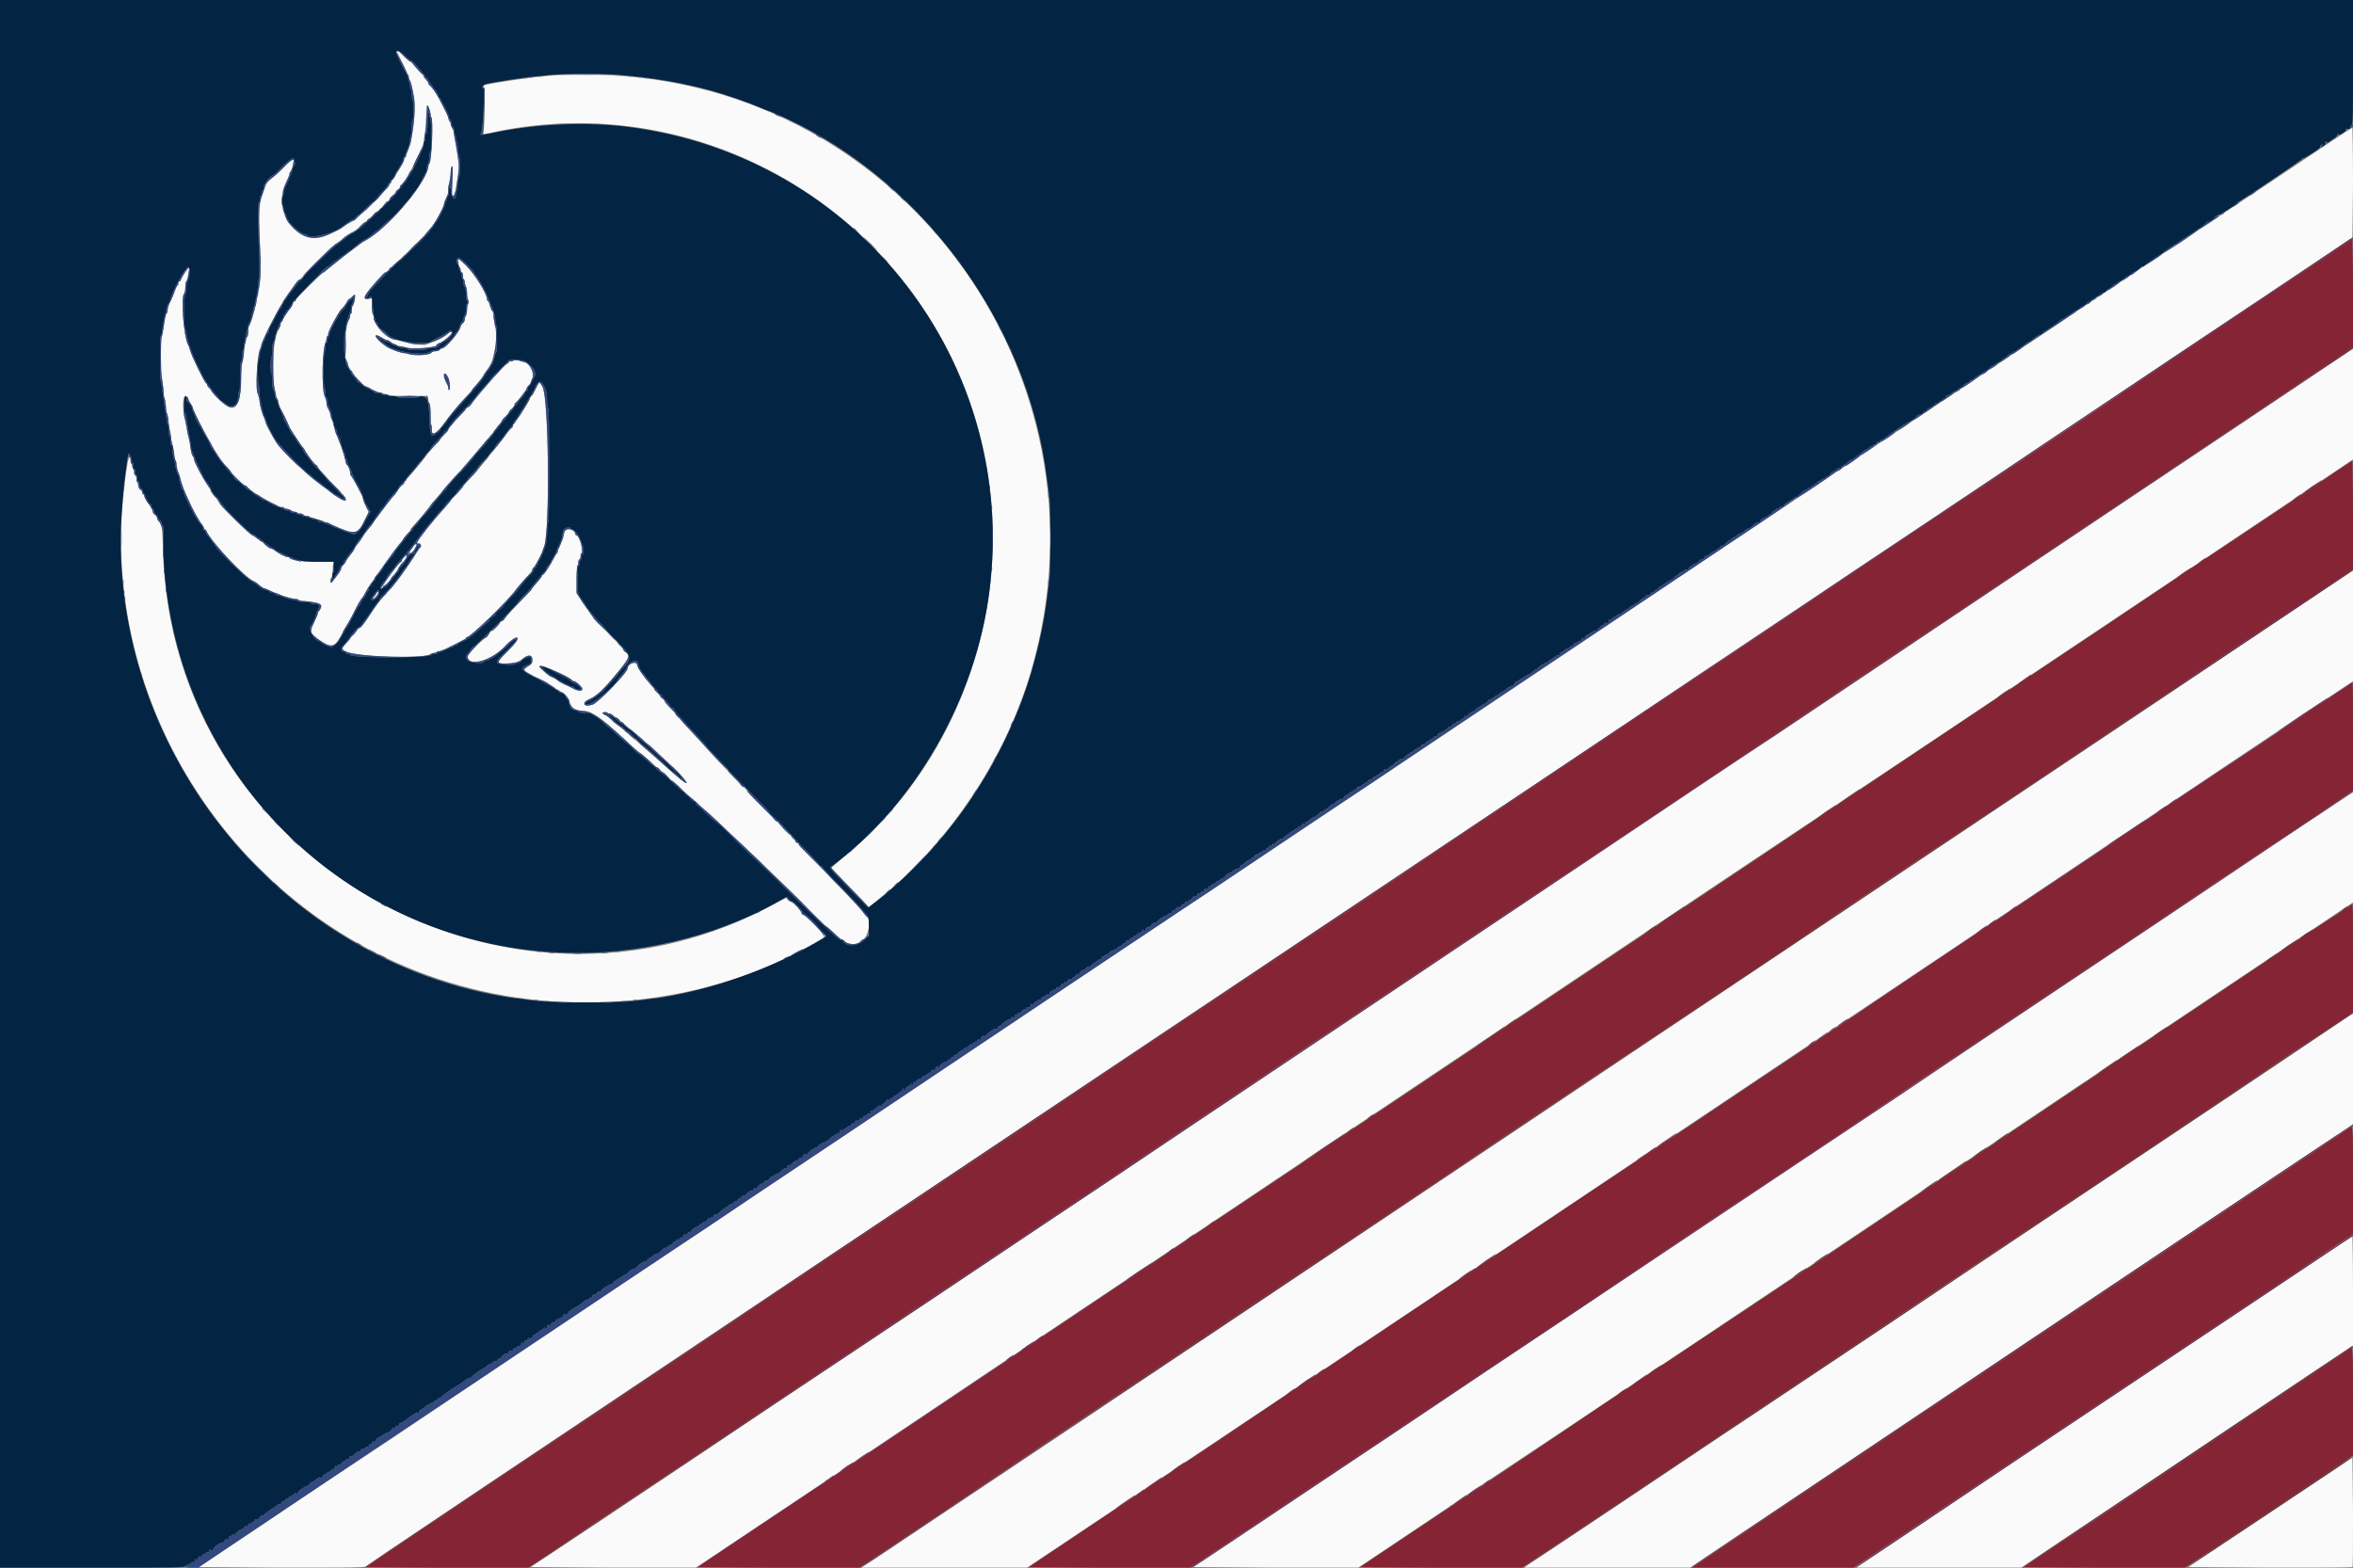 <svg height="266.602" viewBox="0 0 400 266.6" width="400" xmlns="http://www.w3.org/2000/svg"><rect x="0" y="0" width="400" height="266.6" fill="#808080" stroke="none"/><g fill-rule="evenodd"><path d="m67.5 8.8c0 .1.5 1.1 1 2.1.6 1.1 1 2.1 1 2.3 0 .1.1.3.1.4.2.1.4.8.8 3.1.2 1.5.1 3.8-.5 7.1-.1.6-.2.8-.6 1.9-.2.4-.3.8-.3.9s-.1.2-.2.2-.1.2-.1.3c0 .3-.4 1-1.2 2.2-.1.1-.2.4-.3.6s-.3.5-.4.6c-.2.1-.3.3-.3.4 0 .2-.1.3-.2.3s-.1.1-.1.2-.3.5-.7.9c-.3.3-.9 1-1.3 1.5-.5.4-1.3 1.2-1.9 1.8-.6.5-1.3 1.1-1.6 1.4-.2.3-.5.5-.6.5s-.6.3-1.1.6c-4.2 2.9-6.7 3.1-9.2.6-1-1-1.1-1.2-1.6-2.8-.5-1.5-.4-3.3.5-5 .2-.5.5-1.1.5-1.2 0-.2 0-.4.1-.4.1-.1.3-.5.4-.8.1-.4.2-.9.2-1 .2-.7-.5-.3-1.9 1.1-.8.8-1.7 1.6-1.9 1.8-.7.4-1.4 1.8-1.9 4.2-.2 1.2-.2 3.3.1 9.7 0 1.3 0 2.6-.1 3.5-.1.7-.2 1.5-.3 1.8 0 .3-.1.6-.1.7-.1.2-.1.5-.2.9-.1 1-.9 3.5-1.3 4.3-.1.2-.1.6-.1 1 0 .3-.1.7-.2.8-.2.2-.3.8-.5 2.6-.1.8-.2 1.6-.3 1.8-.1.3-.2 1.3-.2 2.4 0 3.9-.6 5.5-2 5.1-.6-.2-2.5-1.9-3.1-2.8-.1-.3-.4-.5-.5-.6s-.2-.3-.2-.4-.1-.2-.2-.3c-.2 0-2.6-4.9-2.7-5.6-.1-.3-.2-.7-.3-.8-.8-1.5-1.3-8.2-.7-8.8.1-.1.2-.5.2-1s.1-.9.1-1c.1 0 .2-.3.3-.6.1-.4.1-.9.2-1.2s0-.6 0-.6c-.2 0-1.4 1.9-1.4 2.2 0 .1-.1.1-.2.1s-.2.2-.2.4 0 .3-.1.3-.3.4-.8 1.8c-.1.3-.4.9-.6 1.3s-.3.9-.3 1.1-.1.5-.1.5c-.2.1-.3.5-.6 2.5-.1.7-.2 1.3-.3 1.5-.2.3-.2 5.9 0 6.9.1.5.2 1.5.3 2.2 0 .7.1 1.4.2 1.5.1.2.1.7.2 1.2 0 .5.1 1 .1 1.1.1.1.2.5.3 1 0 .4.1 1.2.2 1.7s.3 1.4.3 1.9c.1.5.2 1 .3 1.1 0 .1.1.6.2 1.2 0 .6.2 1.2.2 1.2.1.1.2.4.2.7s.1.8.2 1.1c.4 1 .4 1.1.6 1.9.3.9.4 1.3 1.2 3 .9 2 1.4 2.8 2 3.8.4.5.7 1 .7 1.1s0 .2.1.2.3.1.3.3c.8 1.8 6.4 7.8 8 8.5.3.1.7.4 1 .7.4.3.7.5.8.5s.6.2 1 .4.8.4 1 .4c1.2.5 1.4.6 1.5.6s.4.1.7.2.8.2 1 .2c.3 0 .6.1.7.2 0 .1.6.2 1.2.2 2.6.3 3 .5 2.3 1.6-.2.1-.3.4-.3.6 0 .1-.3.7-.6 1.4-.8 1.6-.7 1.8.6 2.8 2.2 1.6 2.8 1.5 3.8-.2.1-.2.4-.7.6-1.2.3-.5.6-1 .6-1 .1-.1.4-.7.8-1.4 1.3-2.6 1.6-3 1.8-3.2.1-.1.4-.6.7-1.2.3-.5.7-1.2 1-1.5.2-.3.4-.6.4-.6 0-.1.1-.3.3-.5s.7-.9 1.1-1.5c.9-1.3 2.3-3.2 2.8-3.8.2-.2.6-.7.8-1.1.3-.4.7-.8.8-.9.2-.2.3-.3.3-.4s.3-.5.7-.9c.8-.9 2.5-2.9 3-3.7.3-.3.6-.7.8-.9s.4-.5.6-.7c.3-.5 1.9-2.3 3-3.4.4-.5 1.5-1.7 2.4-2.8s1.7-2 1.8-2.1.7-.9 1.4-1.7c.6-.8 1.3-1.6 1.5-1.9.2-.2.3-.4.3-.5 0 0 .2-.2.3-.4.4-.3.9-.9.9-1s.2-.4.5-.6c.3-.3.5-.6.5-.8 0-.1.1-.2.1-.2.2 0 1.9-2.2 1.9-2.4 0-.1.2-.4.3-.5.2-.2.4-.4.4-.5 0 0 .1-.4.3-.8.4-.9-.6-2.8-1.5-2.8-.1 0-.5-.1-.8-.2-.4-.2-.6-.2-.9 0-.2.1-.4.2-.5.1 0 0-.2 0-.2.1-.1.2-.3.3-.5.4-.4.2-3.9 4.1-5.7 6.4-.3.5-.7.9-.8.9s-.4.2-.6.6c-.3.3-1 1.1-1.6 1.7-1.1 1.3-1.2 1.4-1.2 1.6 0 .1-.4.5-.8.9s-.7.8-.7.9c0 0-.5.6-1.1 1.2s-1.1 1.2-1.1 1.3-3.5 4.3-3.7 4.4c-.1 0-.1.2-.1.3s-.2.3-.4.4c-.1.1-.5.5-.7.9-.3.4-.5.8-.6.8s-2.6 3.3-3.4 4.4c-.2.4-.6.9-.8 1.1-.2.3-.6.7-.8 1s-.6 1-1 1.5-.7.9-.7 1-.3.6-.8 1.2-.8 1.2-.8 1.2c0 .1-.2.3-.4.5-.1.1-.3.4-.3.5 0 .2-.2.5-.3.7-.2.3-.6.8-.9 1.2-.5.7-.6.7-.6.4 0-.2 0-.5.1-.6s.2-.8.3-1.5l.1-1.3h-2.8c-2.7 0-4.7-.3-4.7-.7 0-.1-.2-.1-.3-.1-.4 0-1.7-.7-2.3-1.2-.3-.2-.6-.3-.7-.3s-.4-.3-.7-.5c-.3-.3-.6-.5-.6-.5-.1 0-.4-.3-.8-.6s-.8-.6-.9-.6c-.3 0-4.6-4.2-5.4-5.2-.3-.5-.6-1-.7-1.1-.3-.2-1-1.2-1-1.3s-.3-.6-.6-1.1c-.8-1-2.2-3.8-2.2-4.2 0-.1-.1-.3-.1-.4-.3-.2-.5-1.2-.6-2.2-.1-.5-.2-1.1-.3-1.4s-.2-1-.3-1.6-.3-1.4-.4-1.8c-.3-1.5-.2-3.4.2-3.3.2 0 .4.2.5.3 0 .2.2.6.4.9.3.3.4.7.4.8 0 .3 1.9 4.1 3.1 6.1.7 1.4 2 3.3 2.7 3.9.3.3.6.7.6.7 0 .3 2.2 2.4 2.4 2.4.1 0 .2.1.3.1 0 .2 1.6 1.4 1.7 1.4s.3.2.6.3c.5.5 3.4 1.9 3.7 1.9.1 0 .3 0 .4.1 0 .1.2.2.4.2s.5.1.7.2c.2.2.5.3.7.3s.4.1.5.2c0 .1.3.1.5.1s.4.1.5.2c0 .1.2.2.4.2s.5 0 .6.1c.2.1.8.3 1.3.5.6.1 1.1.3 1.2.4s.3.1.4.1.6.2.9.4c4 1.8 4.4 1.8 5.7-1l.6-1.2-.5-1c-.3-.6-.5-1.2-.5-1.3 0-.2-1.8-3.7-2.1-3.9 0-.1-.1-.4-.1-.6 0-.3-.2-.6-.3-.9-.2-.2-.4-.5-.4-.6 0-.3-.7-2.7-1.1-3.5-.1-.3-.3-.8-.4-1.1-.3-.7-.6-1.7-.6-1.9 0-.1-.1-.4-.2-.6-.1-.3-.2-.7-.3-.9 0-.4-.2-.8-.6-1.6 0-.1-.1-.4-.1-.7 0-.2-.1-.6-.3-1-.6-1.3-.4-8.6.2-9.3 0-.1.1-.3.1-.5s.1-.5.2-.5c.1-.1.1-.2.1-.4 0-.4 1.7-3.6 2.2-4.1.4-.4.7-.8 1-1.3.1-.3.3-.5.4-.5s.3-.2.5-.4.4-.4.4-.3c.2.2-.1 1.6-.3 1.8-.1.1-.2.4-.2.7s0 .6-.1.7c-.1 0-.2.2-.2.4s-.1.5-.1.5c-.6.6-1 5.4-.6 6.8.2.4.3.8.3.8 0 .3.5 1.2.6 1.2s.2.2.2.3c.2.5 2 2.4 2.3 2.4.1 0 .6.2 1 .5.5.2 1 .5 1.2.5s.5 0 .5.1c.1.1.3.2.5.2.3 0 .6.1.8.2s1.5.1 3.4.1h3.1l.1.6c0 .3.1.6.2.7.1 0 .2.9.2 1.8s0 1.8.1 1.8c.1.1.1.4.1.8-.1 1.3.9.7 2.3-1.3.7-1 2.5-3.2 3.6-4.3.5-.5.9-1 .9-1 0-.1.3-.5.7-.9.7-.8 1.4-1.7 1.4-1.9 0 0 .4-.6.8-1.1 1-1.6 1.7-6 1-7.3 0-.2-.1-.7-.2-1.2 0-.5-.1-1-.2-1.1s-.3-.5-.4-.9c-.1-.5-.3-.8-.3-.8-.1 0-.2-.1-.2-.3 0-.9-2-4.2-3.6-5.8-1.1-1.1-1.4-1.3-1.4-.9s.6 2.1.7 2.1.2.3.2.5c0 .3 0 .6.1.6.1.1.2.3.2.5 0 .3.1.6.2.8.1.1.2.7.2 1.2 0 .4.1 1 .2 1.1 0 .2.1.5 0 .6-.1.2-.2.6-.2 1s-.1.9-.2 1.1c-.1.1-.2.4-.2.6s-.1.5-.3.6c-.2.2-.4.5-.4.6 0 .7-2.5 3.7-3.1 3.7-.1 0-.3.1-.4.2-.1.2-.4.3-.7.3s-.7.1-.8.3c-.4.4-2.7.5-3.8.2-.3-.1-.8-.2-1.1-.2-.3-.1-.7-.2-1-.3s-.7-.3-1-.4c-1.1-.4-3.1-2.3-2.4-2.3.2 0 .6.2.9.4s.7.4.9.4.4.1.5.2c.1.3 1.4.8 2 .9.3.1.7.2.9.2.7.3 5 0 5-.4 0-.1.1-.2.3-.3.8-.2 2.4-1.6 2.3-1.9-.1-.1-.3-.1-.5.1-.5.4-3.3 1.8-3.9 2-.5.1-2-.1-3.4-.4-.4-.1-1.1-.3-1.6-.4-1.8-.3-3.5-2-3.9-3.9-.1-.3-.2-.8-.2-.9-.1-.1-.1-.7-.1-1.3v-1l-.6.1c-.7.1-.8-.1-.3-.9.6-.9 3-3.6 3.2-3.6s.7-.4.7-.6c0-.1.1-.2.2-.2s.4-.3.8-.7c.3-.3.7-.6.7-.6.1 0 .6-.6 1.3-1.2.7-.7 1.4-1.5 1.7-1.7l1.2-1.2c.4-.5.8-1 1-1.2.8-.8 2.4-3.8 2.4-4.3 0-.2.1-.4.2-.6s.2-.5.3-.7c.1-.1.2-.5.2-.9 0-.3 0-.7.1-1s.2-1 .3-1.7c0-.7.1-1.3.2-1.4.2-.2.2.4.1 2.4-.1 2.3-.1 2.6.1 2.6s.3-.3.5-1.1c.6-3.8.6-4 .3-5.7-.5-3-.7-4.3-.9-4.7-.2-.3-.3-.6-.3-.7.1-.1 0-.3-.2-.5-.1-.2-.2-.5-.2-.6 0-.2-.7-1.6-1.6-3.3-.5-.9-1.3-2.1-1.6-2.2-.1-.1-.2-.3-.2-.4s-.2-.4-.4-.6-.4-.5-.4-.5c0-.1-.3-.5-.7-.8-.3-.4-.8-.9-1-1.2s-.4-.5-.5-.5-.6-.4-1.1-.9c-.9-.9-1.2-1.1-1.2-.8m25.6 4.1c-3.3.3-8.7 1.1-10.6 1.5-.3.1-.5.6-.2.6.2 0 .1 6.4-.1 7.3-.1.3-.1.5-.1.5s.8-.1 1.6-.3c39.2-8.4 77.8 18.1 84.2 57.8 4 24.5-5.7 50.2-24.6 65.5-1 .9-1.9 1.6-1.9 1.7-.1.1 1.4 1.6 3.1 3.4l3.2 3.3 1-.8c12.4-9.7 22.2-24.3 26.6-39.4 14.8-51-23.2-101.6-76-101.3-2.6 0-5.4.1-6.2.2m-19.9 6.5c0 .2 0 .5.1.5.4.2.1 7.4-.3 7.9-.1 0-.2.4-.2.7-.7 3.1-7 10.4-10.7 12.4-.4.2-.7.4-.8.5 0 0-1.3 1-2.9 2.2-1.5 1.2-2.9 2.3-3 2.4-.2.2-.3.3-.4.3-.3 0-4.7 4.4-4.7 4.7 0 .1-.1.2-.2.2-.2.1-.3.2-.3.4 0 .1-.2.5-.5.9-.3.3-.7 1-1 1.4-.2.5-.4.9-.5.9s-.1.2-.1.4-.2.5-.3.8c-1 1.3-1.4 8.1-.6 10.5.1.4.2.8.1.8 0 .1.1.3.2.5.1.1.2.4.2.6 0 .1.2.5.3.9.6 1 1.6 3.2 1.6 3.3s1.4 2.2 1.8 2.8c.2.3.5.7.7.9.4.9 1.8 2.7 2.1 2.8.1 0 .2.2.2.3s.9 1.1 2 2.3c1.1 1.1 2 2 2 2.1 0 0 .1.2.3.3.9.9.5 1.3-.5.7-.4-.3-.7-.5-.7-.5-.1 0-.4-.2-.7-.5-.4-.3-1-.8-1.5-1.1-.5-.4-1.3-1-1.8-1.4s-1.3-1.1-1.8-1.6c-1-.8-2.9-2.7-4-4-.6-.8-2.1-3.5-2.1-3.8 0-.1-.2-.5-.3-.9-.2-.3-.5-1.3-.7-2.2-.1-1-.3-1.8-.4-1.9-.4-.6-.1-6.4.4-7.5.1-.2.2-.5.2-.7.2-.8 1.6-3.7 2.6-5.5.3-.4.6-1 .8-1.4.1-.3.7-1.1 1.2-1.9.6-.7 1.2-1.6 1.4-1.9.2-.2.4-.5.6-.5.1 0 .2-.1.2-.2 0 0 1-1.1 2.2-2.3 2.9-3 3.4-3.4 4.1-3.8.3-.2.8-.6 1.1-.9.3-.2.8-.6 1.3-.8.4-.2 1-.6 1.3-1 .4-.4.7-.7.8-.7s.3-.1.4-.3.2-.3.3-.3.4-.3.7-.6c.2-.3.5-.6.6-.6.2 0 1.7-1.5 1.7-1.7 0-.1.1-.1.2-.1.2 0 .3-.1.3-.3 0-.1.2-.4.6-.7.3-.2.5-.5.5-.6s.2-.3.4-.4.3-.3.3-.5c0-.1.1-.2.1-.2.4 0 2-2.8 3.5-6.1.5-1 .8-2.8.8-5.1.1-1.1.2-2.2.2-2.3.1-.3.5.7.6 1.4m312.1 12c-8 5.3-24.2 16.1-36 24-11.7 7.9-25.9 17.3-31.4 21s-17.1 11.5-25.9 17.3c-21.5 14.5-56.7 38-85.7 57.4-7.5 4.9-20.3 13.5-28.5 19-24.3 16.3-42.7 28.6-56.3 37.7-7 4.6-19.9 13.3-28.7 19.1-8.7 5.9-20.7 13.9-26.6 17.9-5.9 3.9-15.7 10.4-21.6 14.4l-10.8 7.2 14 .1c11.6 0 14.1 0 14.4-.2.1-.1 10.3-7 22.6-15.2 12.4-8.3 26.6-17.8 31.7-21.2 10.9-7.3 22.4-15 99.6-66.6 62.8-42 83-55.4 96.6-64.5 9-6.1 45.4-30.5 72.1-48.3l15.1-10.1.1-9.4c0-5.1-.1-9.3-.1-9.3-.1 0-6.7 4.4-14.6 9.7m-43.5 66.8c-71.5 47.8-90.1 60.3-180.1 120.5l-71.5 47.7 14 .1h14.1l25.6-17.1c14.1-9.4 32.2-21.6 40.3-27s56.8-38 108.2-72.4c51.5-34.3 96.7-64.6 100.6-67.2l7-4.7v-9.4c0-5.1 0-9.4 0-9.4-.1 0-26.2 17.5-58.2 38.9m-265.6-34c.3.7.4 2.2.1 2.1-.1-.1-.1-.3-.1-.5 0-.1-.2-.5-.4-.9-.4-.7-.5-1.4-.1-1.4.1 0 .3.3.5.7m14.9 1.8c-.2.5-.5 1.1-.6 1.2-.2.1-.4.5-.6.9s-.6 1.1-.9 1.6-.8 1.2-1.1 1.6-.5.8-.6.8c-.1.1-.1.2-.1.3s-.1.3-.3.4c-.1.1-.4.4-.7.8-.7 1.1-3.4 4.4-4 5-.2.3-.7.8-.9 1.2-.3.3-.8.9-1.1 1.2-.7.7-1.5 1.6-1.5 1.7s-.4.5-.9 1.1c-.5.5-1 1-1 1 0 .1-.2.4-2.6 3.1-.7.8-1.8 2.2-2.3 2.9-.6.8-1.2 1.6-1.4 1.8-.6.7-1.2 1.6-1.1 1.7.1 0 .1 0 .1-.1s.1-.2.3-.2c.3 0 .5-.2.7-.7.5-1 .9-1.2 1-.6.1.2 0 .4-.1.4-.1.1-.3.4-.5.7-1.4 2.3-4 5.9-4.8 6.6-.1.1-.3.3-.3.3 0 .1-.3.4-.7.8s-1.3 1.6-2 2.7c-1.4 2.1-1.8 2.6-2.1 2.6-.1 0-.2.1-.2.2 0 0-.3.4-.6.8-.4.3-.7.7-.7.8 0 0-.3.4-.7.8-.8.9-.8 1 .1 1.4 2 .9 13.5 1.2 14.3.4.1-.1.4-.2.6-.2s.4-.1.5-.2c0-.1.2-.1.4-.1.1 0 .6-.2 1.1-.4.4-.2 1.2-.6 1.8-.9 1.5-.8 1.6-.8 1.6-.9s.1-.2.2-.2c.6 0 7.2-6.4 8.4-8.2.3-.4 1.6-1.9 2.3-2.6.2-.2.4-.5.4-.7 0-.1.1-.3.2-.3.2-.1 1.1-1.8 1.5-2.7 0-.2.2-.6.3-.9 1-2.6.8-25.6-.3-27.2-.5-.9-.6-.9-1.1.3m-69.4 12.7c-6.9 39.8 18.8 79.3 58.2 89.3 20.3 5.2 43.3 1.9 60.1-8.6l.4-.3-1.8-1.8c-1-1-1.9-1.8-2.1-1.8-.1 0-.2-.1-.2-.2 0-.4-1.5-2-1.8-2-.1 0-.4-.1-.5-.3l-.3-.4-1.2.6c-45.9 25.8-103.5-7.1-104.8-59.8-.1-3.7-.2-4.4-.8-4.9-.1-.1-.2-.3-.2-.5 0-.1-.2-.4-.4-.5-.1-.1-.3-.3-.3-.4 0-.3-.5-1.2-.7-1.4-.3-.3-.8-1.2-.8-1.5 0-.1-.1-.2-.2-.2s-.1-.1-.1-.3-.2-.4-.4-.5c-.2-.2-.3-.5-.3-.7 0-.3-.1-.5-.2-.6-.1 0-.1-.3-.1-.6 0-.2-.1-.5-.2-.5s-.2-.2-.2-.5c0-.2 0-.5-.1-.5-.1-.1-.2-.3-.2-.5 0-.3-.1-.5-.2-.5-.1-.1-.1-.4-.1-.6 0-.9-.3-.6-.5.5m74.3 11.6c-.1.2-.2.5-.2.6 0 .2-.1.6-.2.9-.2.3-.4.9-.5 1.2-.2.3-.3.6-.3.7 0 .2 0 .3-.1.3-.1.1-.3.4-.5.8-.6 1.2-1.7 2.9-1.9 2.9-.1 0-.2.1-.2.3-.1.1-.4.6-.8 1-.4.5-.9 1-1 1.3-.2.2-1.3 1.4-2.5 2.6s-2.1 2.3-2.1 2.4-.2.2-.4.3c-.1 0-.3.2-.3.2 0 .3-1.3 1.5-1.5 1.5-.1 0-.3.3-.4.5-.1.3-.4.5-.5.6-.5.1-3.1 2.8-3.1 3.2 0 1.9 4.2.7 6.5-1.9.6-.7 1.8-1.5 1.9-1.3.3.2-.2.9-1.7 2.4-1.8 1.8-1.9 2-.3 2 1.2 0 2.2-.2 2.7-.6 1.1-1 1.9-1 1.9 0 0 .5-.1.7-.8 1.1-.9.6-.9.6 1.1 1.7 1.9.9 1.9.9 3.4 1.9.6.4 1.3.8 1.5.9.5.3.8.8 1.4 2.1.2.6.7.9 2.4 1 1.5.2 3.5 1.8 8.3 6.3.5.4.9.8 1 .8s1.5 1.2 2.3 2c.3.3.6.5.7.5s.3.2.4.4c.2.2.4.4.5.4s.4.3.8.7c.3.4.6.7.7.7s.5.4 1 .8c.5.5 1.3 1.3 1.9 1.8.5.4 1.1.9 1.2 1 .2.2 1 1 2 1.8.9.8 2.4 2.2 3.3 3.1.9.8 3.2 3 5.1 4.8 1.8 1.8 5.2 5 7.4 7.2 2.1 2.2 4 4 4 4s.4.3.9.7c1.5 1.4 1.9 1.8 2.1 1.8.1 0 .3.1.4.2.4.7 2.2.8 2.7.2.2-.2.4-.4.5-.4.7 0 1.5-3.4.8-3.7 0-.1-.5-.6-1-1.2s-1.4-1.5-1.9-2.1c-.6-.6-1.9-2-3-3.1-1-1.1-2.7-2.8-3.8-3.9s-2-2-2-2.1c0-.2-.1-.3-.3-.3-.2-.1-.3-.2-.3-.3s-.7-.8-1.4-1.6c-.8-.8-1.5-1.5-1.5-1.6s-.1-.1-.2-.1-.5-.4-.8-.8c-.4-.4-1.5-1.5-2.5-2.5s-1.8-1.8-1.8-1.9c0-.2-.4-.7-.6-.7-.1 0-.3-.1-.5-.4-.1-.2-.6-.8-1.1-1.3-1.2-1.1-3.2-3.2-6.2-6.6-1.4-1.5-2.8-3-3.1-3.4-.4-.3-.7-.7-.7-.8s-.4-.5-.9-1-.9-1-.9-1.1-.1-.2-.3-.4c-.2-.1-.4-.3-.4-.3 0-.1-.2-.4-.5-.7-.4-.3-.6-.6-.6-.7s-.2-.3-.4-.5c-1.5-1.7-2.4-3-2.5-3.6-.1-.7-1.6-.2-1.6.6 0 .7-5.1 6-6 6.2-1.6.5-1.9-.4-.4-1 1.1-.5 2.3-1.6 4.2-3.9 2.5-3 2.7-3.4 1.9-4-.2-.1-.4-.3-.4-.4 0-.2-2.4-2.7-4.5-4.8-.4-.3-.7-.7-.7-.7 0-.1-.1-.3-.3-.5-.2-.3-.8-1.2-1.4-2l-1.1-1.7v-2.3c0-1.4.1-2.4.2-2.4.1-.1.1-.3.1-.5s.1-.5.2-.5c.1-.1.2-.3.2-.5s0-.5.1-.5c.5-.3-.3-3.1-.8-3.1-.1 0-.2-.1-.2-.2 0-.7-1.6-1.2-1.8-.5m-27.3 4.4c-.2.2-.4.5-.4.6s0 .2-.1.2c-.2 0-1.4 1.5-2.5 3.1-.4.6-.8 1.2-.9 1.3-.2.1-.1.1 0 .1s.3-.1.3-.2c.1-.2.2-.3.3-.3.2 0 1.1-1 1.1-1.2 0-.1.3-.4.6-.7.3-.4.6-.8.6-.9s.2-.4.5-.8c.6-.6 1.1-1.3.9-1.5 0 0-.2.1-.4.3m257.6 51.5c-40.4 27.1-81.8 54.7-91.9 61.5-24 16.1-83 55.5-85.8 57.4l-2.2 1.4h14.1 14.1l81.6-54.5c109-73 117.4-78.6 131.6-88.1l12.2-8.1v-9.4c0-5.2 0-9.4 0-9.4-.1 0-33.2 22.2-73.7 49.2m-262.3-45.4c-.1.3-.3.5-.5.7-.1.1-.1.2-.1.3.2.2 1-.8.9-1.1-.1-.2-.1-.2-.3.1m30.8 13.5c1.3.6 2.3 1.2 2.4 1.3s.2.2.4.2c.3 0 1.4 1 1.4 1.3 0 .4-.6.4-1.3.1-.3-.2-1-.5-1.4-.7-.5-.2-1.3-.6-1.7-1-.5-.3-1-.5-1-.5-.2 0-1.9-1.5-1.9-1.7 0-.4 1 0 3.1 1m8.5 6.9c0 .1.2.1.3.1.2 0 .5.2.7.4s.4.3.5.3.3.2.5.4c.1.2.3.4.5.4.1 0 .2.1.2.2 0 0 .4.4.9.8.5.3 1.5 1.2 2.2 1.8.7.7 1.4 1.2 1.4 1.2s.7.6 1.5 1.4c.8.7 1.9 1.8 2.5 2.3 1.2 1.1 2.4 2.6 2.2 2.6-.1.1-.9-.5-1.7-1.2-3.9-3.4-6.9-6-7.9-6.9-.2-.3-.5-.5-.6-.5 0 0-.2-.1-.3-.3-.2-.2-.6-.5-1-.8s-1-.7-1.2-1c-.2-.2-.7-.6-1-.8-.4-.1-.6-.4-.6-.4.2-.2.7-.2.9 0m285 21.2c-6.3 4.3-50.7 33.9-98.5 65.9l-86.9 58.1 14 .1h14l22.1-14.8c12.2-8.1 28.8-19.2 36.9-24.6s36.2-24.2 62.4-41.8l47.7-31.9v-9.3c0-5.2 0-9.4 0-9.4-.1 0-5.3 3.5-11.7 7.7m3.4 35.4c-4.4 3-16 10.7-25.5 17.1-16.1 10.7-104.4 69.8-106.3 71l-.8.6h14.1 14.1l56.3-37.7 56.4-37.7v-9.4c0-5.1 0-9.4 0-9.4-.1 0-3.8 2.5-8.3 5.5m-6.5 42.1c-43 28.7-64.9 43.4-67.1 44.9l-2.5 1.7h14 14l18.6-12.4c10.2-6.9 22.9-15.4 28.2-18.9l9.6-6.4v-9.3c0-5.1-.1-9.3-.1-9.3-.1 0-6.7 4.4-14.7 9.7m.7 37.2-13.9 9.3 13.9.1c7.7 0 14 0 14-.1.1 0 .1-4.2.1-9.3l-.1-9.3z" fill="#fafafa"/><path d="m395.5 43.6c-2.3 1.5-14 9.3-25.9 17.3s-26.3 17.6-31.9 21.4c-5.7 3.7-17.7 11.7-26.7 17.8-9 6-21.7 14.5-28.2 18.8-6.4 4.3-19 12.7-27.9 18.7-8.9 5.9-21.3 14.3-27.6 18.5-6.4 4.2-19.7 13.1-29.7 19.8s-22.6 15.1-27.9 18.7c-5.4 3.6-19.3 12.9-30.9 20.6-11.6 7.8-27 18.1-34.3 23-7.3 4.8-19.8 13.2-27.8 18.5l-14.5 9.7 13.8.1h13.8l11-7.4c6.1-4.1 18.2-12.1 26.8-17.9 8.6-5.7 24.6-16.5 35.6-23.8 10.9-7.3 24.7-16.5 30.6-20.5 5.9-3.9 18.4-12.3 27.7-18.5s22.3-14.9 28.9-19.3 19.3-12.9 28.2-18.8c8.9-6 21.2-14.2 27.4-18.4 21.2-14.2 70.6-47.2 87.4-58.4l6.6-4.4v-9.2c0-5.1-.1-9.2-.1-9.2-.1 0-2.1 1.3-4.4 2.9m-.2 37.8c-2.5 1.7-12.6 8.4-22.5 15-9.8 6.6-23.3 15.6-29.9 20-16.8 11.2-36.6 24.5-54.1 36.2-31.8 21.3-44 29.4-56.8 38-13 8.7-27.7 18.5-57.3 38.3-8.2 5.5-20.1 13.5-26.4 17.7-6.4 4.2-15.6 10.4-20.6 13.7l-9.1 6.1 13.7.1h13.8l9.3-6.2c5.2-3.5 16.4-11 25-16.8 8.6-5.7 24.9-16.6 36.1-24.1s25-16.7 30.7-20.5c5.6-3.8 18.5-12.4 28.6-19.1 10.2-6.8 22.3-14.9 27-18 4.6-3.2 17.6-11.9 28.9-19.4 11.2-7.5 27.8-18.6 36.8-24.6 9-6.1 19.8-13.3 24-16l7.5-5v-9.3c0-5-.1-9.2-.1-9.2-.1.1-2.2 1.4-4.6 3.1m1 37c-1.9 1.3-13.4 9-25.5 17-12 8.1-25.8 17.3-30.6 20.5s-16.5 11-25.9 17.4c-9.5 6.3-21.9 14.6-27.7 18.5-5.8 3.8-19.7 13.1-30.9 20.6-11.3 7.5-27.5 18.4-36.1 24.1-8.6 5.8-22.2 14.9-30.2 20.2l-14.5 9.7 13.8.1h13.7l14.5-9.7c23.4-15.6 38-25.4 54.7-36.5 8.6-5.8 20.8-14 27.2-18.2 6.3-4.2 19.9-13.3 30.1-20.2 10.3-6.9 26.6-17.8 36.4-24.3 9.7-6.5 21.5-14.4 26.2-17.5l8.5-5.7v-9.2c0-5.1 0-9.2-.1-9.2 0 0-1.6 1.1-3.6 2.4m-3.6 40c-19.3 12.9-44.8 30-54 36.2-5.7 3.8-19.6 13.1-30.9 20.7-11.4 7.6-27.1 18-34.9 23.2-7.8 5.3-20.3 13.7-27.9 18.7l-13.8 9.2 13.8.1h13.7l14.8-9.9c8.1-5.4 18.5-12.3 23-15.4 4.5-3 17.3-11.5 28.4-19 11.1-7.4 27.9-18.6 37.4-24.9 9.4-6.3 21.7-14.6 27.4-18.4l10.3-6.8v-9.2c0-5.1 0-9.2-.1-9.2 0 0-3.2 2.1-7.2 4.7m6.6 33.4c-.1.1-25.3 17-55.9 37.4l-55.8 37.3h13.8 13.7l14-9.4c7.7-5.1 25.3-16.9 39.1-26.1s26.6-17.8 28.4-19l3.4-2.2v-9.2c0-9.5 0-9.5-.7-8.8m0 37.6c-.2.2-10 6.8-40.5 27.2l-14.8 9.8 13.7.1h13.7l14.3-9.5 14.3-9.6v-9.1c0-9.5 0-9.6-.7-8.9" fill="#842434"/><path d="m0 133.3v133.2h15.7c14.1 0 15.8 0 15.9-.3 0-.1.2-.2.3-.2.1.1.4-.1.6-.3.2-.3.3-.3.2-.2 0 .1 0 .2.2.1.1 0 .2-.1.2-.2 0-.5.1-.5.2-.2.2.2.2.2.2 0 0-.1.1-.3.3-.5.1-.2.2-.2.2 0 0 .1.1 0 .3-.2.1-.2.3-.3.4-.3 0 .1.1 0 .2-.1 0-.1.2-.2.3-.2.2.1.3 0 .4-.3 0-.2.1-.3.2-.1s.4.2.4-.1 1.2-1.2 1.7-1.2c.1 0 .3-.1.3-.3 0-.1.1-.2.2-.3.2-.1.2 0 .2.1-.1.1-.1.1.1.1.1 0 .2-.2.2-.4-.1-.2 0-.2.2-.2.1.1.2.1.2 0-.1-.2.3-.4.5-.3.1.1.2 0 .2-.1 0-.2 1.1-1 1.1-.8 0 0 .2-.1.4-.3.2-.3.3-.4.3-.2-.3.4.1.2.4-.3.1-.2.2-.3.3-.2s.2.1.2-.1c.1-.1.2-.2.4-.1.2 0 .2 0 .1-.2s.4-.5.7-.3c.1 0 .1 0 .1-.1-.1 0 0-.2.3-.4.3-.3.4-.3.3 0-.1.2 0 .2.1-.1.3-.4 1.6-1.4 1.8-1.3.1.1.2 0 .2-.2 0-.1.1-.2.2-.1.2 0 .2 0 .2-.1-.1-.2.4-.4.6-.2.1 0 .1-.1.1-.2 0-.2.2-.3.3-.4.2 0 .4-.2.5-.3.1-.2.3-.2.4-.1.1 0 .2 0 .1-.1s0-.3.5-.4c.1 0 .3-.2.4-.3.2-.3.2-.3.3-.1.2.1.2.1.3-.1.1-.4 1.5-1.3 1.7-1.2.1 0 .2 0 .2-.1 0-.3.9-.9 1.1-.7.1.1.1 0 0-.1 0 0 .1-.3.4-.4.3-.2.5-.2.4-.1s0 .1.3 0c.1-.1.3-.3.2-.4 0-.1.1-.1.2-.1.2 0 .4-.2.5-.3 0-.1.1-.2.2-.2.1.1.2.1.2 0s.1-.2.2-.1c.1 0 .1 0 .1-.2 0-.1.1-.2.3-.1.1 0 .2-.1.3-.3.1-.4.1-.4.3-.2.1.3.2.2.2-.2-.1-.1.2-.1.3-.1.1.1.2-.1.4-.3.1-.2.3-.3.4-.3.1.1.2 0 .2-.1.1-.2.2-.3.4-.2.1.1.2 0 .3-.3 0-.2.2-.3.3-.2.2.1.3 0 .3-.2 0-.3 0-.3.2-.1.1.2.1.2.1 0 0-.3.5-.6.8-.5.1 0 .2-.1.2-.2 0-.2.2-.3.6-.3.1 0 .2-.1.2-.2.1-.1.2-.2.3-.2.2.1.3 0 .3-.1 0-.2.1-.3.3-.3s.3-.1.3-.3c0-.1.1-.2.3-.1.2 0 .2 0 .2-.1 0-.2.2-.4.5-.6 1-.6 1.9-1.1 2-1 0 0 .1-.2.3-.4.1-.2.3-.3.4-.3.1.1.2 0 .2-.1.1-.2.2-.3.4-.2s.3.1.2 0 0-.2.1-.4c.3-.2.3-.2.5 0 .1.2.1.2 0 0 0-.3 2.5-2.1 2.6-1.8.1.1.2.1.2 0 .1-.1.1-.2 0-.2s.4-.4 1.4-1.1c.5-.3 1.1-.6 1.2-.6s.1-.1.1-.2c-.1-.1 0-.1.2 0 .1 0 .2 0 .2-.1-.1-.1.3-.4.6-.4 0 .1.1 0 .1-.1s.9-.8 2-1.5c1.2-.7 2.2-1.4 2.4-1.6.2-.1.4-.2.6-.2.1.1.1.1.1 0-.1-.2 2.2-1.8 2.5-1.8h.2c-.2-.2.4-.6.7-.6.2 0 .3-.1.3-.2 0-.2.1-.3.4-.2.2.1.4 0 .4-.3.1-.1.2-.2.3-.2.2.1.3 0 .3-.1 0-.3.8-.8 1.1-.7.1.1.2-.1.2-.3.1-.2.2-.3.4-.2s.3 0 .3-.2c0-.1.1-.2.3-.2s.3-.1.4-.2c0-.2.2-.2.4-.2.1 0 .3-.1.3-.2 0-.2 0-.3.1-.4.1 0 .1 0 .1.1 0 .2.1.2.2.1 0 0 .1-.2.1-.3s.1-.2.3-.2.3-.1.3-.2c0-.2.2-.3.6-.2.1 0 .2-.2.3-.3 0-.2.1-.4.2-.3s.2 0 .3-.2c0-.1.2-.2.3-.1.2 0 .2 0 .2-.1-.1-.2.5-.5.7-.4 0 .1 0 .1 0 0-.2-.3.3-.5.6-.3.1 0 .1 0 .1-.2-.1-.3.2-.5.5-.3.1 0 .2-.1.2-.2 0-.3.4-.5.5-.2.1.1.1.1.1-.1 0-.1.2-.4.3-.5.2-.1.3-.1.2 0s-.1.2 0 .2.2-.1.2-.2c0-.3.2-.4.5-.3.1 0 .2-.1.2-.2 0-.2.1-.3.2-.4.2 0 .2 0 .2.1-.1.1 0 .2 0 .2.1 0 .2-.2.3-.3.1-.4 1.6-1.4 1.8-1.3 0 0 .1-.1.2-.2s.2-.2.3-.2c.1.1.1.1.1 0 0-.2 1-.9 1.2-.8.1.1.2 0 .2-.2.1-.1.2-.2.4-.1.1 0 .2 0 .1-.2s.4-.5.7-.3c.1.1.1 0 0-.1-.1-.2.4-.6.6-.4.1 0 .2 0 .2-.2.1-.3 1.4-1.1 1.8-1.1.1 0 .2-.1.2-.2 0-.2 2.1-1.5 2.3-1.5.2.1.2 0 .1 0 0-.1.2-.3.5-.6.4-.3.7-.4.8-.3.1.2.1.2.1 0 0-.3 1.5-1.4 1.8-1.3.1.1.2 0 .2-.1 0-.3.5-.5.7-.5.1 0 .1 0 .1-.1 0-.3 1-.7 1.1-.6s.1 0 .1-.1c-.1-.2 0-.2.2-.2s.3 0 .2-.1.6-.7.9-.6c.1 0 .3-.1.4-.3.1-.1.3-.2.4-.2.1.1.2-.1.3-.3 0-.2.2-.3.3-.2.2 0 .3 0 .4-.1.1-.2 0-.2-.1-.1s-.2.1-.1-.1c.1-.1.2-.1.4-.1.1.1.2 0 .2-.1 0-.2.1-.3.1-.2.4 0 .6-.1.6-.3s.1-.3.3-.2c.3 0 .4-.1.4-.2 0-.2.2-.3.3-.3.2.1.3 0 .3-.1 0-.3 1.2-1 1.2-.8s.1.1.1-.1c.1-.3.3-.4.5-.3s.2.1.1-.1c0-.1.1-.2.3-.3.2 0 .5-.2.6-.4.2-.3.3-.3.4-.1s.1.1.1-.1.1-.3.3-.2.2 0 .2-.1c-.1-.2.2-.4.6-.4.1 0 .3-.2.5-.4.1-.2.2-.3.2-.2-.1.1 0 .2.1.2s.1-.1.1-.2c0-.2.1-.3.2-.3s.3-.1.4-.3c.2-.1.4-.2.5-.1s.1 0 0-.1.3-.4.5-.3c.1 0 .2-.1.3-.3.1-.1.3-.2.4-.2.1.1.2 0 .3-.2.1-.3.2-.3.3-.3.2.1.3.1.2 0 0-.1.1-.3.3-.4s.3-.1.3.1c0 .1.1 0 .2-.2.1-.3 1.1-1 1.1-.8 0 .1.2 0 .3-.2.2-.3.3-.4.4-.2s.2.2.2 0c0-.3.7-.9.9-.8.1.1.2 0 .2-.1 0-.2.4-.5.6-.4.1 0 .2-.1.4-.3.1-.3.3-.4.5-.3.1 0 .2 0 .1-.1 0-.1.4-.4.8-.5.1 0 .4-.2.7-.5s.6-.5.7-.4c.2 0 .3 0 .2 0-.1-.1 0-.3.1-.4.3-.2.3-.2.5 0 .1.2.1.2 0 0 0-.3.7-.9 1-.9.1 0 .3-.1.4-.3.2-.2.5-.3.5-.2.1 0 .2-.1.2-.2 0-.3.4-.5.7-.3.1 0 .2 0 .1 0-.2-.3 1.3-1.4 1.6-1.2.1 0 .1 0 0 0-.1-.2 1.1-1 1.2-.9 0 .1.4-.2.8-.5.4-.4.7-.6.8-.6 0 0 .2-.1.3-.2s.3-.2.4-.2c.2.1.3 0 .3-.1s.1-.3.2-.5c.2-.1.3-.1.2 0s0 .2 0 .2c.1 0 .2-.1.3-.2 0-.2.2-.3.3-.3.2 0 .3-.1.3-.2.1-.1.3-.2.4-.2.2 0 .3-.1.3-.2 0-.2.2-.3.5-.2.1 0 .1-.1.1-.2 0-.2.2-.3.4-.3.2.1.4 0 .4-.2 0-.1.1-.2.3-.2.1.1.3 0 .3-.2 0-.1.1-.2.3-.2s.4-.1.4-.3c.1-.1.2-.2.4-.1s.2 0 .2-.2c-.1-.2-.1-.3.2-.3.2 0 .3 0 .3-.1s.1-.2.2-.1c.1 0 .1 0 .1-.1s.1-.1.2-.1c.2 0 .2-.1.2-.2 0-.2.2-.3.6-.2.1 0 .2-.1.2-.2-.1-.1.1-.2.2-.2.2 0 .3 0 .2-.2 0-.1 0-.2.2-.1.1 0 .2 0 .2-.2 0-.3.1-.3.2-.1s.2.2.2 0 .1-.3.3-.3.4-.1.4-.3c.1-.1.2-.2.4-.2.1 0 .2-.1.2-.2s.1-.1.2-.1c.1.1.1 0 .1-.2s.1-.2.2 0 .2.2.2 0c0-.1.1-.3.2-.5.3-.3.3-.3.2 0 0 .2 0 .3.1.3 0 0 .1-.1.2-.3 0-.2.2-.4.4-.5.1 0 .4-.2.5-.4.2-.2.2-.2.1.1-.1.2-.1.3.1.2.1-.1.2-.2.2-.4s.2-.3.6-.2c0 0 .1 0 0-.1-.2-.2.5-.6.7-.5.1.1.2 0 .2-.2 0-.1 0-.2.1-.2 0 .1.2 0 .3-.1.2-.1.3-.2.4-.1.1 0 .2 0 .1-.1s.1-.2.3-.3.4-.2.4-.2c-.2-.2.3-.4.5-.3.1.1.2 0 .2-.1 0-.2.1-.4.3-.5s.2-.1.1 0c0 .1 0 .2.1.2s.2-.1.2-.2c0-.3 1.1-1 1.2-.7 0 .1.1 0 .1-.1 0-.3.2-.4.5-.4.1.1.2-.1.2-.2 0-.2.1-.2.2-.2.2.1.2.1.2 0-.1-.1 0-.2 0-.2.1 0 .5-.2.8-.5.5-.5.9-.7.7-.3-.1.1-.1.1 0 .1.2-.1.2-.2.2-.3-.1-.1 0-.2.2-.3.2 0 .5-.2.8-.5.2-.2.5-.3.5-.3s.2 0 .3-.2c.2-.1.3-.2.4-.1s.2 0 .1-.1c-.1-.2.4-.4.6-.2.1 0 .2 0 .1-.2-.1-.1 0-.3.2-.4.3-.2.3-.2.3 0 .1.1.1.1.2-.1.1-.3 1.8-1.5 1.8-1.2 0 0 .1.1.2 0 .1 0 .1-.2.1-.2-.1-.1.1-.2.3-.3.3-.1.4-.1.4-.2-.1-.1 1-.9 1.2-.9.1 0 .3-.1.5-.3s.3-.3.2-.2c0 .2 0 .2.2.2.1-.1.2-.2.1-.3 0-.1.1-.2.3-.2.1 0 .2-.1.2-.2s.1-.1.2 0c.1 0 .1 0 .1-.1s.1-.1.3-.1c.2.1.2 0 .1-.2 0-.1.1-.2.4-.3.3 0 .5-.1.4-.2 0-.2.1-.2.2-.2.2.1.3 0 .3 0 0-.1.1-.2.2-.1.1 0 .1 0 0-.2s0-.3.2-.2c.1.1.3 0 .4-.2s.3-.3.4-.3c0 .1.1 0 .2-.1 0-.2.2-.2.3-.2.2.1.3 0 .3-.1 0-.2.1-.3.3-.3.1 0 .4-.2.6-.4.1-.2.2-.2.2-.1-.1.1-.1.2.1.1.1 0 .2-.1.2-.2 0-.3.3-.6.5-.4.1.2.1.2.1 0s.1-.3.3-.3.3-.1.3-.2c0-.2.1-.2.4-.2.2 0 .3-.1.3-.2 0-.2.1-.3.3-.3.1 0 .2-.1.3-.2.1-.2.2-.3.4-.2.2 0 .3-.1.2-.2 0-.2.2-.3.6-.2.1 0 .2-.1.2-.2s.1-.2.2-.2.3-.2.4-.3c.1-.2.2-.3.4-.2.1 0 .2 0 .2-.1 0-.2.2-.4.4-.5.2-.2.3-.2.2 0s.1 0 .3-.2c.3-.3.5-.5.6-.5h.3c.1 0 .3-.2.4-.4.2-.2.3-.3.3-.2s.2-.1.4-.3c.3-.2.6-.4.7-.3.1 0 .2 0 .1-.2 0-.1 0-.2.1-.2s.4-.2.7-.4c.2-.1.5-.2.6-.2.1.1.1.1 0 0-.1-.2 0-.3.3-.4.2 0 .4-.2.6-.3.1-.1.3-.2.4-.1.1 0 .1 0 0-.1 0-.1.1-.2.4-.3s.5-.2.5-.3.1-.2.2-.2.3-.1.4-.3c0-.2.2-.3.3-.2.1 0 .3-.1.4-.3.2-.1.3-.2.4-.2.1.1.2 0 .2-.2.1-.1.2-.2.2-.1.1 0 .2 0 .3-.2.1-.1.3-.2.5-.3.1 0 .4-.2.5-.4.2-.3.3-.3.2-.2 0 .2 0 .3.1.3s.2-.1.2-.2c0-.3.4-.6.8-.6.2-.1.3-.1.2-.2 0-.1.6-.6.8-.5.1 0 .2 0 .2-.1s.3-.4.8-.7.8-.4.8-.4c0 .1.1 0 .3-.2.1-.1.3-.2.4-.2.1.1.2 0 .2-.2.1-.2.2-.3.4-.3.1.1.2 0 .3-.2.1-.3.2-.3.3-.3.2.1.3 0 .3 0 0-.1.1-.2.2-.1.1 0 .1 0 .1-.2 0-.1.2-.2.4-.2s.3-.1.2-.2c0-.1.1-.2.2-.2.2-.1.2-.1.1.1 0 .1.1 0 .3-.2.1-.2.3-.3.4-.2.1 0 .1 0 .1-.1 0-.2.1-.2.2-.1.1 0 .1-.1.1-.2 0-.2.1-.3.3-.2s.3 0 .4-.2c0-.3.1-.3.3-.3.1.1.3 0 .3-.2.1-.1.2-.2.4-.2s.4-.1.4-.2c.1-.1.1-.1-.1 0-.1 0-.1 0-.1-.1.1-.1.3-.2.5-.1.3.1.3 0 .2-.2 0-.2 0-.3.4-.2 0 0 .2-.1.2-.3.1-.1.3-.2.4-.2s.3-.1.3-.2.2-.2.3-.2.3-.2.5-.3c.1-.2.3-.3.3-.2.1 0 .2 0 .2-.1s.1-.2.2-.1c.1 0 .1 0 .1-.2 0-.1.1-.2.2-.2.1.1.2 0 .2-.1.1-.2.2-.2.3-.2.1.1.3 0 .4-.2.2-.2.4-.3.4-.3.1.1.2 0 .2-.1s.1-.1.1-.1c.2.1.7-.1.7-.4 0-.1.1-.2.2-.2s.5-.3.8-.6c.3-.2.6-.4.7-.4s.2 0 .2-.1.1-.2.2-.2.3-.1.3-.2c.1-.2.2-.3.3-.3s.3-.1.4-.2c.2-.2.4-.2.4-.2.1.1.2 0 .3-.2 0-.1.2-.2.3-.1.2 0 .3 0 .3-.2s.2-.3.5-.3c.1.1.1-.1.1-.2 0-.3.1-.3.2-.1s.2.2.2 0 .1-.3.2-.4.1 0 0 .1 0 .1.2 0c.7-.7 1.1-1 1.3-.9s.3 0 .2-.1c0-.1 0-.1.1-.1 0 0 .3-.2.5-.4s.3-.3.2-.2c0 .2.1.1.3-.2.3-.2.5-.4.5-.3 0 0 .1-.1.3-.2.2-.2.3-.3.3-.2s.2 0 .4-.3c.2-.2.3-.3.2-.1 0 .1 0 .2.1.2s.2-.1.2-.3.4-.5.7-.4c0 0 .1-.1.1-.2s0-.1.1-.1c0 .1.3-.1.6-.4s.6-.4.8-.4c.1.1.1 0 .1-.1 0 0 0-.1.1-.1s.3-.2.6-.5c.2-.2.5-.3.5-.3.1.1.2 0 .3-.2 0-.1.1-.2.2-.1.1 0 .2 0 .2-.1.1 0 .4-.3.7-.6.4-.2.6-.4.6-.2-.1.1 0 0 .1-.2.4-.4 1.3-.9 1.2-.6-.1.1.1 0 .3-.3s.4-.5.4-.4.2-.1.5-.3c.2-.2.5-.4.6-.3 0 0 .1 0 .1-.1s.1-.2.2-.2c.2 0 .3-.1.4-.2 0-.2.1-.3.2-.3s.4-.1.7-.3c.2-.2.5-.3.5-.2.1 0 .2 0 .1-.1s0-.2.1-.2c.2 0 .3-.1.4-.3 0-.1.2-.2.3-.2.1.1.3 0 .4-.2s.3-.3.4-.2c0 0 .1-.1.2-.2s.2-.2.3-.1c.1 0 .2-.1.2-.2.1-.1.2-.2.3-.2.1.1.1 0 .1-.1s.1-.1.2 0c.1 0 .2-.1.2-.2s.1-.3.2-.3c.2-.1.2-.1.2.1-.1.1 0 0 .2-.1.6-.6.9-.8.9-.7s.1 0 .2-.2c.2-.2.4-.4.5-.4.2 0 .3-.1.3-.2s.4-.3.7-.3c.1 0 .3-.1.4-.3.4-.4 1.2-1 1.4-.9.1 0 .1 0 .1-.1 0-.2 1-.8 1.3-.7v-.1c-.1-.2 0-.3.5-.4.1 0 .3-.2.4-.4.1-.1.3-.2.4-.2.2.1.2 0 .2-.1-.1-.1.1-.2.5-.1 0 0 .1-.1 0-.2 0 0 .1-.2.3-.3.1-.1.3-.1.2 0s0 .1.1.1.1-.1.1-.2c0-.3.5-.7.6-.4 0 .1.1.1.1-.1s.1-.3.3-.3.3 0 .3-.1c-.1-.1 0-.2.1-.2.2 0 .3-.1.4-.2 0-.2.2-.3.4-.3s.3-.1.4-.2c0-.2.2-.3.4-.3s.3-.1.3-.2c-.1-.1.1-.2.4-.2.1.1.2 0 .2-.1s.2-.2.4-.3.4-.3.4-.4.1-.1.2-.1c.2.1.3 0 .4-.2s.2-.3.3-.3c.2.1.2.1.2-.1-.1-.1-.1-.1.1-.1.2.1.3.1.3 0-.1-.2 0-.2.1-.2s.2 0 .2-.1c0-.2 1.5-1.1 1.7-1.1.1 0 .3-.2.4-.4.3-.3.3-.4.5-.2.1.2.1.2.1 0 0-.3.2-.4.6-.3 0 0 0-.1 0-.2-.1-.1.1-.2.3-.3.2 0 .4-.1.4-.2s1-.7 1.1-.6.1.1 0 0c-.1-.2 1-.9 1.2-.8.1 0 .2-.1.3-.3 0-.2.2-.4.4-.4.1-.1.8-.5 1.3-.8.6-.4 1.2-.7 1.3-.7.1.1.1.1 0 0 0-.1.1-.3.3-.3.1-.1.3-.2.3-.3s.1-.1.2 0c.1 0 .1 0 .1-.1 0-.2 1.7-1.3 1.7-1.1 0 .1.1 0 .2-.1.1-.2.2-.3.3-.3s.3-.1.4-.3c.2-.1.4-.2.5-.1.1 0 .1 0 0-.1-.1-.2.4-.4.6-.3s.2.1.1-.1c0-.2 0-.3.3-.4.2-.1.4-.2.5-.3.1-.2.3-.3.5-.3.1 0 .3-.2.5-.3.2-.2.4-.3.5-.2 0 0 .1 0 .1-.2-.1-.1 0-.2.2-.2.1 0 .4-.1.5-.3.2-.1.4-.2.5-.2.1.1.1 0 .1-.1 0-.3.2-.4.6-.3 0 0 .1-.1.1-.2-.1-.1 0-.2.1-.2s.2 0 .2-.1.1-.2.1-.1c.1 0 .3-.1.5-.3.1-.1.4-.2.5-.2.1.1.1.1 0 0 0-.2 0-.2.3-.2.2 0 .4-.1.4-.3.1-.1.2-.2.2-.1.1 0 .2-.1.3-.2 0-.2.2-.3.3-.3s.3-.1.3-.2c.1-.2.2-.3.3-.2.3.1.7-.3.5-.5 0-.1 0-.1.2 0 .1 0 .3-.1.4-.3.2-.1.3-.3.4-.2 0 .1.1 0 .2-.2.1-.1.4-.2.5-.3.2 0 .4-.1.5-.2.1-.2.1-.2.1-.1 0 0 .2-.1.4-.3s.3-.3.2-.1c-.1.1.1 0 .3-.2.4-.4.9-.7 1.2-.7 0 0 .1 0 .1-.1s.1-.2.3-.2c.1 0 .3-.1.3-.2.1-.2.2-.3.3-.3 0 0 .3-.2.4-.3.2-.2.5-.3.6-.3.1.1.1.1 0 0-.1-.2 0-.3.4-.2 0 0 .2-.1.3-.3s.3-.2.4-.2c.1.1.2 0 .2-.1 0-.2 0-.2.1-.2.1.1.2 0 .2-.1s.1-.1.2-.1c0 .1.2 0 .2-.2.1-.2.2-.3.4-.3.2.1.2.1.2 0-.2-.1.7-.7.9-.6.1.1.1 0 0-.1-.1-.2 0-.2.2-.1.1 0 .2 0 .2-.1-.1-.1.3-.3.4-.3.1.1.2-.1.4-.3.1-.2.4-.4.5-.4s.2 0 .2-.1c0-.3 1-.7 1.1-.6s.1.1 0-.1c-.1-.1.1-.2.5-.2 0 0 .1 0 .1-.1s.3-.4.7-.6c.4-.3.6-.4.6-.2-.1.1 0 .1.1-.1s.3-.3.4-.3.2-.1.1-.1c-.1-.2.4-.4.6-.3.1 0 .2-.1.2-.3.1-.2.2-.3.3-.3.1.1.4-.1.7-.4.3-.2.6-.4.6-.4 0 .1.2 0 .3-.1s.3-.3.4-.3.4-.2.5-.4c.1-.1.3-.2.4-.2.2.1.3 0 .3-.1 0-.2.8-.9 1-.8.1 0 .1 0 .1-.1s.3-.3.5-.4c.3-.1.5-.2.5-.3s.2-.2.5-.3c.2 0 .4-.1.4-.2s0-.1.1-.1c.1.1.2 0 .2-.1s.8-.6 1.1-.6c0 0 .3-.3.5-.5.4-.3.6-.5.8-.4.2 0 .3 0 .3-.2s.6-.7.8-.5c.1 0 .3-.1.5-.4.2-.2.4-.3.5-.3.1.1.2 0 .2-.1 0-.2 0-.3.1-.3s.4-.2.6-.4.3-.2.4-.1.2.1.2-.2c.1-.2.2-.3.4-.2s.3 0 .3-.1c0-.2.1-.3.3-.4.1-.1.5-.3.8-.5s.7-.4.7-.3c.1 0 .2 0 .1-.1s0-.2.1-.2h.2s.4-.3.7-.6.7-.6.8-.6.3-.1.4-.2c.1-.2.3-.2.4-.2 0 .1.1 0 .2-.2.1-.1.2-.2.2-.1.1 0 .2 0 .3-.2 0-.1.2-.2.3-.1.2 0 .3 0 .4-.1.1-.2 0-.2-.1-.1s-.2.1-.1-.1c.1-.1.2-.2.3-.2s.3-.1.5-.3c.2-.1.3-.2.4-.2 0 .1.1 0 .3-.2.2-.1.4-.2.4-.2.1.1.2 0 .2-.1 0-.3.8-.8 1-.7.1.1.2 0 .1-.1-.1-.2.4-.5.7-.4.1.1.2 0 .2-.1-.1-.2 0-.2.2-.2s.3-.1.3-.2c0-.2.1-.2.2-.2.1.1.1.1.1 0s.3-.3.6-.6c.2-.2.4-.2.4-.1-.1.1-.1.1.1 0 .2-.4 1-.8 1.2-.7.1 0 .1 0 0-.1s1.1-1.1 1.4-1.1c.1 0 .2-.1.3-.3.1-.1.2-.2.2-.1s.2 0 .3-.1c.2-.2.4-.3.4-.2s.1 0 .2-.2c.3-.3.3-.4.5-.2.1.2.1.2.1-.1 0-.2.3-.4.6-.4.1 0 .2-.1.3-.3.2-.2.2-.2.2-.1-.1.2 0 .1.3-.2.2-.2.5-.4.5-.4.1 0 .3-.2.5-.3.6-.5 2.6-1.8 2.9-1.8.1 0 .3-.2.4-.3.2-.2.3-.2.4-.2 0 .1.1 0 .1-.1 0-.2.1-.3.3-.4s.5-.2.5-.2h.3c.1-.1.2-.2.2-.3 0-.2.1-.3.1-.2.3 0 .6-.1.5-.2s.3-.4.5-.3c0 0 .1-.1.3-.3.2-.1.4-.2.4-.2.1.1.2 0 .3-.1s0-.1-.1 0c-.1 0-.2 0-.1-.1s.2-.2.4-.1c.1 0 .3-.1.4-.3.2-.2.3-.3.3-.2s.1 0 .2-.1c.1-.2.3-.3.4-.3s.2-.1.2-.2c-.1-.1 0-.2.2-.3.2 0 .6-.2.8-.4s.4-.3.5-.2h.2c-.1-.1 0-.2 0-.2.1 0 .2-.1.4-.3.2-.1.4-.2.5-.2.1.1.1.1.1 0-.2-.1.8-.9 1.2-.9.1 0 .1-.1.1-.2s.1-.1.2-.1c0 0 .3-.1.5-.3s.4-.4.5-.3.2 0 .1-.1.5-.4.8-.4c.1.1.1 0 0-.1 0-.1.5-.4.8-.5.1 0 .3-.2.5-.4s.5-.5.7-.5c.2-.1.5-.3.6-.4.2-.1.3-.2.3-.1 0 0 .2-.1.4-.3s.6-.5.8-.6c.2-.2.5-.4.6-.5.2-.2.2-.2.2 0 0 .1.2 0 .3-.2s.3-.3.4-.2c.1 0 .2-.1.3-.2.2-.3 1-.8 1.1-.6.1 0 .1 0 0-.1 0-.1.2-.3.6-.6.8-.4 1.2-.7 1.7-1.1.3-.2.6-.4.7-.4.2 0 .3 0 .3-.1s.1-.3.4-.4c1-.6 2.6-1.7 2.6-1.8s0-.2.1-.1c0 0 .6-.3 1.2-.7.7-.5 1.3-.9 1.4-.9 0 0 .3-.1.5-.3s.6-.5.9-.6.5-.3.5-.4.1-.2.3-.2c.1 0 .4-.2.6-.4.3-.2.6-.4.6-.4.1 0 .4-.2.7-.4.2-.2.5-.4.7-.4s.3-.1.3-.2.3-.3.6-.5c.4-.2.7-.5.7-.5 0-.1.1-.2.2-.2s.3-.1.5-.3c.2-.1.4-.2.4-.2.1 0 .2 0 .2-.1.2-.2 1.2-.9 1.4-.9 0 0 .2-.1.4-.3.1-.2.4-.3.5-.3.2 0 .4-.2 1.2-.9.1 0 .2-.1.3 0 .1 0 .1 0 .1-.1s2.7-2 2.9-2c.1 0 .2-.2.4-.3.2-.2.9-.7 1.5-1.1.7-.4 1.3-.8 1.4-.9s.4-.3.6-.4.5-.3.6-.4c.1 0 .9-.6 1.7-1.1 1-.6 1.5-1.1 1.5-1.2-.1-.1-.1-.1.1-.1.2.2 1.5-.7 1.4-.9-.1-.1-.1-.1 0-.1.2.2 3.6-1.9 3.7-2.2 0-.1.1-.2.2-.2.3 0 10.9-7.2 10.9-7.3-.1-.1 0-.1.1-.1.2.1 3-1.7 2.9-1.9 0-.1.1-.2.2-.4.3-.2.3-.2.1.1-.3.4-.1.4.4 0 .3-.2.4-.3.2-.4-.1 0-.1-.1.1-.2s.2 0 .2.1c-.2.3.1.1.9-.5.6-.3.9-.7.9-.8-.1-.3 0-.3.1-.1s.3.1.8-.2c.5-.4.7-.5.5-.6-.1-.1-.1-.2.1-.1s.5 0 .6-.1c.1-.2.1-.3.1-.3-.1 0-.1-.1.1-.2.3-.1.3-.8.3-10.7v-10.6h-200-200zm68.9-123.8c.5.5.9.8 1 .8.2 0 .8.7 1.8 1.9.4.5.7 1 .8 1s.2.1.2.2.2.4.4.7c.2.2.4.5.4.5 0 .1.2.3.3.5.2.1.4.4.4.5s0 .2.1.2.2.2.2.4.1.3.1.3c.1 0 .2.1.3.3s.4.8.8 1.5c.3.7.6 1.4.6 1.5 0 .2.2.4.3.6s.2.5.2.7.1.4.2.5c.1 0 .2.3.2.6 0 .2 0 .5.1.6.1 0 .2.3.2.6s.1.6.2.7c.1 0 .1.5.1 1.1 0 .5.1 1 .2 1.1.1 0 .2.9.2 2 0 1-.1 1.9-.2 2-.1 0-.2.5-.2 1 0 .6 0 1.1-.1 1.1-.1.1-.2.4-.2.7 0 1.2-.7.7-.8-.5-.1-1-.4-1.1-.4-.1 0 .4 0 .7-.1.8-.1 0-.2.2-.2.5 0 .2-.1.4-.2.5-.1 0-.1.2-.1.3 0 .4-1.3 3-1.6 3.2-.2.2-.3.3-.3.4 0 .2-.2.4-.4.6s-.4.5-.4.6-4.8 4.9-5 4.9-4.6 4.5-5.1 5.2c-.7 1-.7 1.6-.1 1 .3-.4.5 0 .6 1.8.1.9.2 1.7.3 1.8s.1.3.1.4c0 .2.1.3.2.3s.2.2.2.4c0 .1.1.3.2.4s.6.5 1.1.9c.5.5 1 .9 1.2.9.2.1.5.2.7.3 1.3.5 4.9.8 5.6.5.1-.1.5-.3.8-.5 1.5-.7 2.2-1.1 2.4-1.3.1-.1.3-.2.4-.2.3 0 .4.5.2.8-.4.5-1 1-1.1 1-.2 0-.8.4-1.2.9-.2.2-.5.3-1 .3s-.9 0-.9.1c-.2.3-3.4.3-3.4 0 0-.1-.2-.1-.5-.1s-.7-.1-1-.3c-.2-.1-.6-.2-.7-.2s-.4-.2-.7-.4c-.2-.1-.6-.3-.8-.3s-.3-.1-.3-.2-.1-.1-.3-.1c-.1 0-.3-.1-.4-.3-.1-.1-.2-.2-.3-.2-.2.2 1.3 1.4 2.2 1.9 2 .9 5.9 1.4 6.7.7.2-.1.7-.3.9-.3.3 0 .6-.1.7-.2.2-.2.4-.3.5-.3.2 0 2.1-1.9 2.1-2.1 0-.1.2-.3.3-.5.2-.1.4-.5.5-.9.1-.3.3-.7.5-.8.1-.1.2-.4.2-.6s.1-.5.2-.5c.1-.1.2-.5.2-.9 0-.5 0-.9.1-.9.1-.1.2-.3.2-.5s-.1-.3-.2-.3-.1-.5-.1-1.1-.1-1.1-.2-1.1c-.1-.1-.2-.4-.2-.6 0-.3 0-.6-.1-.6-.1-.1-.2-.3-.2-.5s-.1-.6-.2-.9c-.2-.2-.3-.6-.3-.8s-.1-.4-.2-.5c-.3-.2-.2-1.1.2-1.1.2 0 2.5 2.1 2.5 2.4 0 .1.2.3.3.5.2.2.4.5.4.6s0 .2.1.2c.2 0 1.5 2.5 1.9 3.6.1.2.2.6.3.8.5 1.2.7 1.9.7 2.5 0 .3 0 .6.1.7.2.1.3 4.3.1 4.7-.1.2-.3.7-.4 1.1-.2.8-1 2.3-1.2 2.3-.1 0-.1 0-.1.1 0 .2-.6 1.1-1.5 2.2-.8.9-3.4 3.9-3.5 4-.1 0-.4.5-.8.9-.4.5-.7.9-.8.9 0 0-.1.2-.1.3s-.3.4-.6.7-.6.7-.6.8-.1.3-.3.4c-.1 0-.4.2-.6.4-.6.5-.8.1-.9-2.6-.1-2.9-.3-3.9-1.2-3.9-.3-.1-.6 0-.7.1-.2.2-3.4.2-3.5 0 0-.1-.7-.2-1.4-.2-.7-.1-1.3-.2-1.4-.3s-.4-.2-.7-.2c-.2 0-.4 0-.5-.1 0-.1-.4-.3-.9-.6-.6-.2-1.1-.6-1.3-.8-.1-.1-.4-.3-.5-.3s-.2-.1-.2-.2-.3-.5-.5-.7c-.3-.3-.5-.6-.5-.7 0 0-.2-.3-.4-.7-.3-.3-.5-.8-.5-1.1s0-.6-.1-.6-.2-.9-.2-2.3.1-2.4.2-2.4c.1-.1.1-.4.1-.7 0-.6.4-1.9.7-2.5.1-.1.2-.5.2-.8 0-.2 0-.5.1-.5.1-.1.2-.4.2-.7s.1-.6.2-.7c.2 0 .2 0 0-.1-.1 0-.3.2-.3.4-.1.2-.2.3-.3.3-.2 0-.9 1-.9 1.2 0 .1-.3.4-.6.7-.3.4-.6.7-.6.9 0 .1-.1.2-.1.2-.2.1-1.4 2.5-1.4 2.8 0 .2-.1.4-.2.5-.1 0-.1.2-.1.5 0 .2-.1.4-.2.5-.1 0-.2.3-.2.7s0 .7-.1.8c-.1 0-.2 1.3-.2 3.1 0 2 .1 3.1.2 3.1s.1.3.1.7.1.8.2.9c.1 0 .2.3.2.6s0 .6.1.7c.2.2.7 1.8.7 2.3 0 .2.1.5.2.6.1 0 .1.2.1.5 0 .2.1.4.2.5.1 0 .2.2.2.4s.1.5.2.7c.2.3.3.6.4.7 0 .4.5 1.9.7 2.3.1.1.2.4.2.6s0 .4.1.4c.1.1.2.3.2.4 0 .2.2.6.3.9.2.3.4.7.4.8 0 .2.8 2 1 2.2s1 2 1 2.3c0 .2 0 .3.1.3s.2.2.2.4c0 .1.1.3.1.3.1.1.3.4.5.8l.4.7-.6 1c-1.1 2.3-2 3.2-2.7 2.7-.2-.1-.5-.2-.6-.2s-.6-.2-1-.4c-.5-.2-1-.4-1.1-.4s-.5-.2-.8-.4c-.3-.1-.7-.3-.9-.3-.1 0-.3-.1-.4-.2 0-.1-.3-.1-.5-.1s-.4-.1-.4-.2-.2-.2-.4-.2-.5 0-.5-.1c-.1-.1-.4-.2-.8-.3-.5 0-.8-.2-.9-.2 0-.1-.3-.2-.5-.2s-.4-.1-.5-.2c0-.1-.3-.1-.5-.1s-.4-.1-.5-.2c0-.1-.2-.2-.4-.2s-.6-.1-.9-.3-.6-.3-.7-.3c-.3 0-2.1-.9-2.2-1.1 0 0-.2-.1-.4-.1s-.3-.1-.3-.1c0-.1-.3-.3-.6-.5-.4-.2-.8-.4-.9-.6-.6-.5-.8-.6-1-.6 0 0-.4-.4-.8-.8s-.8-.7-.9-.7c-.2 0-.6-.5-.6-.7 0 0-.4-.5-.8-.9s-.7-.8-.7-.9c0 0-.3-.3-.5-.6-.3-.2-.5-.6-.5-.7s-.1-.2-.2-.2-.2-.2-.2-.3c-.1-.2-.3-.5-.4-.7-.3-.3-.6-.7-.8-1.4 0-.1-.3-.5-.5-.9-.2-.3-.5-.9-.7-1.2-.2-.4-.3-.7-.4-.7s-.2-.4-.4-.7c-.2-.4-.5-1-.6-1.4-.2-.3-.3-.7-.3-.8 0-.4-.4-1-.7-1.2-.2-.2-.3-.3-.3-.4.2-.2 0-.7-.2-.7-.1 0-.2.7-.2 1.5 0 .9.1 1.5.2 1.5s.2.3.2.7c0 .3.2 1.5.4 2.6.2 1 .4 2.2.4 2.4 0 .3.1.7.2.8.1.2.2.5.3.7s.2.4.2.5c0 .2 1.5 3.3 1.6 3.5.3.3 1 1.3 1 1.5 0 .3.9 1.5 1.1 1.6.2 0 .3.2.3.3s.2.4.4.6.4.5.4.5c0 .3 4.1 4.3 4.3 4.3.1 0 .2.1.2.2s.2.2.4.3c.2 0 .5.2.7.4s.4.3.5.3.2.1.2.2.8.6 1.9 1.4c.3.1.6.3.6.4.1.1 1.8.9 2.5 1.2.3.1.6.2.7.3.2.1.5.2.7.2.1 0 .3 0 .4.1 0 .1 1.2.2 2.9.2h2.8v.8c0 .5 0 .9-.1.9s-.2.3-.2.6c0 .6 0 .7.3.5.1-.2.2-.3.2-.4 0 0 .2-.3.4-.6s.4-.7.4-.9c0-.1.2-.3.4-.4.2-.2.3-.4.3-.5 0-.2.1-.3.1-.3.1 0 .3-.2.4-.5.2-.2.4-.6.6-.8s.5-.6.7-.9c.1-.4.6-1.1 1.1-1.7.4-.5.8-1 .8-1.1 0 0 .2-.3.4-.6.9-1 1.1-1.3 1.1-1.4s.2-.3.4-.6.4-.5.4-.6.2-.4.5-.6c.3-.3.5-.6.5-.7s.7-.9 1.5-1.9c.4-.4.7-.7.7-.8s.3-.5.7-.9.8-.8.8-.9.3-.5.7-.9c.4-.5.8-.9.8-.9 0-.1.3-.5.7-.9.4-.5.8-.9.8-1 0 0 .2-.4.6-.7.3-.3.5-.6.5-.7s.5-.7 1.1-1.3 1.1-1.1 1.1-1.3c0-.1.1-.2.2-.2 0 0 .3-.2.5-.5.3-.7 1.3-1.8 2.8-3.3 1.2-1.3 2-2.1 2-2.2s.6-.8 1.6-1.9c.3-.3.6-.6.6-.7s.7-.9 1.7-1.8l1.7-1.7h1.1c1.9 0 3.7 1.6 3.2 2.8-.8 1.5-1 1.8-1.1 1.8s-.1.2-.1.4-.1.3-.2.3-.2.1-.2.2-.2.5-.5.8c-.4.4-.6.7-.6.7 0 .1-.2.3-.4.6-.3.2-.5.5-.5.6 0 0-.3.4-.6.8-.4.4-.7.8-.7.9s-.1.2-.1.2c-.1 0-.5.4-.8.9-.4.5-.8 1-1 1.2-.1.1-.3.3-.3.4s-.2.4-.5.7c-.4.4-.6.7-.6.7 0 .1-.2.3-.4.5-1.5 1.6-1.8 1.9-1.8 2.1 0 0-.5.6-1 1.2-2.7 2.8-3.4 3.7-3.5 3.9 0 .2-.1.3-.2.3s-2 2.2-2.5 3c-.1.2-.7.8-1.1 1.3-.5.5-.9 1-.9 1 0 .1-.2.4-.5.7-.4.3-.6.6-.6.7s-.2.4-.4.5c-.2.2-.7.9-1.2 1.5-.5.7-1 1.3-1.2 1.5-.1.1-.2.3-.2.4 0 0-.2.3-.4.6-.3.3-.6.7-.8.9-.1.2-.3.5-.5.6-.1.1-.2.3-.2.3 0 .2-.6 1.1-1.1 1.6-.2.2-.4.5-.4.6 0 .2 0 .3-.1.3s-.3.2-.5.6c-.1.3-.3.5-.4.5s-.1.2-.1.4-.1.3-.2.3c0 0-.2.3-.3.6-.2.3-.3.6-.4.6s-.3.3-.4.7c-.2.4-.5.8-.6.9-.1.2-.5.8-.8 1.5-.7 1.3-1 1.9-1.2 2 0 .1-.2.4-.4.8s-.4.7-.4.7c-.1 0-.2.1-.2.3 0 .3-1.1 1.4-1.5 1.4s-1.8-.7-1.8-.9c0 0-.1-.1-.2-.1-.8 0-2-2.1-1.5-2.6.3-.3.8-1.4.9-1.9.1-.3.2-.7.3-.8.5-.6.3-1-.4-1-.4 0-.8-.1-.8-.2-.1-.1-.6-.2-1.1-.2-.6 0-1.1 0-1.1-.1-.1-.1-.3-.2-.6-.2-.5 0-1.4-.3-2.1-.6-.2-.1-.6-.2-.7-.2-.2 0-.4-.1-.4-.2-.1-.1-.3-.2-.5-.2s-.3 0-.3-.1-.8-.5-1.1-.5c-.2 0-.6-.3-1-.6-.3-.3-.9-.6-1.1-.8-.3-.1-.5-.3-.5-.3 0-.1-.1-.2-.2-.2-.2 0-5.3-4.9-5.3-5.2 0 0-.2-.3-.4-.6-.2-.2-.4-.5-.4-.5 0-.1-.2-.4-.5-.7s-.5-.6-.5-.8c0-.1-.1-.2-.2-.3-.2 0-.3-.2-.3-.4 0-.1-.1-.4-.3-.6s-.5-.5-.6-.8c-.2-.3-.5-.8-.7-1.1-.2-.4-.4-.8-.5-1-.1-.1-.3-.6-.5-1s-.5-1-.6-1.4-.2-.7-.3-.7-.2-.2-.2-.4c0-.3 0-.5-.1-.5-.1-.1-.2-.4-.2-.7s-.1-.6-.1-.7c-.2-.1-.3-.5-.6-1.7 0-.4-.2-1.1-.3-1.4-.1-.4-.2-1-.2-1.3 0-.4 0-.7-.1-.7s-.2-.3-.2-.8c0-.4-.1-.9-.2-.9-.1-.1-.1-.5-.1-1s-.1-.9-.2-1-.2-.6-.2-1c-.1-.5-.2-1.3-.3-1.8-.1-.6-.2-1.9-.4-2.8-.1-1-.2-1.8-.3-1.8s-.1-1.7-.1-3.8c0-2 0-3.7.1-3.7s.2-.5.3-1.1c0-.5.2-1.5.3-2 .2-.6.3-1.3.4-1.6 0-.3.2-.8.4-1 .2-.3.3-.6.3-.7 0-.2.1-.4.2-.6 0-.2.4-.9.7-1.6.4-.7.7-1.4.8-1.4s.1-.2.1-.3.2-.3.3-.5c.2-.2.4-.5.5-.6.7-1.3.9.9.2 2.2-.1.2-.1.7-.1 1.2 0 .4-.1.8-.2.8s-.2 1.1-.2 3c0 1.7.1 3 .2 3s.2.4.2.8c.2 1.3 1.2 4.1 2 5.5.1.2.4.8.7 1.5.4.6.8 1.4 1 1.6.3.3.4.5.4.6 0 0 .3.3.6.7.3.3.7.8.8 1 .2.3.4.5.5.5s.4.2.6.4c1.1 1 2.2.3 2.2-1.4 0-.4.1-.7.2-.8.1 0 .1-1.2.1-2.5 0-1.4.1-2.4.2-2.5.1 0 .2-.5.2-.9s0-.9.1-.9c.1-.1.2-.4.2-.8 0-.8.7-3.9 1-4.2.1-.1.2-.4.2-.7s0-.6.1-.6c.1-.1.2-.3.2-.6 0-.2.1-.4.1-.4.1 0 .2-.4.3-1 .1-.5.2-1.2.3-1.4 0-.2.1-.8.2-1.4 0-.6.1-1.2.1-1.3.1-.1.1-1.2.1-2.4-.2-4.9-.3-10.3-.1-10.4.1 0 .2-.3.2-.6 0-.2 0-.5.1-.5.1-.1.2-.3.2-.6 0-.2.1-.4.2-.4s.1-.2.1-.5c0-.2.1-.5.2-.5s.2-.1.2-.2c0-.3.9-1.3 1.2-1.3.1 0 .8-.6 1.6-1.5 1.7-1.6 2.1-1.8 2.1-.8.1.4 0 .7-.1.7s-.2.1-.2.3c0 .3-.4 1.4-1.1 2.9-.2.3-.4.8-.4 1.1s0 .5-.1.5-.2.5-.2 1.2c0 .6.1 1.1.2 1.1s.1.2.1.4c0 .3.1.5.2.6.1 0 .2.2.2.5 0 .2 0 .4.1.4s.2.1.2.2c0 .5 2.2 2.4 2.8 2.4.2 0 .4.1.5.2.4.7 5-.5 5.9-1.5.2-.2 1.6-1.2 1.8-1.2.1 0 .3-.2.5-.4s.4-.4.5-.4c0 0 .6-.5 1.2-1.1s1.1-1.1 1.3-1.1c.1 0 .2 0 .2-.1s.4-.7 1-1.3 1.1-1.2 1.1-1.3c.1-.2.9-1.3 1.1-1.4 0 0 .1-.1.1-.2s.3-.7.8-1.4c.4-.7.7-1.3.7-1.4s.1-.3.2-.5c.1-.3.5-1.1.8-1.9.1-.3.2-.8.2-1.2.1-.3.1-.6.2-.7s.1-.7.1-1.4c0-.8.1-1.3.2-1.3s.1-.6.1-1.5 0-1.5-.1-1.5-.2-.5-.2-1c0-.6-.1-1.1-.2-1.1-.1-.1-.1-.2-.1-.3.1-.1-.5-2.3-.7-2.5-.2-.1-1.7-3.2-1.7-3.4 0-.5.8-.2 1.6.6m36.1 3.2c6.6.6 10.7 1.3 15.9 2.7 2.2.6 6.3 2 8.1 2.8.9.4 1.8.7 2.1.8 24.8 10.3 43.7 35.5 46.9 62.5.1.8.3 2.1.4 3 .2 2.1.2 11.9 0 14-.1.9-.3 2.3-.4 3.2-.5 4.3-1.8 10-3.3 14.6-4.9 14.6-13.7 27.3-25.4 36.7l-1.7 1.3-3-3c-2.8-2.9-3.6-3.7-3.4-3.9 14.2-10.4 24.7-28.6 27-46.9 4.9-38.8-22.4-73.9-61.3-78.9-7.5-1-16.3-.5-23.6 1.1-1.6.3-1.8.3-1.5-.1s.6-7.3.4-7.5c-.4-.3-.2-.6.4-.8 1-.3 6.3-1.1 8.2-1.3 1-.1 2.4-.2 3.2-.3 2.1-.2 8.8-.2 11 0m-32.3 7.8c0 1.3-.1 2.2-.2 2.2s-.2.2-.2.5c0 .4 0 .7-.1.7-.1.1-.2.3-.2.6s-.1.8-.3 1.1c-.4 1.1-2 4.3-2.2 4.4 0 0-.2.3-.3.5-.1.3-.3.5-.4.5s-.1.1-.1.2c0 0-.3.4-.6.7-.3.4-.6.7-.6.8 0 .2-4.5 4.6-4.6 4.6s-.6.5-1.2 1.1c-.6.5-1.5 1.2-1.9 1.3-.4.2-.9.6-1.1.8-.3.2-.7.6-.9.7-.3.2-.9.7-1.4 1.1-3.5 3.3-5 4.8-5 5.1-.1.1-.2.3-.3.3s-.5.4-.8.9c-.4.5-.8 1.1-1 1.2-.1.2-.3.5-.5.7-.1.3-.3.5-.3.5-.1 0-.2.1-.2.3 0 .1 0 .2-.1.2s-.2.1-.2.3-.1.4-.2.5c-.2.1-.5.8-.9 1.4-.3.7-.7 1.4-.9 1.7s-.3.7-.3.9-.1.4-.2.4-.5.8-.5 1.1c0 .1-.1.2-.2.2s-.1.1-.1.3-.1.6-.3 1c-.1.3-.3.9-.3 1.2 0 .4-.1.7-.2.8-.1.2-.1 4.3.1 4.4.1.1.1.3.1.4-.2.4.5 4 .9 4.8.2.3.3.7.3.8 0 .2 1.2 2.6 1.5 3 1.3 1.6 4.3 4.8 5.5 5.7.4.2.9.7 1.2 1 .4.3.9.7 1.2.9.4.3.6.5.6.6 0 0 .1.1.2.1s.5.3.9.6.7.6.9.6c.1 0 .3.1.5.3.3.3.7.5.7.2 0-.1-.7-.8-1.5-1.7-.8-.8-1.5-1.5-1.5-1.6s-.6-.7-1.2-1.4c-.7-.7-1.3-1.3-1.3-1.4s-.1-.2-.2-.3c-.7-.9-1-1.2-1.2-1.6-.1-.3-.4-.8-.7-1.1-.3-.4-.6-.8-.6-.9s-.2-.4-.4-.6c-.3-.3-.7-1-1-1.6s-.5-1.1-.6-1.1c-.1-.1-.1-.2-.1-.4s-.3-.7-.5-1.3c-.3-.5-.5-1.1-.5-1.2 0-.2-.1-.4-.3-.6-.1-.2-.2-.6-.2-.8 0-.3-.1-.6-.2-.7-.1 0-.2-.7-.2-1.4 0-.8 0-1.3-.1-1.3s-.2-.6-.2-1.5c0-.8.1-1.6.2-1.6.1-.1.1-.6.1-1.3 0-.6.1-1.2.2-1.2.1-.1.2-.3.2-.6s0-.5.1-.6c.1 0 .2-.2.2-.4 0-.4.8-2.2 1-2.3.1 0 .2-.2.2-.4s0-.3.1-.3.2-.1.2-.2.2-.4.4-.6.5-.6.6-.9c.2-.5 5.9-6.5 6.2-6.5.2 0 .5-.3.9-.7.2-.1.4-.3.5-.3s.4-.2.6-.4.4-.4.5-.4.3-.2.6-.4c.2-.2.4-.4.5-.4s.3-.2.5-.3c.9-.8 1.9-1.6 2.4-1.8.3-.1.8-.5 1.1-.8.3-.4.7-.6.8-.6s.3-.2.6-.5c.2-.2.7-.7 1.1-1 .9-.7 2.7-2.5 2.7-2.7 0 0 .3-.4.7-.8.5-.4.8-.9.8-1s.2-.3.4-.5c.3-.3.8-1.1 1.2-1.9.3-.7.7-1.4.8-1.4 0-.1.1-.3.1-.5s.1-.7.2-1c.2-.3.3-.9.3-1.3s.1-.8.2-.9c.2-.1.2-4.8-.1-5.7-.4-1.6-.4-1.6-.4.5m3 43.4c0 .3.5 1.3.6 1.2 0 0-.1-.4-.3-.7-.2-.4-.3-.6-.3-.5m16.6 1.4c.5.7.7 1.5.7 2.8 0 .7.1 1.3.2 1.3.2.1.2 19.4 0 19.5-.1 0-.2.9-.2 1.9-.1 1.7-.2 1.9-1.1 4.1-.1.2-.2.4-.3.4 0 0-.1.2-.1.4s-.1.3-.2.3-.1.1-.1.3c0 .1-.1.2-.2.2s-.2.2-.3.5-.3.5-.3.5c-.2 0-2 2.2-2.4 2.8-.2.2-.7.9-1.3 1.4-.5.6-1.1 1.2-1.2 1.4s-.3.4-.3.4c-.3 0-1 .8-1 1 0 .1-.2.3-.4.3-.2.1-.5.4-.6.6 0 .2-.3.4-.4.5-.2.1-.8.6-1.4 1.2-1.1 1-1.8 1.5-2.9 2-.4.2-.7.4-.7.4 0 .1-.1.2-.3.2s-.3 0-.3.1-.1.2-.3.2c-.1 0-.6.2-1 .4s-.9.4-1.1.4c-.1 0-.3.1-.4.2 0 .1-.3.2-.5.2s-.4 0-.5.1c-.3.6-13.9.6-13.9 0 0-.1-.1-.1-.3-.1s-.4-.1-.4-.2-.1-.2-.3-.2c-.6 0-.7-.6-.1-1.1.2-.2.7-.8 1-1.3.6-.9 1.4-1.7 1.5-1.7.2 0 1.1-1.2 1.5-1.8.2-.2.4-.5.4-.6.1 0 .2-.3.4-.5.1-.3.3-.5.3-.5.1 0 .2-.1.2-.2s.2-.4.4-.6.4-.5.4-.6.2-.4.5-.6c.3-.3.9-.9 1.3-1.4.4-.6.8-1 .9-1.1 0 0 .4-.6.9-1.2.4-.7.9-1.2.9-1.2.1-.1.2-.2.2-.3s.5-1 1.1-1.6c.2-.2.4-.7.6-1 .1-.3.2-.5.3-.5s.1-.1.1-.2 0-.1-.1-.1c-.2 0-.7.9-.7 1.2 0 .1-.2.3-.5.3-.2 0-.5.2-.6.4s-.2.4-.3.4c0 0-.1.1-.1.2 0 .2-.3.5-.6.9-.3.3-.6.6-.6.8 0 .1-.1.3-.3.4-.2.2-.3.4-.3.4 0 .1-.3.5-.6.8-.3.4-.6.7-.6.8s-.2.3-.4.4-.5.2-.6.3c-.7.5-.3-.6.3-1.2.1 0 .3-.3.4-.6.2-.4.6-.9 1-1.3.3-.3.6-.7.6-.8s.2-.3.4-.5c1.3-1.4 2.6-3 3.3-4 .3-.4.6-.8.8-1.1.2-.2.4-.4.4-.5 0 0 .4-.5.9-1.1.5-.5.9-1 .9-1 0-.1.4-.6.9-1.1s.9-1 .9-1.1.5-.5 1-1 .9-1 .9-1.1c0 0 .4-.5.9-1.1.5-.5.9-1 .9-1 0-.1.3-.5.7-.9s.9-.9 1-1.1.6-.8 1.1-1.3.9-.9.9-1 .2-.4.6-.7c.3-.4.5-.7.5-.8s.4-.5.8-.9.7-.8.7-.9.1-.2.2-.2c0 0 .2-.2.3-.5.2-.2.5-.6.7-.8.2-.3.3-.5.3-.6s.2-.3.3-.4c.2-.2.5-.6.6-.9.2-.3.4-.7.6-.9.1-.2.4-.6.5-.8.2-.3.4-.7.5-.9.2-.2.6-.9 1-1.7.7-1.5.9-1.6 1.5-.9m-70.1 12.2c.1 0 .1.2.1.5s.1.5.2.6c.1 0 .2.3.2.6 0 .2 0 .5.1.5s.2.2.2.5c0 .2.1.5.2.6.1 0 .1.3.1.5 0 .3.1.5.2.5s.2.2.2.5.1.6.3.7.3.4.3.5c0 .2.1.4.2.4.1.1.2.2.2.4 0 .1.1.3.2.5.2.1.2.3.2.3 0 .1.1.3.3.5.3.1.4.4.4.6s.1.3.2.3.2.1.2.3.1.5.3.6c.2.2.3.4.3.5s.2.4.4.5c.2.2.3.5.3.6 0 .2.1.4.2.4.1.1.1.4.1.9-.1.5 0 2.4 0 4.3 1.7 37.8 32.7 67.4 70.5 67.4 12 0 25-3.4 35-9.3.5-.3.5-.3.8.1.1.2.4.4.5.4.3 0 1.9 1.6 1.9 1.9 0 .1.1.2.2.2.3 0 3.8 3.7 3.7 3.9s-3.5 2.1-6 3.3c-7.1 3.5-15.4 6.1-22.7 7.2-.7 0-2.2.3-3.3.4-2.9.4-14.7.4-17.6 0-1.1-.1-2.6-.4-3.3-.4-37.9-5.4-67-39.3-67-78.1 0-4.6 1.2-16 1.5-14.4 0 .2.1.3.2.3m74.8 12.3c0 .1.1.2.2.2 1 0 2.6 3.8 1.8 4.3-.1 0-.2.2-.2.5 0 .2 0 .4-.1.5-.1 0-.2.2-.2.5 0 .2-.1.4-.2.5-.1 0-.1 1-.1 2.2 0 2 0 2.4.5 3.1.4.6 1 1.4 1 1.6 0 0 0 .1.1.2.1 0 .4.4.8.9.3.4.9 1 1.2 1.4.4.3.7.6.7.7.1.2 1.1 1.3 2.3 2.5 2.7 2.7 2.7 3.1.8 5-.2.2-.4.5-.4.6 0 0-.5.6-1.1 1.2s-1.2 1.3-1.4 1.6-.5.5-.6.5c0 0-.3.2-.5.4s-.8.6-1.2.8c-1 .4-1.1.6-.6.7.7.3 5.2-3.4 5.2-4.2 0 0 .2-.3.6-.7.3-.3.6-.8.8-1.1.6-1.4 2.1-1.9 2.1-.8 0 .2.3.9.5 1.1 0 0 .3.4.6.8.2.3.5.7.6.7 0 0 .4.5.7 1 .4.4.7.8.8.8s.1.2.1.3.2.3.4.4c.2 0 .3.1.3.2s.3.6.8 1c.4.4.7.9.7 1s.1.1.3.1c.1 0 .3.2.4.4 0 .2.4.7.8 1.1.4.3.7.7.7.8 0 0 .8.9 1.8 1.9.9 1 1.8 2 1.9 2.1.1.2.9 1.1 1.9 2.1s1.8 1.9 1.9 2c0 .1.2.4.5.6.3.3.7.7 1 1s1.7 1.7 3 3.1c1.4 1.3 2.5 2.5 2.5 2.6 0 .2 1.4 1.5 1.6 1.5.1 0 .2.1.2.2s1.5 1.7 3.3 3.6c1.9 1.9 3.4 3.5 3.4 3.6.1.2.2.3.4.3.1 0 .2.1.2.2s.9 1 1.9 2.1c3.2 3.3 4.2 4.3 4.7 4.9.2.3.6.7.8 1 .4.4.5.6.5 2.1v1.6l-.9.8c-1.1 1-2.9 1.1-3.5.1-.1-.1-.2-.2-.4-.2-.1 0-.8-.5-1.5-1.2s-1.4-1.3-1.4-1.3c-.1 0-2.5-2.4-5.5-5.3-2.9-2.9-5.4-5.3-5.4-5.3-.1 0-3.4-3.1-5.6-5.4-.9-.9-1.7-1.6-1.8-1.6s-.7-.6-1.5-1.3c-.7-.7-1.4-1.4-1.6-1.4-.1-.1-.3-.3-.3-.4 0-.2-.1-.3-.2-.3s-.5-.2-.7-.5c-.3-.4-.6-.6-.7-.6s-.2-.2-.3-.4c-.1-.1-.3-.3-.4-.3s-.8-.7-1.7-1.5c-.8-.8-1.6-1.5-1.7-1.5 0 0-.5-.3-.9-.7-.4-.5-.8-.8-.9-.8 0 0-.5-.4-1-.9-.6-.5-1.1-.9-1.2-.9 0 0-.5-.4-1-.9-.5-.6-1-1-1.1-1 0 0-.7-.6-1.5-1.3-.7-.7-1.4-1.3-1.5-1.3 0 0-.5-.4-1-.9-.4-.5-1.1-1-1.4-1.1-.3-.2-.6-.3-.6-.4s-.5-.1-1.1-.1-1.1-.1-1.1-.2-.1-.2-.4-.2c-.4 0-1.1-.5-1.1-.9s-.3-1.2-.5-1.2c-.1 0-.1-.1-.1-.2 0-.3-.5-.7-.8-.7-.2 0-.4-.1-.5-.3-.3-.3-1-.7-1.8-1.1-.3-.1-.6-.3-.7-.4 0-.1-.8-.5-1.8-1-2.2-1.1-2.3-1.5-.6-2.1.3-.1.4-.6.2-1.1-.1-.3-1.1 0-1.6.6-.1.1-.3.3-.5.3-.1 0-.3 0-.3.1-.3.4-3 .2-3.3-.1-.1-.3 0-.5 1.5-2 .9-.9 1.7-1.7 1.7-1.8 0-.4-.4-.2-1.4.9-.6.5-1.1 1-1.2 1s-.3.2-.4.3c-.5.5-1.7 1.2-2 1.2-.2 0-.4.1-.4.2 0 .4-2.3.2-2.7-.2-.6-.5-.5-.7.1-1.4.2-.3.5-.7.5-.7 0-.1.1-.2.2-.2.3 0 7.6-7.3 7.6-7.5 0-.1.3-.5.7-.9.7-.6 1.6-1.7 3.2-3.7.4-.4.7-.8.8-.9.1 0 .1-.1.1-.2s.2-.4.3-.6c.2-.1.5-.5.6-.9.2-.3.5-.8.7-1.2s.4-.8.4-1c.1-.2.3-.6.5-1 .1-.3.3-.8.3-1.1 0-.9.4-1.3.9-1.3.3 0 .5 0 .5.1m-32.5 10.9c0 .7-1 1.6-1.4 1.2-.1-.1.9-1.5 1.2-1.6.1 0 .2.2.2.4m28 13.2c.3.4.9.8 1.3 1s.7.4.7.4c0 .1.1.2.3.3.2 0 .7.3 1.2.6.5.2 1 .5 1.2.5s.3 0 .3.1c0 .2 1 .6 1.2.4s-.3-.7-1.1-1.1c-.3-.1-.6-.3-.7-.4 0-.1-.7-.5-1.5-.9s-1.6-.8-1.7-.9c-.3-.2-1.3-.6-1.6-.6-.1 0 .1.3.4.6m10.6 7.5c.3.2.9.7 1.3 1.1.5.5.9.8 1 .8s.4.3.7.5c.2.3.5.5.6.5s.5.4 1 .9 1.1 1 1.3 1.2c.5.3 4.3 3.7 5 4.5.3.2.5.4.6.4s.4.3.8.7c.3.3.6.5.6.4 0-.2-.9-1.2-1.1-1.2 0 0-.5-.5-1.1-1.1s-1.2-1.1-1.4-1.2c-.1-.1-.9-.9-1.8-1.7s-1.7-1.5-1.8-1.5c0 0-.2-.2-.4-.4-.1-.2-.5-.6-.9-.9s-.9-.7-1.2-.9c-.3-.3-.6-.5-.7-.5 0 0-.3-.2-.6-.5-.6-.6-1.9-1.3-2.2-1.3-.1 0 0 .1.3.2" fill="#042444"/><path d="m67.3 8.9c0 .2 1.4 3 1.7 3.4.3.6 0-.5-.8-1.9-.5-1-.9-1.7-.9-1.5m1.4.7c.5.5 1 .9 1.1.9s.3.2.5.5c.6.7 1.5 1.7 1.6 1.7s-.1-.3-.3-.6c-.3-.3-.7-.8-1-1.2-.3-.3-.6-.6-.7-.6s-.5-.3-1-.8c-.4-.5-.9-.8-1-.8s.3.4.8.9m.5 3s.1.5.3 1.1c.2.5.3 1.1.2 1.1 0 .1 0 .2.1.3.1 0 .2.5.2 1.1 0 .5.1 1 .2 1s.1.6.1 1.5 0 1.5-.1 1.5-.2.5-.2 1.3c0 .7 0 1.3-.1 1.4s-.1.4-.2.7c0 .4-.1.9-.2 1.2-.3.8-.7 1.6-.8 1.9-.1.2-.2.4-.2.5s-.3.7-.7 1.4c-.5.7-.8 1.3-.8 1.4s-.1.2-.1.2c-.2.1-1 1.2-1.1 1.4 0 .1-.5.7-1.1 1.3s-1 1.2-1 1.3-.1.1-.2.1c-.2 0-.7.5-1.3 1.1s-1.2 1.1-1.2 1.1c-.1 0-.3.2-.5.4s-.4.4-.5.4c-.2 0-1.6 1-1.8 1.2-.9 1-5.5 2.2-5.9 1.5-.1-.1-.3-.2-.5-.2-.6 0-2.8-1.9-2.8-2.4 0-.1-.1-.2-.2-.2s-.1-.2-.1-.4c0-.3-.1-.5-.2-.5-.1-.1-.2-.3-.2-.6 0-.2 0-.4-.1-.4s-.1.2-.1.3c.6 1.8.7 2 1.7 3.1 2 2 3.9 2.3 6.6.9 1.6-.7 1.5-.7 2.6-1.5.5-.3 1-.6 1.1-.6s.4-.2.6-.5c.3-.3 1-.9 1.6-1.4.6-.6 1.4-1.4 1.9-1.8.4-.5 1-1.2 1.3-1.5.4-.4.7-.8.7-.9s0-.2.1-.2.2-.1.2-.3c0-.1.1-.3.3-.4.1-.1.3-.4.4-.6s.2-.5.3-.6c.8-1.2 1.2-1.9 1.2-2.2 0-.1 0-.3.1-.3s.2-.1.2-.2.1-.5.3-.9c.4-1.1.5-1.3.6-1.9.6-3.3.7-5.6.5-7.1-.4-2.3-.6-3-.8-3.1 0-.1-.1-.3-.1-.5s-.1-.5-.2-.5c-.1-.1-.1-.1-.1 0m28.2 0c1.1.1 3.1.1 4.3 0 1.2 0 .3 0-2.1 0s-3.4 0-2.2 0m-25.4.4s.2.3.4.5.4.5.4.6.1.3.2.4c.3.1 1.1 1.3 1.6 2.2.9 1.7 1.6 3.1 1.6 3.3 0 .1.1.4.2.6.2.2.3.4.2.5 0 .1.1.4.3.7s.3.4.3.2-.1-.4-.2-.4c-.1-.1-.2-.3-.2-.5s-.1-.5-.2-.7-.3-.4-.3-.6c0-.1-.3-.8-.6-1.5-.4-.7-.7-1.3-.8-1.5s-.2-.3-.3-.3c0 0-.1-.1-.1-.3s-.1-.4-.2-.4-.1-.1-.1-.2-.2-.4-.4-.5c-.1-.2-.3-.4-.3-.5 0 0-.2-.3-.4-.5-.2-.3-.4-.6-.4-.7s-.2-.2-.4-.4c-.1-.1-.3-.1-.3 0m19.6 0c.2 0 .5 0 .7-.1.2 0 0 0-.4 0-.3 0-.5 0-.3.1m15.4 0c.2 0 .5 0 .6-.1.2 0 0 0-.3 0-.4 0-.5 0-.3.1m-17 .1c.2.1.5.1.6 0 .2 0 .1-.1-.3-.1-.3 0-.4.1-.3.1m18.5 0c.2.1.5.1.6 0 .2 0 .1-.1-.3-.1-.3 0-.4.1-.3.1m-19.6.2h.6c.1-.1 0-.1-.3-.1-.4 0-.5 0-.3.1m20.8 0h.6c.2-.1 0-.1-.3-.1s-.5 0-.3.1m-27.7 1.4c0 .1.1.3.2.4.2.2-.1 7.2-.3 7.4-.3.3-.3.5 0 .5s.2.3.4-4.2c.1-2 .1-3.7.1-3.8-.1 0-.2-.2-.3-.3-.1-.2-.1-.2-.1 0m-9.4 3.2c0 .1-.1 1-.1 2s-.1 2.1-.2 2.4c-.2 1.1-.3 1.7-.1 1.6.1 0 .1-.3.1-.7 0-.3.1-.5.2-.5s.2-.9.2-2.2c0-2.1 0-2.1.4-.5.3.9.3 5.6.1 5.7-.1.1-.2.5-.2.9s-.1 1-.3 1.3c-.1.3-.2.8-.2 1s-.1.4-.1.5c-.1 0-.5.7-.8 1.4-.4.8-.9 1.6-1.2 1.9-.2.2-.4.4-.4.5s-.3.6-.8 1c-.4.4-.7.8-.7.8 0 .2-1.8 2-2.7 2.7-.4.3-.9.8-1.1 1-.3.3-.5.5-.6.5s-.5.2-.8.6c-.3.3-.8.7-1.1.8-.5.2-1.5 1-2.4 1.8-.2.1-.4.3-.5.3s-.3.2-.5.4c-.3.2-.5.4-.6.4s-.3.2-.5.4-.5.4-.6.4-.3.2-.5.3c-.4.4-.7.7-.9.7-.1 0-1.3 1.3-2.8 2.7-1.4 1.5-2.5 2.6-2.4 2.5.2-.1 1.2-1.1 2.3-2.2s2.1-2 2.2-2 .2-.1.4-.3c.1-.1 1.5-1.2 3-2.4 1.6-1.2 2.9-2.2 2.9-2.2.1-.1.4-.3.8-.5 3.7-2 10-9.3 10.7-12.4 0-.3.1-.7.2-.7.4-.5.7-7.7.3-7.9-.1 0-.1-.3-.1-.5-.1-.6-.4-1.6-.6-1.5m59.4 1.7c.2.1.5.2.6.2s0-.1-.3-.2c-.2-.1-.5-.3-.5-.3-.1 0 0 .2.2.3m-37.1 1.5c.4.1 1.1.1 1.5 0 .4 0 0 0-.8 0s-1.2 0-.7 0m5.3 0c.5.1 1.1.1 1.5 0 .4 0 0 0-.8 0s-1.1 0-.7 0m299.5.2c-.2.1-.2.2-.1.2 0 0 0 .1-.1.3-.2.2-.2.2.1 0 .2-.1.4-.3.4-.4 0-.3 0-.3-.3-.1m-322.5 1.7c.1.5.4 1.9.6 3.5.3 1.8.3 1.9-.3 5.7-.2.8-.3 1.1-.5 1.1s-.2-.3-.1-2.6c.1-2 .1-2.6-.1-2.4-.1.1-.2.7-.2 1.4-.1.7-.2 1.4-.3 1.7s-.1.7-.1 1c0 .6-.1.7-.5 1.6-.1.2-.2.4-.2.6 0 .5-1.6 3.5-2.4 4.3-.2.2-.6.7-1 1.2-.4.4-.9.9-1.2 1.2-.3.2-1 1-1.7 1.7-.7.6-1.2 1.2-1.3 1.2 0 0-.4.3-.7.6-.4.4-.7.7-.8.7s-.2.1-.2.2c0 .2-.5.6-.7.6s-2.6 2.7-3.2 3.6c-.5.8-.4 1 .3.9l.6-.1v1c0 1.2.1 1.6.2 1.8.1 0 .1-.2 0-.6 0-.3-.1-1-.1-1.4 0-.9-.2-1.3-.5-1-.6.6-.6 0 .1-1 .5-.7 4.9-5.2 5.1-5.2s5-4.8 5-4.9.2-.4.4-.6.4-.4.4-.6c0-.1.1-.2.3-.4.3-.2 1.6-2.8 1.6-3.2 0-.1 0-.3.1-.3.1-.1.2-.3.2-.5 0-.3.1-.5.2-.5.1-.1.1-.4.1-.8 0-1 .3-.9.4.1.1 1.2.8 1.7.8.5 0-.3.1-.6.2-.7.1 0 .1-.5.1-1.1 0-.5.1-1 .2-1 .1-.1.2-1 .2-2 0-1.1-.1-2-.2-2-.1-.1-.2-.6-.2-1.1 0-.6 0-1.1-.1-1.1-.1-.1-.2-.4-.2-.7s-.1-.6-.2-.7c-.1 0-.2 0-.1.3m61.5-.1c0 .1.2.2.5.4.2.1.5.2.5.1 0 0-.3-.2-.5-.3-.3-.2-.5-.2-.5-.2m-67.1 2.5c-.2.4-.6 1.2-.9 1.8s-.5 1.1-.5 1.2c0 .4.7-.8 1.5-2.8.2-.3.3-.7.3-.8-.1-.1-.2.2-.4.6m-23.6 2.9c-.8.9-1.5 1.5-1.6 1.5-.2 0-1.2 1-1.2 1.2 0 .1.2 0 .5-.3s.6-.5.6-.5c.1 0 .9-.7 1.7-1.5 1.4-1.5 2.1-1.9 1.9-1.2 0 .1-.1.6-.2 1-.1.3-.3.7-.4.8-.1 0-.1.2-.1.4 0 .1-.3.7-.5 1.2-.5 1-.8 2.1-.5 2.1.1 0 .1-.2.1-.5s.2-.8.4-1.1c.7-1.5 1.1-2.6 1.1-2.9 0-.2.1-.3.2-.3s.2-.3.1-.7c0-1-.4-.8-2.1.8m21.8.8c-.2.2-.3.4-.3.5 0 .2-1.2 1.9-1.4 1.9 0 0-.1.1-.1.2 0 .2-.1.4-.3.5s-.4.3-.4.4-.2.4-.5.6c-.4.3-.6.6-.6.7 0 .2-.1.3-.2.3-.3 0-1.1 1-.9 1 .1 0 2.4-2.4 2.4-2.5s.3-.4.6-.8c.3-.3.6-.7.6-.7 0-.1 0-.2.1-.2s.3-.2.4-.5c.1-.2.3-.5.3-.5.2-.2.7-1.2.6-1.2 0-.1-.1.1-.3.3m-25 2.7c0 .3 0 .5-.1.5s-.2.2-.2.4c0 .3-.1.5-.2.6-.1 0-.1.3-.1.5 0 .3-.1.6-.2.6-.2.1-.1 5.5.1 10.4 0 1.2 0 2.3-.1 2.4 0 .1-.1.7-.1 1.3-.1.6-.2 1.2-.2 1.4-.2.5-.4 2.4-.3 2.3s.1-.5.2-.9c0-.4.1-.8.2-1 0-.1.1-.4.1-.7.1-.3.2-1.1.3-1.9s.1-2.1.1-3.5c-.4-7.8-.4-9.4.3-11.1.4-1 .6-1.8.4-1.8-.1 0-.2.3-.2.5m106.5.1c.3.3.6.6.7.6 0 0-.2-.3-.5-.6s-.6-.6-.6-.6c-.1 0 .1.3.4.6m231.8.8c-.7.5-.9.7-.5.5s1.2-.9 1-.9c0 0-.3.2-.5.4m-230 .8c.3.4.7.7.7.7.1 0-.2-.3-.5-.7-.4-.4-.7-.7-.8-.7 0 0 .2.3.6.7m-105.2.7c0 .6 0 .8.1.5 0-.3 0-.8 0-1.1-.1-.3-.1 0-.1.6m332.4.3c-.1.1-.4.3-.6.5-.4.3-.4.3.2 0 .6-.4.9-.7.7-.7-.1 0-.3.1-.3.2m-315.8 1.2c-.1.2-.3.3-.4.3s-.5.3-.7.6c-.3.3-.6.6-.7.6s-.2.1-.3.3-.3.3-.4.3-.4.3-.8.7c-.3.4-.9.8-1.3 1-.5.2-1 .6-1.3.8-.3.3-.8.7-1.1.9-.7.4-1 .7-4 3.6-1.1 1.1-2 2.1-2 2.1 0 .1.9-.7 2.1-1.8 2.8-2.8 3.6-3.5 4.2-3.9.2-.1.6-.5.9-.7.2-.2.7-.6 1.1-.8.4-.1 1.3-.8 1.9-1.3.6-.6 1.1-1.1 1.1-1.1.1 0 .6-.4 1.2-1 .6-.5 1-1 .9-1s-.3.2-.4.4m313.1.6c-.3.4-.3.4 0 .2.2-.1.4-.2.5-.3.1-.3 0-.2-.5.1m-1 .5c.1.2-1.2 1.1-1.4.9-.2 0-.2 0-.1.1 0 .1-.2.4-.6.6-.6.4-1 .8-.5.5.7-.4 3.2-2.1 3.2-2.1s-.2-.1-.4-.1c-.1 0-.2.1-.2.1m-218.9 1.2c.4.5.7.8.8.8s-.1-.1-.8-.8l-.8-.7zm-12.2 1.3c.3.3.6.5.6.5.1 0-.1-.2-.4-.5-.3-.4-.6-.6-.7-.6 0 0 .2.2.5.6m227.3.2c-.5.3-1 .7-1.1.8s-.3.2-.4.2c0 0-.2.1-.3.2-.3.3-2.4 1.6-3 1.9-.2.2-.3.3-.3.4s1.3-.7 3-1.8c1.6-1.1 3-2.1 3-2.1 0-.1 0-.1-.9.4m-214.1-.3s.2.3.5.6l.6.5-.5-.6c-.5-.5-.6-.6-.6-.5m-10.8 2.3c.7.6 1.2 1.2 1.3 1.2 0 0-.5-.6-1.1-1.2-.7-.6-1.2-1.2-1.3-1.2 0 0 .5.6 1.1 1.2m218 2.6c-.8.5-1.4 1-1.3 1 0 .1 2.4-1.4 2.8-1.8.5-.4-.3 0-1.5.8m-215.9-.4s.2.3.5.6l.6.5-.5-.6c-.5-.5-.6-.6-.6-.5m-72.3.6c0 .3 0 .6.1.6.1.1.2-.1.1-.4-.2-.7.1-.6 1.3.6 1.6 1.6 3.6 4.9 3.6 5.8 0 .2.1.3.2.3 0 0 .2.3.3.8.2.5.3.9.4.9.2.1.1-.4-.2-1.1-.1-.2-.3-.5-.3-.7-.4-1-1.7-3.6-1.9-3.6-.1 0-.1-.1-.1-.2s-.2-.4-.4-.6c-.1-.2-.3-.4-.3-.5 0-.3-2.3-2.4-2.5-2.4-.3 0-.3.2-.3.5m85.2.1c.3.3.5.6.5.6.2 0-.6-1-.8-1.1-.1-.1.1.2.3.5m-131.2 1.1c-.1.1-.2.3-.2.5 0 .1-.1.2-.1.2-.1 0-.3.2-.4.4-.1.3-.3.5-.3.6-.1 0-.4.7-.8 1.4-.3.7-.7 1.4-.7 1.6-.1.2-.2.4-.2.6 0 .1-.1.4-.3.7-.2.2-.4.7-.4 1-.1.3-.2 1-.4 1.6-.1.5-.3 1.5-.3 2-.1.6-.2 1.1-.3 1.1s-.1 1.7-.1 3.7c0 2.1 0 3.8.1 3.8s.2.8.3 1.8c.2.9.3 2.2.4 2.8.1.5.2 1.3.3 1.8 0 .4.1.9.2 1s.2.5.2 1 0 .9.1 1c.1 0 .2.5.2.9 0 .5.1.8.2.8s.1.3.1.7c0 .3.1.9.2 1.3.1.3.3 1 .3 1.4.3 1.2.4 1.6.6 1.7 0 .1.1.4.1.7s.1.6.2.7c.1 0 .1.2.1.5 0 .2.1.4.2.4s.2.3.3.7.4 1 .6 1.4.4.9.5 1l.5 1c.2.3.5.8.7 1.1.1.3.4.6.6.8s.3.5.3.6c0 .2.1.4.3.4.1.1.2.2.2.3 0 .2.2.5.5.8s.5.6.5.7c0 0 .2.3.4.5.2.3.4.6.4.6 0 .3 5.1 5.2 5.3 5.2.1 0 .2.1.2.2 0 0 .2.2.5.3.2.2.8.5 1.1.8.4.3.8.6 1 .6.3 0 1.1.4 1.1.5s.1.1.3.1.4.1.5.2c0 .1.2.2.4.2.1 0 .5.1.7.2.7.3 1.6.6 2.1.6.3 0 .5.1.6.2 0 .1.5.1 1.1.1.5 0 1 .1 1.1.2 0 .1.4.2.8.2.7 0 .9.4.4 1-.1.1-.2.5-.3.8-.1.5-.6 1.6-.9 1.9-.5.5.7 2.6 1.5 2.6.1 0 .2.1.2.1 0 .2 1.4.9 1.8.9s1.5-1.1 1.5-1.4c0-.2.1-.3.2-.3 0 0 .2-.3.4-.7s.4-.7.4-.8c.2-.1.5-.7 1.2-2 .3-.7.7-1.3.8-1.5.1-.1.4-.5.6-.9.1-.4.3-.7.4-.7s.2-.3.4-.6c.1-.3.3-.6.3-.6.1 0 .2-.1.2-.3s0-.4.1-.4.3-.2.4-.5c.2-.4.4-.6.5-.6s.1-.1.1-.3c0-.1.2-.4.4-.6.5-.5 1.1-1.4 1.1-1.6 0 0 .1-.2.2-.3.2-.1.4-.4.5-.6.2-.2.5-.6.8-.9.2-.3.4-.6.4-.6 0-.1.1-.3.2-.4.2-.2.7-.8 1.2-1.5.5-.6 1-1.3 1.2-1.5.2-.1.4-.4.4-.5s.2-.4.6-.7c.3-.3.5-.6.5-.7 0 0 .4-.5.9-1 .4-.5 1-1.1 1.1-1.3.5-.8 2.4-3 2.5-3s.2-.1.2-.3c.1-.2.8-1.1 3.5-3.9.5-.6 1-1.2 1-1.2 0-.2.3-.5 1.8-2.1.2-.2.4-.4.4-.5 0 0 .2-.3.6-.7.3-.3.5-.6.5-.7s-.2 0-.4.3-.7.7-1 1.1c-.2.3-1.2 1.4-2.1 2.5-.9 1-1.9 2.3-2.4 2.7-1.1 1.2-2.7 3-3 3.5-.2.2-.4.5-.6.7s-.5.6-.8.9c-.5.8-2.2 2.8-3 3.7-.4.4-.7.8-.7.9s-.1.2-.3.4c-.1.1-.5.5-.8.9-.2.4-.6.9-.8 1.1-.5.6-1.9 2.5-2.8 3.8-.4.6-.9 1.3-1.1 1.5s-.3.4-.3.5c0 0-.2.3-.4.6-.3.3-.7 1-1 1.5-.3.6-.6 1.1-.7 1.2-.2.2-.5.6-1.8 3.2-.4.7-.7 1.3-.8 1.4 0 0-.3.5-.6 1-.2.5-.5 1-.6 1.2-1 1.7-1.6 1.8-3.8.2-1.3-1-1.4-1.2-.6-2.8.3-.7.6-1.3.6-1.4 0-.2.1-.5.3-.6.7-1.1.3-1.3-2.3-1.6-.6 0-1.2-.1-1.2-.2-.1-.1-.4-.2-.7-.2-.2 0-.7-.1-1-.2s-.6-.2-.7-.2-.3-.1-1.5-.6c-.2 0-.6-.2-1-.4s-.9-.4-1-.4-.4-.2-.8-.5c-.3-.3-.7-.6-1-.7-1.6-.7-7.2-6.7-8-8.5 0-.2-.2-.3-.3-.3s-.1-.1-.1-.2-.3-.6-.7-1.1c-.6-1-1.1-1.8-2-3.8-.8-1.7-.9-2.1-1.2-3-.2-.8-.2-.9-.6-1.9-.1-.3-.2-.8-.2-1.1s-.1-.6-.2-.7c0 0-.2-.6-.2-1.2-.1-.6-.2-1.1-.2-1.2-.1-.1-.2-.6-.3-1.1 0-.5-.2-1.4-.3-1.9s-.2-1.3-.2-1.7c-.1-.5-.2-.9-.3-1 0-.1-.1-.6-.1-1.1-.1-.5-.1-1-.2-1.2-.1-.1-.2-.8-.2-1.5-.1-.7-.2-1.7-.3-2.2-.2-1-.2-6.6 0-6.9.1-.2.2-.8.3-1.5.3-2 .4-2.4.6-2.5 0 0 .1-.3.1-.5s.1-.7.3-1.1.5-1 .6-1.3c.5-1.4.7-1.8.8-1.8s.1-.1.1-.3.1-.4.2-.4.2 0 .2-.1c0-.3 1.2-2.2 1.4-2.2.1 0 .1.3-.2 1.8-.1.3-.2.6-.3.6 0 .1-.1.5-.1 1s-.1.9-.2 1c-.6.6-.1 7.3.7 8.8.1.1.2.5.3.8.1.7 2.5 5.6 2.7 5.6.1.1.2.2.2.3s.1.3.2.4.4.3.5.6c.6 1 2.5 2.7 3.1 2.8 1.4.4 2-1.2 2-5.2 0-1 .1-2 .1-2.2.3-.7.5-2.4.2-2.2-.1 0-.1.5-.1.9s-.1.9-.2.9c-.1.1-.2 1.1-.2 2.5 0 1.3 0 2.5-.1 2.5-.1.1-.2.4-.2.8 0 1.7-1.1 2.4-2.2 1.4-.2-.2-.5-.4-.6-.4s-.3-.2-.5-.5c-.1-.2-.5-.7-.8-1-.3-.4-.6-.7-.6-.7 0-.1-.1-.3-.4-.6-.2-.2-.6-1-1-1.6-.3-.7-.6-1.3-.7-1.5-.8-1.4-1.8-4.2-2-5.5 0-.4-.1-.8-.2-.8s-.2-1.3-.2-3c0-1.9.1-3 .2-3s.2-.4.2-.8c0-.5 0-1 .1-1.2.7-1.2.6-3.2-.1-2.5m46.3 0c0 .1.1.5.3.7.1.3.2.7.2.9s.1.4.2.5c.1 0 .1.3.1.6 0 .2.1.5.2.6.1 0 .2.5.2 1.1s0 1.1.1 1.1.2.1.2.3-.1.4-.2.5c-.1 0-.1.4-.1.9 0 .4-.1.8-.2.9-.1 0-.2.3-.2.5s-.1.5-.2.6c-.2.1-.4.5-.5.8-.1.4-.3.8-.5.9-.1.2-.3.4-.3.5 0 .2-1.9 2.1-2.1 2.1-.1 0-.3.1-.5.3-.1.1-.4.2-.7.2-.2 0-.7.2-.9.3-.8.7-4.7.2-6.7-.7-1.3-.7-2.4-1.7-1.6-1.5.2.1.4.2.4.3 0 0 .1.1.3.1s.6.1.8.3c.5.4 1.3.6 1.1.4 0-.1-.2-.2-.3-.2s-.4-.1-.6-.3c-.3-.2-.6-.4-.8-.4-.1 0-.5-.2-.8-.4s-.7-.4-.9-.4c-.7 0 1.3 1.9 2.4 2.3.3.1.7.3 1 .4s.7.2 1 .3c.3 0 .8.1 1.1.2 1.1.3 3.4.2 3.8-.2.1-.2.5-.3.8-.3s.6-.1.7-.3c.1-.1.3-.2.4-.2.6 0 3.1-3 3.1-3.7 0-.1.2-.4.4-.6.2-.1.3-.4.3-.6s.1-.5.2-.6c.1-.2.2-.7.2-1.1s.1-.8.2-1c.1-.1 0-.4 0-.6-.1-.1-.2-.7-.2-1.1 0-.5-.1-1.1-.2-1.2-.1-.2-.2-.5-.2-.8 0-.2-.1-.4-.2-.5-.1 0-.1-.3-.1-.6 0-.2-.1-.5-.2-.5s-.2-.1-.2-.3c0-.1 0-.4-.1-.5-.2-.2-.2-.2-.2 0m284.4.9c-.4.4-.3.5.2.2.2-.2.4-.3.4-.4s-.3 0-.6.2m-1.2.8c-.3.2-.5.4-.5.5s.3-.1.6-.3c.4-.2.7-.5.7-.5 0-.1-.3 0-.8.3m-310 .1c0 .1-.1.2-.2.2-.2 0-.4.3-.6.5-.2.3-.9 1.2-1.4 2-1 1.4-1.1 1.5-.8 1.5.1 0 .1-.1.1-.2 0-.2.1-.3.2-.3 0 0 .2-.2.3-.5.2-.2.4-.5.5-.7.2-.1.6-.7 1-1.2.3-.5.7-.9.8-.9s.2-.1.2-.3c0-.1 0-.2 0-.2-.1 0-.1 0-.1.1m308.8.7c-.2.2-.4.3-.5.3s-.2.1-.2.2c0 0-.3.3-.7.5-.3.2-.6.4-.5.4.1.2 2.4-1.4 2.4-1.6s-.1-.2-.5.2m-3 2c-.6.5-.3.5.3.1.3-.3.5-.4.4-.4-.2 0-.5.1-.7.3m-297.1.4c-.2.2-.4.4-.5.4s-.3.2-.4.5c-.3.5-.6.9-1 1.3-.5.5-2.2 3.7-2.2 4.1 0 .2 0 .3-.1.4-.1 0-.2.3-.2.5s-.1.4-.1.5c-.6.7-.8 8-.2 9.3.2.4.3.8.3 1 0 .3.1.6.1.7.4.8.6 1.2.6 1.6.1.6.3.8.3.4s-.5-2-.7-2.2c-.1-.1-.1-.4-.1-.7s-.1-.6-.2-.6c-.1-.1-.2-.5-.2-.9s0-.7-.1-.7-.2-1.1-.2-3.1c0-1.8.1-3.1.2-3.1.1-.1.1-.4.1-.8s.1-.7.2-.7c.1-.1.2-.3.2-.5 0-.3 0-.5.1-.5.1-.1.2-.3.2-.5 0-.3 1.2-2.7 1.4-2.8 0 0 .1-.1.1-.2 0-.2.3-.5.6-.9.3-.3.6-.6.6-.7 0-.2.7-1.2.9-1.2.1 0 .2-.1.3-.3 0-.2.2-.4.3-.4.2.1.2.1 0 .1-.1.1-.2.4-.2.7s-.1.6-.2.7c-.1 0-.1.3-.1.6s-.1.6-.2.7c-.2.2-.7 2.1-.6 2.2.1 0 .1-.2.2-.4.1-.3.2-.6.3-.7 0 0 .1-.2.1-.4 0-.3.1-.5.2-.5.1-.1.1-.4.1-.7s.1-.6.2-.7c.2-.2.5-1.6.3-1.8 0-.1-.2.1-.4.3m296 .3c-.2.2-.3.3-.2.4 0 0 .2-.1.5-.3.4-.3.2-.4-.3-.1m-306 .3c-.1.2-.3.5-.4.8-.2.4-.5.8-.7.9-.1.2-.3.5-.3.6s-.1.2-.2.2-.1.1-.1.3-.1.4-.2.4c-.1.1-1 1.9-1 2.1 0 .3.7-.8.7-1.1 0-.2 0-.4.1-.4s.3-.4.5-.9c.3-.4.7-1.1 1-1.4.3-.4.5-.8.5-.9 0-.2.1-.3.3-.4.1 0 .2-.1.2-.2 0-.2-.2-.2-.4 0m305.2.3c-.1 0-.3.2-.3.3-.1.2 0 .2.3 0s.6-.5.4-.4c-.1 0-.2 0-.4.1m-307.4.7c-.2.3-.6 1-.9 1.7-1.3 2.3-2.2 4.3-2.4 5 0 .2-.1.5-.2.7-.5 1.1-.8 6.9-.4 7.5.1.1.3.9.4 1.9.2.9.5 1.9.7 2.2.1.4.3.8.3.9 0 .3 1.5 3 2.1 3.8 1.1 1.3 3 3.2 4 4 .5.5 1.3 1.2 1.8 1.6s1.3 1 1.8 1.4c.5.3 1.1.8 1.3 1 1.1.8 2.3 1.5 2.5 1.4s0-.6-.4-1c-.2-.1-.3-.3-.3-.3 0-.1-.9-1-2-2.1-1.1-1.2-2-2.2-2-2.3s-.1-.3-.2-.3c-.3-.1-1.7-1.9-2.1-2.8-.2-.2-.5-.6-.7-.9-.4-.6-1.8-2.7-1.8-2.8s-1-2.3-1.6-3.3c-.1-.4-.3-.8-.3-.9 0-.2 0-.4-.1-.5s-.2-.4-.3-.6c0-.2-.1-.7-.2-1.1-.3-1-.3-7-.1-7.9.3-1 .4-1.5.2-1.4-.1.1-.1.3-.1.6s-.1.5-.2.6c-.1 0-.2.6-.2 1.2 0 .7 0 1.2-.1 1.3-.1 0-.2.8-.2 1.6 0 .9.1 1.5.2 1.5s.1.5.1 1.3c0 .7.1 1.4.2 1.4.1.1.2.4.2.7 0 .2.1.6.2.8.2.2.3.4.3.6 0 .1.2.7.5 1.2.2.6.5 1.1.5 1.3s0 .3.1.4c.1 0 .3.5.6 1.1s.7 1.3 1 1.6c.2.2.4.5.4.6s.3.5.6.9c.3.3.6.8.7 1.1.2.4.5.7 1.2 1.6.1.1.2.2.2.3s.6.7 1.3 1.4c.6.7 1.2 1.3 1.2 1.4s.7.8 1.5 1.6c.8.9 1.5 1.6 1.5 1.7 0 .3-.4.1-.7-.2-.2-.2-.4-.3-.5-.3-.2 0-.5-.3-.9-.6s-.8-.6-.9-.6-.2-.1-.2-.1c0-.1-.2-.3-.6-.6-.3-.2-.8-.6-1.2-.9-.3-.3-.8-.8-1.2-1-1.2-.9-4.2-4.1-5.5-5.7-.3-.4-1.5-2.8-1.5-3 0-.1-.1-.5-.3-.8-.4-.8-1.1-4.4-.9-4.8 0-.1 0-.3-.1-.4-.2-.1-.2-4.2-.1-4.4.1-.1.2-.4.2-.8 0-.3.2-.9.3-1.2.2-.4.3-.8.3-1s0-.3.1-.3.2-.1.2-.2c0-.3.4-1.1.5-1.1s.2-.2.2-.4.1-.6.3-.9.5-.9.8-1.4c.2-.5.6-1.2.8-1.5s.4-.6.4-.7c-.1-.1-.2 0-.3.2m306 .2c-.8.6-.7.7.1.2.4-.2.7-.5.7-.5 0-.2-.3 0-.8.3m-310.7.5c0 .3-.1.5-.2.6-.1 0-.1.3-.1.6s-.1.6-.2.7c-.3.4-1.2 4.3-.9 4 0 0 .1-.3.2-.6 0-.3.1-.7.2-.7.1-.1.2-.5.2-.8 0-.4 0-.8.1-1 .3-.6.5-1.1.7-1.9.1-.4.2-.8.3-1 0-.1 0-.3-.1-.3s-.2.2-.2.4m308.5 1c-.6.4-1.2.7-1.2.7-.1-.1-.1 0-.1.1s-1.6 1.2-2.6 1.8c-.3.1-.4.3-.4.4s-.1.1-.3.1c-.1 0-.4.2-.7.5-.3.2-.5.4-.6.4s-.3.1-.6.3c-1.8 1.2-2.1 1.4-2.3 1.7-.1.1-.2.2-.2.1 0-.2-.5.2-.5.4 0 .1.4-.1.9-.5.5-.3.9-.6.9-.7s.2-.2.3-.2c.3-.1 8.4-5.5 8.8-5.8.5-.5-.3-.1-1.4.7m-267.6.3c.1.5.2 1 .2 1.2.3.5.3 3.1 0 4.5-.2.8-.2 1.5-.2 1.6 0 0 .1-.2.2-.6 0-.3.2-.7.2-.9.3-.4.2-4.6 0-4.7-.1-.1-.1-.4-.1-.8s-.1-.8-.2-1c-.1-.1-.1.1-.1.7m-20.4.1c0 .7 1.5 2.5 2.7 3.3.5.3 1.4.5 1.2.3 0-.1-.3-.2-.5-.3-.3 0-.9-.4-1.4-.8-.5-.5-1-.9-1.1-1s-.2-.3-.2-.4c0-.2-.1-.4-.2-.4s-.2-.1-.2-.3 0-.4-.1-.4c-.1-.1-.2-.1-.2 0m106.5 1.8c.2.4.4.7.5.7 0-.1-.6-1.4-.8-1.4 0 0 .1.3.3.7m-111.4.4c-.1.1-.1 4.7 0 4.7s.2-1.1.2-2.4-.1-2.4-.1-2.4 0 0-.1.1m17.6.1c-.2.2-.9.6-2.4 1.3-.3.2-.7.4-.9.5-.4.2-2.2.2-3.5-.1-.6-.2-1.1-.2-1.2-.2 0 0 .1.1.4.2.3 0 .8.2 1.2.3 2 .5 4.8-.3 6.5-1.8.2-.2.4-.2.5-.1.1.3-1.5 1.7-2.3 1.9-.2.1-.3.2-.3.3 0 .4-4.3.7-5 .4-.6-.2-1.4-.3-1.3-.1.1.1.4.2.7.2s.6 0 .6.1.6.2 1.6.2c.9 0 1.7-.1 1.8-.2 0-.1.4-.1.9-.1s.8-.1 1-.3c.4-.5 1-.9 1.2-.9.1 0 .7-.5 1.1-1 .2-.3.1-.8-.2-.8-.1 0-.3.1-.4.2m95.3 2.5c0 .1.1.4.3.6.1.2.2.3.2.3 0-.1-.1-.4-.2-.6-.2-.3-.3-.4-.3-.3m170.1 1.3c-.3.3-.6.5-1.1.8-.3.2-.5.4-.5.5s.4-.1.9-.5c.5-.3.9-.6.9-.8s0-.2-.2 0m-256.7 2.7c-1 .9-1.7 1.8-1.7 1.8 0 .1-.3.4-.6.7-1 1.1-1.6 1.8-1.6 1.9s-.8.9-2 2.2c-1.5 1.5-2.5 2.6-2.8 3.3-.2.3-.5.5-.5.5-.1 0-.2.1-.2.2 0 .2-.5.7-1.1 1.3s-1.1 1.2-1.1 1.3-.2.4-.5.7c-.4.3-.6.7-.6.7 0 .1-.4.5-.8 1-.4.4-.7.8-.7.9 0 0-.4.4-.8.9-.6.7-.9 1-.7 1 .1 0 3-3.5 3.3-4 .2-.2.7-.8 1.2-1.4.5-.5 1-1 1-1 0-.1.3-.5.7-.9s.8-.8.8-.9c0-.2.1-.3 1.2-1.6.6-.6 1.3-1.4 1.6-1.7.2-.4.5-.6.6-.6s.5-.4.8-.9c1.8-2.3 5.3-6.2 5.7-6.4.2-.1.4-.2.4-.4.1-.1.3-.1.4-.1.1.1.3 0 .3-.1.6-.8-.9.1-2.3 1.6m3.4-1.6c.2.1.4.2.6.2 1 0 2.1 1.9 1.6 2.8-.2.4-.3.8-.3.8 0 .1-.2.3-.4.5-.1.1-.3.4-.3.5 0 .2-1.7 2.4-1.9 2.4 0 0-.1.1-.1.2 0 .2-.2.5-.5.8-.3.2-.5.5-.5.6s-.5.7-.9 1c-.1.2-.3.4-.3.4 0 .1-.1.3-.3.5-.6.7-1.2 1.5-1.1 1.5.2 0 .4-.3 1.2-1.3.3-.5.7-.9.8-.9 0 0 .1-.1.1-.2s.3-.5.7-.9c.3-.4.6-.8.6-.8 0-.1.2-.4.5-.6.2-.3.4-.5.4-.6 0 0 .2-.3.6-.7.3-.3.5-.7.5-.8s.1-.2.2-.2.2-.1.2-.3 0-.4.1-.4.3-.3 1.1-1.8c.3-.7-.6-2.1-1.6-2.6-.5-.3-1.4-.3-1-.1m-29.5.4c0 .2.2.7.5 1 .2.4.4.7.4.7 0 .1.2.4.5.7.2.2.5.6.5.7s.1.2.2.2.4.2.5.3c.2.2.7.6 1.3.8.5.3.9.5.9.6.1.1.3.1.5.1.3 0 .6.1.7.2 0 .1.5.2.9.2.5.1.6.1.5 0-.2-.1-.5-.2-.7-.2-.3 0-.5-.1-.6-.2 0-.1-.3-.1-.5-.1s-.7-.3-1.2-.5c-.4-.3-.9-.5-1-.5-.3 0-2.1-1.9-2.3-2.4 0-.1-.1-.3-.2-.3-.2 0-.6-.9-.6-1.3-.1-.4-.3-.4-.3 0m24.3.8c-.4.5-.7 1-.8 1.1-.2.5-.8 1.2-1.4 1.9-.4.4-.7.8-.7.9 0 0-.4.5-.9 1-1.1 1.1-2.9 3.3-3.6 4.3-1.4 2-2.4 2.6-2.3 1.3 0-.4 0-.7-.1-.8-.1 0-.1-.9-.1-1.8s-.1-1.8-.2-1.8c-.1-.1-.2-.4-.2-.7-.1-.3-.2-.6-.3-.6s0 .4.2.9c.2.7.3 1.5.3 3.2.1 2.6.3 3 .9 2.5.2-.2.5-.4.6-.4.2-.1.3-.3.3-.4s.3-.5.6-.8.6-.6.6-.7.1-.3.1-.3c.1 0 .4-.4.8-.9.4-.4.7-.9.8-.9.1-.1 2.7-3.1 3.5-4 .9-1.1 1.5-2 1.5-2.2 0-.1 0-.1.1-.1.2 0 1.1-1.5 1-1.6 0-.1-.4.3-.7.9m256.4-.7c-.1.1-.3.2-.4.2-.3 0-1.1.6-1.1.8 0 .1.4-.1.9-.4s.9-.7.9-.8c0-.2-.1-.1-.3.2m-2.9 1.8c-.6.4-1.2.8-1.3 1-.1.1-.2.2-.3.1-.1 0-.2 0-.2.1s0 .2-.1.2c-.2 0-1.7 1-1.9 1.2 0 .1-.1.1-.2.1s-.4.2-.7.4-.7.5-.9.5c-.2.1-.3.2-.2.3 0 .1-.1.2-.2.2-.2 0-.3.1-.4.2 0 .2-.1.2-.2.2 0 0-.2.1-.3.2-.1.2.4 0 1.2-.6.8-.5 1.4-1 1.4-1.1s.1-.1.2 0c.1 0 .3-.1.6-.3.2-.3.4-.5.5-.4.2 0 3.2-2.1 3.2-2.3 0 0 .1-.1.2 0s1-.5.8-.6c0-.1-.6.2-1.2.6m-261.1 0c-.1.4.1.8.3 1.3.2.4.4.8.4.9 0 .2 0 .4.1.5.3.1.2-1.4-.1-2.1-.3-.6-.7-.9-.7-.6m.8 1.5c-.1.1-.6-.9-.6-1.2 0-.1.1.1.3.5.2.3.3.7.3.7m14.5 1c-.3.7-.6 1.2-.5 1.2s.4-.5.7-1.1c.7-1.4.7-1.4 1.2-.5 1.1 1.6 1.3 24.6.3 27.2-.1.3-.3.7-.3.9-.4.9-1.3 2.6-1.5 2.7-.1 0-.2.2-.2.3 0 .2-.2.5-.4.7-.7.7-2 2.2-2.3 2.6-1.2 1.8-7.8 8.2-8.4 8.2-.1 0-.2.1-.2.2s-.1.1-1.6.9c-.6.3-1.4.7-1.8.9-.5.2-1 .4-1.1.4-.2 0-.4 0-.4.1-.1.1-.3.2-.5.2s-.5.1-.6.2c-.8.8-12.3.5-14.3-.4-.9-.4-.9-.5-.1-1.4.4-.4.7-.8.7-.8 0-.1.3-.5.7-.8.3-.4.6-.8.6-.8 0-.1.1-.2.2-.2.3 0 .7-.5 2.1-2.6.7-1.1 1.6-2.3 2-2.7s.7-.7.7-.8c0 0 .2-.2.3-.3.8-.7 3.4-4.3 4.8-6.6.2-.3.4-.6.5-.7.4-.2.1-.8-.3-.7-.7.2.7-1.7 3.1-4.5 2.4-2.7 2.6-3 2.6-3.1 0 0 .5-.5 1-1 .5-.6.9-1 .9-1.1s.8-1 1.5-1.7c.3-.3.8-.8 1-1.2.3-.3.8-.9 1.2-1.4.4-.4.7-.8.7-.9-.1 0-1.5 1.5-1.9 2.1-.1.2-.6.6-1 1s-.7.8-.7.9c0 0-.4.5-.9 1-.5.6-.9 1.1-.9 1.1 0 .1-.4.6-.9 1.1s-1 .9-1 1-.4.6-.9 1.1-.9 1-.9 1.1c0 0-.4.5-.9 1-.5.6-.9 1.1-.9 1.1 0 .1-.2.3-.4.5-.2.3-.5.7-.8 1.1-.7 1-2 2.6-3.3 4-.2.2-.4.4-.4.5s-.3.5-.6.8c-.4.4-.8.9-1 1.3-.1.3-.3.6-.4.6-.6.6-1 1.7-.3 1.2.1-.1.4-.2.6-.3s.4-.3.4-.4.3-.4.6-.8c.3-.3.6-.7.6-.8 0 0 .1-.2.3-.4.2-.1.3-.3.3-.4 0-.2.3-.5.6-.8.3-.4.6-.7.6-.9 0-.1.1-.2.1-.2.1 0 .2-.2.3-.4s.4-.4.7-.4l.5-.1-.4.4c-.5.6-1 1.5-1 1.6s-.1.2-.2.3c0 0-.5.5-.9 1.2-.5.6-.9 1.2-.9 1.2-.1.1-.5.5-.9 1.1-.4.5-1 1.1-1.3 1.4-.3.2-.5.5-.5.6s-.2.4-.4.6-.4.5-.4.6-.1.2-.2.2c0 0-.2.2-.3.5-.2.2-.3.5-.4.5 0 .1-.2.4-.4.6-.4.6-1.3 1.8-1.5 1.8-.1 0-.9.8-1.5 1.7-.3.5-.8 1.1-1 1.3-.6.5-.5 1.1.1 1.1.2 0 .3.1.3.2s.2.2.4.2.3 0 .3.1c0 .6 13.6.6 13.9 0 .1-.1.3-.1.5-.1s.5-.1.5-.2c.1-.1.3-.2.4-.2.2 0 .7-.2 1.1-.4s.9-.4 1-.4c.2 0 .3-.1.3-.2s.1-.1.3-.1.3-.1.3-.2c0 0 .3-.2.7-.4 1.1-.5 1.8-1 2.9-2 .6-.6 1.2-1.1 1.4-1.2.1-.1.4-.3.4-.5.1-.2.4-.5.6-.6.2 0 .4-.2.4-.3 0-.2.7-1 1-1 0 0 .2-.2.3-.4s.7-.8 1.2-1.4c.6-.5 1.1-1.2 1.3-1.4.4-.6 2.2-2.8 2.4-2.8 0 0 .2-.2.3-.5s.2-.5.3-.5.2-.1.2-.2c0-.2 0-.3.1-.3s.2-.1.2-.3.1-.4.1-.4c.1 0 .2-.2.3-.4.9-2.2 1-2.4 1.1-4.1 0-1 .1-1.9.2-1.9.2-.1.2-19.4 0-19.5-.1 0-.2-.6-.2-1.3 0-1.3-.2-2.1-.7-2.8s-.8-.6-1.5.8m-59.6 2.5c0 .8 0 1.7.1 2.1s.3 1.2.4 1.8.2 1.3.3 1.6.2.9.3 1.4c.1 1 .3 2 .6 2.2 0 .1.1.3.1.5 0 .1.4 1 .9 1.9.9 1.7 1.9 3.3 1.9 2.9 0-.2-.7-1.2-1-1.5-.1-.2-1.6-3.3-1.6-3.5s-.1-.4-.5-1.1c-.1-.2-.2-.6-.2-.9 0-.2-.2-1.4-.4-2.4-.2-1.1-.4-2.3-.4-2.6 0-.4-.1-.7-.2-.7s-.2-.7-.2-1.5l-.1-1.5zm.5-.8c.1.2.2.5.3.6.3.2.7.9.7 1.2 0 .1.1.5.3.8.1.4.4 1 .6 1.4.2.3.3.7.4.7s.2.3.4.7c.2.3.5.9.7 1.2.2.4.5.8.5.9.2.7.5 1.1.8 1.4.1.2.3.5.4.7 0 .1.1.3.2.3s.2.1.2.2.2.5.5.7c.2.3.5.6.5.6 0 .1.3.5.7.9s.8.9.8.9c0 .2.4.7.6.7.1 0 .5.3.9.7s.8.8.8.8c.2 0 .4.1 1 .6.1.2.5.4.9.6.3.2.6.4.6.5 0 0 .1.1.3.1s.4.1.4.1c.1.2 1.9 1.1 2.2 1.1.1 0-.5-.4-1.2-.7-.8-.4-1.7-.9-2-1.1s-.5-.4-.6-.4c-.2 0-1.7-1.2-1.7-1.4-.1 0-.2-.1-.3-.1-.2 0-2.4-2.1-2.4-2.4 0 0-.3-.4-.6-.7-.7-.6-2-2.5-2.7-3.9-1.2-2-3.1-5.8-3.1-6.1 0-.1-.2-.5-.4-.8s-.4-.7-.4-.8c0-.2-.1-.3-.2-.4 0 0-.1.1-.1.4m35.9-.3c.1.2 3.4.2 3.5 0 .1-.1-.5-.2-1.8-.2-1 .1-1.8.1-1.7.2m22.2.5c-.1.1-.3.5-.5.8-.1.2-.4.6-.5.8-.2.2-.4.6-.6.9-.1.3-.4.7-.6.9-.1.1-.3.3-.3.4s-.1.3-.3.6c-.2.2-.5.6-.7.8-.1.3-.3.5-.3.5-.1 0-.2.1-.2.2s-.3.5-.7.9-.8.8-.8.9-.2.4-.5.8c-.6.5-.8.8-.6.8.1 0 2.4-2.8 3-3.7.3-.4.6-.7.7-.8.2-.1.3-.3.3-.4s0-.2.1-.3c.1 0 .3-.4.6-.8s.7-1 .9-1.4c.5-.7 1.4-2.2 1.3-2.2 0 0-.2.1-.3.3m238.8 1c-.3.2-.5.4-.5.4 0-.1-.1 0-.3 0-.2.1-.3.2-.2.3s-.2.2-.5.2c0-.1-.1 0-.1.2s.3.1.9-.4c.5-.3.9-.6.9-.7s.1-.1.2-.1.2-.1.3-.2c.1-.3-.2-.2-.7.3m-2.6 1.6c-.2.1-.3.2-.3.4 0 .1-.1.1-.2.1-.1-.1-.2 0-.2.1s0 .1-.1.1-.9.5-2.7 1.7c-.4.2-.8.5-1 .6-.1.1-.4.3-.5.5-.2.1-.3.2-.3.1 0 0-.1 0-.3.2-.1.2-.2.3-.3.2s-.6.4-.6.5c.1.3 2.8-1.5 2.7-1.8 0-.1 0-.1.1-.1.2.2 2.5-1.3 2.5-1.6 0 0 .1-.1.2-.1.1.1 1.8-1 1.8-1.1s-.4 0-.8.2m-269.3 1.6c.3 1.2.3 1.4.6 1.9.5 1.2.7 1.7 1.1 3 .2.8.4 1.5.4 1.6s.2.4.4.6c.1.3.3.6.3.9 0 .2.1.5.1.6.1 0 .6.9 1.1 1.8.9 1.8 1.3 2.3.5.6-.2-.5-.5-1-.5-1-.2-.2-1-2-1-2.2 0-.1-.2-.5-.4-.8-.1-.3-.3-.7-.3-.9 0-.1-.1-.3-.2-.4-.1 0-.1-.2-.1-.4s-.1-.5-.2-.6c-.2-.4-.7-1.9-.7-2.3-.1-.1-.2-.4-.4-.7-.1-.2-.2-.5-.2-.7s-.1-.4-.2-.4c-.1-.1-.2-.3-.2-.5 0-.3 0-.5-.1-.5-.1-.1-.1.1 0 .4m262.2 3.2c-.1.2-.2.3-.2.2s-.2 0-.4.2c-.1.1-.3.2-.3.1s-.1 0-.2.1c-.1.2-.2.3-.3.3-.2 0-2.1 1.3-2.6 1.8-.1.2-.2.2-.2.1.1-.1-.1-.1-.3.1-.3.3-.6.5-.6.6s0 .1-.1 0c-.1 0-.2 0-.2.2s0 .2.5 0c1.8-1.2 2.1-1.5 2.1-1.6-.1-.1-.1-.2 0-.1.3.1 3.2-1.9 3.2-2.2s-.1-.3-.4.2m-297 1.9c-.1.2 0 .4.1.4s.2.2.2.5c0 .2 0 .5.1.6.1 0 .2.2.2.5 0 .2.1.4.2.5.1 0 .1.3.1.5 0 .3.1.5.2.5s.2.3.2.5c0 .3 0 .6.1.6.1.1.2.3.2.6 0 .2.1.5.3.7.2.1.4.3.4.5s0 .3.1.3.2.1.2.2c0 .3.5 1.2.8 1.5.2.2.7 1.1.7 1.4 0 .1.2.3.3.4.2.1.4.4.4.5 0 .2.1.4.2.5.3.3.7 1.1.8 1.8.1.4.1.4.1-.2 0-.3 0-.6-.1-.7-.1 0-.2-.2-.2-.4 0-.1-.1-.4-.3-.6-.2-.1-.4-.4-.4-.5s-.1-.3-.3-.5c-.2-.1-.3-.4-.3-.6s-.1-.3-.2-.3-.2-.1-.2-.3-.1-.5-.4-.6c-.2-.2-.3-.4-.3-.5 0 0 0-.2-.2-.3-.1-.2-.2-.4-.2-.5 0-.2-.1-.3-.2-.4-.1 0-.2-.2-.2-.4 0-.1-.1-.4-.3-.5s-.3-.4-.3-.7-.1-.5-.2-.5-.2-.2-.2-.5c0-.2 0-.5-.1-.5-.1-.1-.2-.4-.2-.6 0-.3-.1-.5-.2-.5s-.1-.3-.1-.5c0-.3-.1-.6-.2-.6-.1-.1-.2-.3-.2-.6s0-.5-.1-.5-.2-.1-.3-.3c0-.2 0-.2 0 .1m291.1 2v.3s-.1.1-.2 0c-.3-.1-.9.3-.7.5.3.1 1.2-.5 1.2-.8 0-.2-.3-.2-.3 0m-1.6 1c-.2.2-.4.4-.4.5s-.1.2-.2.1c0 0-.2 0-.4.2-.1.1-.3.2-.4.2 0 0-.2.1-.3.3-.2.1-.4.2-.6.3s-.2.2-.2.3c.1.1.1.2-.1.1s-.3 0-.4.1c-.1.2-.2.2-.3.2 0-.1-.1 0-.2.1-.1.2-.2.3-.2.2-.1 0-.3 0-.4.2-.1.1-.3.2-.4.2s-.5.3-.8.6-.7.5-.8.6c-.1 0-.5.2-.8.5-.4.2-.9.5-1 .6-.2.1-.3.2-.3.4 0 .1-.1.2-.3.1s-.3 0-.4.2c0 .3-.1.3-.2.2s-.2-.1-.4.1-.5.4-.6.4-.1.1-.1.3c0 .1-.1.2-.2.1-.1 0-.3 0-.4.2-.1.1-.3.2-.3.2-.3 0-1.1.6-1.1.8s-.1.2-.3.2c-.2-.1-.4.1-.8.4-.2.2-.5.5-.5.5-.3 0-1.1.5-1.1.6s-.1.2-.2.1c-.1 0-.1 0-.1.1s-.2.2-.4.2c-.3.1-.5.2-.5.3s-.2.2-.5.3c-.2.1-.5.3-.5.4s0 .1-.1.1c-.2-.1-1 .6-1 .8 0 .1-.1.2-.3.1-.1 0-.3.1-.4.2-.1.2-.4.4-.5.4s-.3.2-.4.3-.3.2-.3.1c0 0-.3.2-.6.4-.3.3-.6.5-.7.4-.1 0-.2.1-.3.3 0 .2-.1.3-.2.3-.2-.1-.7.1-.6.3.1 0 0 .1-.1.1s-.3.1-.4.3-.2.2-.1.1c0-.2-.2-.1-.6.2-.4.2-.7.5-.7.6 0 0-.1.1-.2.1-.3 0-1.5.7-1.5.9 0 .1-.1.1-.2.1s-.4.2-.5.4c-.2.2-.3.4-.4.3s-1.9 1.1-1.8 1.2 0 .1-.1 0c-.2 0-.3.1-.4.3 0 .2-.2.3-.2.2-.1 0-.2 0-.2.1s-.1.2-.2.1c-.1 0-.1 0-.1.2 0 .1-.1.2-.3.1-.1 0-.3 0-.3.2-.1.1-.2.2-.3.2-.3 0-1.1.6-1.1.8 0 0-.1.1-.3.1-.1 0-.2.1-.3.3 0 .1-.2.2-.3.2-.2 0-.3.1-.3.2s-.1.1-.1.1c-.3 0-.8.3-1.2.7-.2.2-.4.3-.3.2.1-.2 0-.1-.2.1s-.4.3-.4.3c0-.1 0-.1-.1.1-.1.1-.3.2-.5.2-.1.1-.4.2-.5.3-.1.2-.2.3-.2.2-.1-.1-.2.1-.4.2-.1.2-.3.3-.4.3-.2-.1-.2-.1-.2 0 .2.2-.2.6-.5.5-.1-.1-.2 0-.3.2 0 .1-.2.2-.3.2s-.3.1-.3.3c-.1.1-.2.2-.3.2 0-.1-.1 0-.2.1 0 .2-.2.3-.4.3s-.5.1-.7.4c-.3.2-.5.3-.6.3 0-.1-.1 0-.1.1s-.1.1-.2.1-.2.1-.1.2c0 .1-.1.2-.1.2-.4-.1-.6 0-.6.3 0 .1 0 .2-.1.1-.1 0-.3.1-.5.3s-.4.3-.3.2c.1-.2.1-.2-.2-.1-.2.1-.3.3-.3.4.1.1.1.1 0 .1-.1-.1-.3 0-.5.2-.2.1-.4.3-.5.3-.2 0-.4.1-.5.3-.1.1-.3.2-.5.3-.3.1-.3.2-.3.4.1.2.1.2-.1.1s-1.2.4-1.2.6c0 .1-.1.2-.2.2s-.3.1-.4.3c-.1.1-.2.2-.2.1 0-.2-1.7.9-1.7 1.1 0 .1 0 .1-.1.1 0-.1-.2 0-.3.1-.3.3-2.8 1.9-3.1 2-.2 0-.4.3-.4.4-.1.2-.2.3-.3.3-.1-.1-1.9 1-2.3 1.4 0 0-.3.2-.7.4-.3.2-.6.4-.6.6s0 .2-.1 0c-.2-.2-.2-.1-.5.2-.1.2-.3.4-.4.4-.2 0-1.7.9-1.7 1.1 0 .1-.1.1-.2.1s-.2 0-.1.2c0 .1-.1.1-.3 0-.2 0-.2 0-.1.1 0 .2 0 .2-.2.1-.1 0-.2.1-.3.3s-.2.3-.4.2c-.1 0-.2 0-.2.1s-.2.3-.4.4-.4.2-.4.3-.1.2-.2.1c-.3 0-.5.1-.4.2 0 .1-.1.2-.3.2s-.4.1-.4.3c-.1.1-.2.2-.4.2s-.4.1-.4.3c-.1.1-.2.2-.4.2-.1 0-.2.1-.1.2 0 .1-.1.1-.3.1s-.3.1-.3.3-.1.2-.1.1c-.1-.3-.6.1-.6.4 0 .1 0 .2-.1.2s-.2 0-.1-.1-.2-.1-.5.2c-.3.2-.5.4-.5.5 0 0 0 .1-.2 0-.1 0-.3.1-.4.2-.1.2-.3.4-.4.4-.3.1-1.8 1.1-1.8 1.2s0 .1-.1.1c-.2-.1-1 .5-1.4.9-.1.2-.3.3-.4.3-.3 0-.7.2-.7.3s-.1.2-.3.2c-.1 0-.3.2-.5.4-.1.2-.2.3-.2.2s-.3.1-.9.7c-.2.1-.3.2-.2.1 0-.2 0-.2-.2-.1-.1 0-.2.2-.2.3s-.1.2-.2.2c-.1-.1-.2-.1-.2 0s0 .2-.1.1c-.1 0-.2.1-.3.2 0 .1-.1.2-.2.2-.1-.1-.2 0-.3.1s-.2.2-.2.2c-.1-.1-.3 0-.4.2s-.3.3-.4.2c-.1 0-.3.1-.3.2-.1.2-.2.3-.3.3s-.4.2-.7.4-.6.4-.8.5c-.2 0-.3.2-.3.3s-.1.1-.2.1c-.2 0-.3.1-.3.2s-.1.1-.1.1c-.1-.1-.4.1-.6.3-.3.2-.5.4-.5.3s-.2.1-.4.4-.4.4-.3.3c.1-.3-.8.2-1.2.6-.1.2-.2.3-.1.2 0-.2-.2 0-.6.2-.3.3-.6.6-.7.6 0 .1-.1.1-.2.1-.1-.1-.2 0-.2.1-.1.2-.2.3-.3.2 0 0-.3.1-.5.3-.3.3-.5.5-.6.5s-.1.1-.1.2c0 0 0 .1-.1 0-.2 0-.5.1-.8.4s-.6.5-.6.4c-.1 0-.1 0-.1.1s-.1.2-.1.2c-.3-.1-.7.2-.7.4s-.1.3-.2.3-.1-.1-.1-.2c.1-.2 0-.1-.2.1-.2.3-.4.4-.4.3s-.1 0-.3.2c-.2.1-.3.2-.3.2 0-.1-.2.1-.5.3-.2.3-.3.4-.3.2.1-.1 0-.1-.2.1-.1.2-.4.4-.4.4-.1 0-.2.1-.2.2.1.1 0 .2-.2.1s-.6.2-1.3.9c-.2.1-.3.1-.2 0s.1-.2 0-.1-.2.2-.2.4-.1.2-.2 0-.2-.2-.2.1c0 .1 0 .3-.1.2-.3 0-.5.1-.5.3s-.1.2-.3.2c-.1-.1-.3 0-.3.1-.1.2-.2.3-.3.2 0 0-.2 0-.3.1-.1.2-.4.3-.5.4-.2 0-.3.2-.3.3s-.1.1-.3.1c-.1 0-.2.1-.2.2s-.1.1-.2.1-.4.2-.7.4c-.3.3-.7.6-.8.6s-.2.1-.2.2c0 .3-.5.5-.7.4 0 0-.1 0-.1.1s-.1.2-.2.1c0 0-.2.1-.4.3-.1.2-.3.3-.4.2-.1 0-.2 0-.3.2 0 .1-.1.2-.2.1-.1 0-.2.1-.2.2 0 .2 0 .2-.1.2-.1-.1-.2 0-.2.1s-.1.1-.2.1c0-.1-.2 0-.3.2-.2.1-.4.3-.5.3s-.3.1-.3.2-.2.2-.3.2-.3.1-.3.2c-.2.2-.2.3-.6.3-.1 0-.1.1-.1.2.1.2.1.3-.2.2-.2-.1-.4 0-.5.1 0 .1 0 .1.1.1.2-.1.2-.1.1 0 0 .1-.2.2-.4.2s-.3.1-.4.2c0 .2-.2.3-.3.2-.2 0-.3 0-.3.3-.1.2-.2.3-.4.2s-.3 0-.3.2c0 .1 0 .2-.1.2-.1-.1-.2-.1-.2.1 0 .1 0 .1-.1.1-.1-.1-.3 0-.4.2-.2.2-.3.3-.3.2.1-.2.1-.2-.1-.1-.1 0-.2.1-.2.2.1.1 0 .2-.2.2s-.4.1-.4.2c0 .2 0 .2-.1.2-.1-.1-.2 0-.2.1 0 0-.1.1-.3 0-.1 0-.2 0-.3.3-.1.2-.2.3-.3.2-.2 0-.3.1-.4.3 0 .2-.1.3-.2.2-.1 0-.3.1-.4.2-.2.2-.3.3-.3.2 0 0-.3.1-.8.4s-.8.6-.8.7-.1.1-.2.1c-.2-.1-.8.4-.8.5.1.1 0 .1-.2.2-.4 0-.8.3-.8.6 0 .1-.1.2-.2.2s-.1-.1-.1-.3c.1-.1 0-.1-.2.2-.1.2-.4.4-.5.4-.2.1-.4.2-.5.3-.1.2-.2.2-.3.2 0-.1-.1 0-.2.1 0 .2-.1.3-.2.2-.1 0-.2.1-.4.2-.1.2-.3.3-.4.3-.1-.1-.3 0-.3.2-.1.2-.3.3-.4.3s-.2.1-.2.2-.2.2-.5.3-.4.2-.4.3c.1.1.1.1 0 .1-.1-.1-.3 0-.5.1-.1.2-.3.3-.4.3 0 0-.4.2-.8.5-.3.2-.7.5-.8.5-.2 0-.2.1-.2.2.1.2 0 .2-.1.2-.1-.1-.4.1-.7.3-.2.2-.4.4-.4.3s-.1 0-.3.2c-.1.2-.3.4-.4.4s-.2 0-.3 0-.3.2-.6.5c-.2.2-.4.4-.3.2s0-.2-.2 0c-.2.1-.4.3-.4.5 0 .1-.1.1-.2.1-.2-.1-.3 0-.4.2-.1.1-.3.3-.4.3s-.2.1-.2.2-.1.2-.2.2c-.4-.1-.6 0-.6.2.1.1 0 .2-.2.2-.2-.1-.3 0-.4.2-.1.1-.2.2-.3.2-.2 0-.3.1-.3.3 0 .1-.1.2-.3.2-.3 0-.4 0-.4.2 0 .1-.1.2-.3.2s-.3.1-.3.3 0 .2-.1 0c-.2-.2-.5.1-.5.4 0 .1-.1.2-.2.2-.2.1-.2 0-.1-.1 0-.1-.1-.1-.2.1-.2.2-.5.4-.6.4-.2 0-.3.1-.3.3 0 .1-.1.2-.3.1-.1 0-.3 0-.3.2-.1.1-.2.2-.2.1-.1 0-.3.1-.4.3s-.3.3-.4.2c-.2-.1-.3 0-.2.2s.1.2 0 .2c-.1-.1-.2 0-.2.1 0 0-.1.1-.3 0-.1 0-.2 0-.2.2.1.1-.1.2-.4.2-.3.1-.4.2-.4.3.1.2.1.3-.1.2-.2 0-.3 0-.3.1s0 .1-.1.1c-.1-.1-.2-.1-.2 0s-.1.2-.2.2c-.2 0-.3.1-.3.2.1.1 0 .2-.1.3-.2 0-.2 0-.2-.2.1-.1 0 0-.2.2s-.4.3-.5.3c-.2 0-1.3.8-1.2.9 0 .1-.1.1-.4.2-.2.1-.4.2-.3.3 0 0 0 .2-.1.2-.1.1-.2 0-.2 0 0-.3-1.7.9-1.8 1.2-.1.2-.1.2-.2.1 0-.2 0-.2-.3 0-.2.1-.3.3-.2.4.1.2 0 .2-.1.2-.2-.2-.7 0-.6.2.1.1 0 .2-.1.1s-.2 0-.4.1c-.1.2-.3.2-.3.2s-.3.1-.5.3c-.3.3-.6.5-.8.5-.2.1-.3.2-.2.3 0 .1 0 .2-.2.3-.1 0-.1 0 0-.1.2-.4-.2-.2-.7.3-.3.3-.7.5-.8.5 0 0-.1.1 0 .2 0 .1 0 .1-.2 0-.1 0-.2 0-.2.2 0 .1-.1.3-.2.2-.3 0-.5.1-.5.4 0 .1-.1.2-.1.1-.1-.3-1.2.4-1.2.7 0 .1-.1.2-.2.2s-.1-.1-.1-.2c.1-.1.1-.1-.1 0s-.3.3-.3.5c0 .1-.1.2-.2.1-.2-.1-.7.1-.5.3 0 0-.2.1-.4.2s-.4.2-.3.3 0 .1-.1.1c-.1-.1-.2 0-.4.1-.1.1-.3.2-.3.1-.1 0-.1.1-.1.2 0 .2-.1.3-.2.2-.2-.1-.9.3-.7.5.1.1 0 .1 0 .1-.4-.1-.6 0-.6.2s-.1.3-.2.4c-.2.1-.2 0-.1-.2.1-.3.1-.3-.1-.1-.1.2-.4.4-.5.4-.2.1-.4.3-.4.5-.1.2-.2.3-.2.3-.1 0-.1-.1-.1-.3.1-.3.1-.3-.2 0-.1.2-.2.4-.2.5 0 .2-.1.2-.2 0s-.2-.2-.2 0 0 .3-.1.2c-.1 0-.2 0-.2.1s-.1.2-.2.2c-.2 0-.3.1-.4.2 0 .2-.2.3-.4.3s-.3.1-.3.3-.1.2-.2 0-.2-.2-.2.1c0 .2-.1.2-.2.2-.2-.1-.2 0-.2.1.1.2 0 .2-.2.2-.1 0-.3.1-.2.2 0 .1-.1.2-.2.2-.4-.1-.6 0-.6.2 0 .1 0 .2-.2.2-.1 0-.2 0-.2.1s0 .1-.1.1c-.1-.1-.2 0-.2.1s-.1.1-.3.1c-.3 0-.3.1-.2.3 0 .2 0 .3-.2.2s-.3 0-.4.1c0 .2-.2.3-.4.3s-.3.1-.3.2c0 .2-.2.3-.3.2-.2 0-.3.1-.3.2 0 .2-.2.3-.4.2-.2 0-.4.1-.4.3 0 .1 0 .2-.1.2-.3-.1-.5 0-.5.2 0 .1-.1.2-.3.2-.1 0-.3.1-.4.2 0 .1-.1.2-.3.2-.1 0-.3.1-.3.3-.1.1-.2.2-.3.2 0 0-.1-.1 0-.2s0-.1-.2 0c-.1.2-.2.4-.2.5s-.1.2-.3.1c-.1 0-.3.1-.4.2s-.3.2-.3.2c-.1 0-.4.2-.8.6-.4.3-.8.6-.8.5-.1-.1-1.3.7-1.2.9.1 0 .1 0 0 0-.3-.2-1.8.9-1.6 1.2.1 0 0 0-.1 0-.3-.2-.7 0-.7.3 0 .1-.1.2-.2.2 0-.1-.3 0-.5.2-.1.2-.3.3-.3.2 0 0-1.3.8-1.6 1.1-.1.1-.2.2-.1.3.1 0 0 0-.2 0-.1-.1-.4.1-.7.4s-.6.5-.7.5c-.4.1-.8.4-.8.5.1.1 0 .1-.1.1-.2-.1-.4 0-.5.3-.2.2-.3.3-.4.3-.2-.1-.6.2-.6.4 0 .1-.1.2-.2.1-.2-.1-.9.5-.9.8 0 .2-.1.2-.2 0s-.2-.1-.4.2c-.1.2-.3.3-.3.2 0-.2-1 .5-1.1.8-.1.2-.2.3-.2.2 0-.2-.1-.2-.3-.1s-.3.3-.3.4c.1.1 0 .1-.2 0-.1 0-.2 0-.3.3-.1.2-.2.3-.3.2-.1 0-.3.1-.4.2-.1.2-.2.3-.3.3-.2-.1-.6.2-.5.3s.1.2 0 .1-.3 0-.5.1c-.1.2-.3.3-.4.3s-.2.1-.2.3c0 .1 0 .2-.1.2s-.2-.1-.1-.2c0-.1-.1 0-.2.2-.2.2-.4.4-.5.4-.4 0-.7.2-.6.4 0 .1 0 .2-.2.1s-.3 0-.3.2 0 .3-.1.1-.2-.2-.4.1c-.1.2-.4.4-.6.4-.2.1-.3.2-.3.3.1.2.1.2-.1.1s-.4 0-.5.3c0 .2-.1.3-.1.1s-1.2.5-1.2.8c0 .1-.1.2-.3.1-.1 0-.3.1-.3.3 0 .1-.1.2-.4.2-.2-.1-.3 0-.3.2s-.2.3-.6.3c0-.1-.1 0-.1.2 0 .1-.1.2-.2.1-.2 0-.3 0-.4.1-.1.2 0 .2.1.1s.2-.1.1.1c-.1.1-.2.1-.4.1-.1-.1-.3 0-.3.2-.1.2-.2.4-.3.3-.2 0-.3 0-.3.1s0 .1-.1 0c-.1 0-.2 0-.2.1.1.2-.1.3-.3.3-.3 0-.9.5-.8.6s0 .1-.2.1-.3 0-.2.2c0 .1 0 .2-.1.1s-1.1.3-1.1.6c0 .1 0 .1-.1.1-.2 0-.7.2-.7.5 0 .1-.1.2-.2.1-.3-.1-1.8 1-1.8 1.3 0 .2 0 .2-.1 0-.1-.1-.4 0-.8.3-.3.3-.5.5-.5.6.1 0 .1.1-.1 0-.2 0-2.3 1.3-2.3 1.5 0 .1-.1.2-.2.2-.4 0-1.7.8-1.8 1.1 0 .2-.1.2-.2.2-.2-.2-.7.2-.6.4.1.1.1.2 0 .1-.3-.2-.8.1-.7.3s0 .2-.1.2c-.2-.1-.3 0-.4.1 0 .2-.1.3-.2.2-.2-.1-1.2.6-1.2.8 0 .1 0 .1-.1 0-.1 0-.2.1-.3.2s-.2.2-.2.2c-.2-.1-1.7.9-1.8 1.3-.1.1-.2.3-.3.3 0 0-.1-.1 0-.2 0-.1 0-.1-.2-.1-.1.1-.2.2-.2.4 0 .1-.1.2-.2.2-.3-.1-.5 0-.5.3 0 .1-.1.2-.2.2s-.1-.1 0-.2 0-.1-.2 0c-.1.1-.3.4-.3.5 0 .2 0 .2-.1.1-.1-.3-.5-.1-.5.2 0 .1-.1.2-.2.2-.3-.2-.6 0-.5.3 0 .2 0 .2-.1.2-.3-.2-.8 0-.6.3 0 .1 0 .1 0 0-.2-.1-.8.2-.7.4 0 .1 0 .1-.2.1-.1-.1-.3 0-.3.1-.1.2-.2.3-.3.2s-.2.1-.2.3c-.1.1-.2.3-.3.3-.4-.1-.6 0-.6.2 0 .1-.1.2-.3.2s-.3.1-.3.2-.1.3-.1.3c-.1.1-.2.1-.2-.1 0-.1 0-.1-.1-.1-.1.1-.1.2-.1.4 0 .1-.2.2-.3.2-.2 0-.4 0-.4.2-.1.1-.2.2-.4.2s-.3.1-.3.2c0 .2-.1.3-.3.2s-.3 0-.4.2c0 .2-.1.4-.2.3-.3-.1-1.1.4-1.1.7 0 .1-.1.2-.3.1-.1 0-.2.1-.3.2 0 .3-.2.4-.4.3-.3-.1-.4 0-.4.2 0 .1-.1.2-.3.2-.3 0-.9.4-.7.6 0 0-.1 0-.2 0-.3 0-2.6 1.6-2.5 1.8 0 .1 0 .1-.1 0-.2 0-.4.1-.6.2-.2.2-1.2.9-2.4 1.6-1.1.7-2 1.4-2 1.5s-.1.2-.1.1c-.3 0-.7.3-.6.4 0 .1 0 .2-.1.1-.2-.1-3.1 1.7-3 2 0 .3-.1.3-.2.1 0-.1-.5.1-1.4.7-1.8 1.2-1.9 1.3-1.8 1.5 0 0-.1.1-.2 0-.2-.1-.3 0-.4.2 0 .1-.1.2-.2.1-.1 0-.2.1-.4.3-.1.1-.2.3-.3.3s-1.1.6-2 1.1c-.3.2-.5.4-.5.6 0 .1 0 .1-.2.1-.2-.1-.3 0-.3.1 0 .2-.1.3-.3.3s-.3.1-.3.3c0 .1-.1.2-.3.1-.1 0-.2.1-.3.2 0 .1-.1.2-.2.2-.4 0-.6.1-.6.3 0 .1-.1.2-.2.2-.3-.1-.8.2-.8.5 0 .2 0 .2-.1 0-.2-.2-.2-.2-.2.1 0 .2-.1.3-.3.2-.1-.1-.3 0-.3.2-.1.3-.2.4-.3.3-.2-.1-.3 0-.4.2 0 .1-.1.2-.2.1-.1 0-.3.1-.4.3-.2.2-.3.4-.4.3-.1 0-.4 0-.3.1 0 .4-.1.5-.2.2-.2-.2-.2-.2-.3.2-.1.2-.2.3-.3.3-.2-.1-.3 0-.3.1 0 .2 0 .2-.1.2-.1-.1-.2 0-.2.1s-.1.1-.2 0c-.1 0-.2.1-.2.2-.1.1-.3.3-.5.3-.1 0-.2 0-.2.1.1.1-.1.3-.2.4-.3.1-.4.1-.3 0s-.1-.1-.4.1c-.3.1-.4.4-.4.4.1.1.1.2 0 .1-.2-.2-1.1.4-1.1.7 0 .1-.1.1-.2.1-.2-.1-1.6.8-1.7 1.2-.1.2-.1.2-.3.1-.1-.2-.1-.2-.3.1-.1.1-.3.3-.4.3-.5.1-.6.3-.5.4s0 .1-.1.1c-.1-.1-.3-.1-.4.1-.1.1-.3.3-.5.3-.1.1-.3.2-.3.4 0 .1 0 .2-.1.2-.2-.2-.7 0-.6.2 0 .1 0 .1-.2.1-.1-.1-.2 0-.2.1 0 .2-.1.3-.2.2-.2-.1-1.5.9-1.8 1.3-.1.3-.2.3-.1.1.1-.3 0-.3-.3 0-.3.2-.4.4-.3.4 0 .1 0 .1-.1.1-.3-.2-.8.1-.7.3s.1.2-.1.2c-.2-.1-.3 0-.4.1 0 .2-.1.2-.2.1s-.2 0-.3.2c-.3.5-.7.7-.4.3 0-.2-.1-.1-.3.1s-.3.4-.4.4c-.1-.1-1.1.6-1.1.8 0 .1-.1.2-.2.1-.2-.1-.6.1-.5.3 0 .1-.1.1-.2 0-.2 0-.3 0-.2.2 0 .2-.1.4-.2.4-.2 0-.2 0-.1-.1 0-.1 0-.2-.2-.1-.1.1-.2.2-.2.3 0 .2-.2.3-.3.3-.5 0-1.7.9-1.7 1.2s-.3.3-.4.1-.2-.1-.2.1c-.1.3-.2.4-.4.3-.1 0-.3.1-.3.2-.1.1-.2.2-.2.1-.1 0-.3.1-.4.3-.2.2-.3.3-.3.2 0-.2-.1-.2-.2 0-.2.2-.3.4-.3.5 0 .2 0 .2-.2 0-.1-.3-.2-.3-.2.2 0 .1-.1.2-.2.2-.2.1-.2 0-.2-.1.1-.1 0-.1-.2.2-.2.2-.5.4-.6.4-.2 0-.3.1-.4.2 0 .1.3.2 1.1.2h1.1l4-2.7c2.2-1.5 13.6-9.1 25.2-16.9 11.7-7.8 25.7-17.1 31.2-20.8s17.3-11.6 26.2-17.5c8.8-6 22-14.7 29.1-19.5 16.7-11.2 37.5-25.1 57.9-38.7 8.8-5.9 20.4-13.7 25.6-17.1 5.2-3.5 19.6-13.2 31.9-21.4 36.4-24.3 40.3-26.9 40.2-27.1 0-.1.1-.1.2-.1.2.2 7-4.4 6.9-4.6-.2-.2-.3-.1-.7.2m-243.1 1.9c-.4.4-.6.7-.6.8s-.3.4-.7.8c-.8 1-1.5 1.8-1.5 1.9s-.2.4-.5.7c-.3.2-.5.5-.5.6s-.2.3-.4.6-.4.5-.4.6-.2.4-1.1 1.4c-.2.3-.4.6-.4.6 0 .1-.4.6-.8 1.1-.5.6-1 1.3-1.1 1.7-.2.3-.5.7-.7.9s-.4.6-.6.8c-.1.3-.3.5-.4.5 0 0-.1.1-.1.3 0 .1-.1.3-.3.5-.2.1-.4.3-.4.4 0 .2-.2.6-.4.9s-.4.6-.4.6c0 .1-.1.2-.2.4-.2.2-.3.2-.3 0 0-.1-.1-.1-.2 0s-.1.3-.1.6.1.3.6-.4c.3-.4.7-.9.9-1.2.1-.2.3-.5.3-.7 0-.1.2-.4.3-.5.2-.2.4-.4.4-.5 0 0 .3-.6.8-1.2s.8-1.1.8-1.2.3-.5.7-1 .8-1.2 1-1.5.6-.7.8-1c.2-.2.6-.7.8-1.1.8-1.1 3.3-4.4 3.4-4.4s.3-.4.6-.8c.2-.4.6-.8.7-.9.2-.1.4-.3.4-.4s.1-.2.3-.4c.1-.1.2-.2.1-.2s-.5.3-.8.7m-47.3.3c0 .3.1.5.1.3.1-.2.1-.4 0-.6 0-.2-.1 0-.1.3m147.2.5c0 .3 0 .5.1.3 0-.2 0-.4 0-.6-.1-.2-.1 0-.1.3m-132.4.4c0 .1.7 1.1 1 1.3.1.1.4.6.7 1.1.8 1 5.1 5.2 5.4 5.2.1 0 .5.3.9.6.8.6 1 .7.7.2-.2-.1-.3-.3-.4-.3s-.3-.1-.5-.3-.5-.4-.7-.4c-.2-.1-.4-.2-.4-.3s-.1-.2-.2-.2c-.2 0-4.3-4-4.3-4.3 0 0-.2-.3-.4-.5s-.4-.5-.4-.6c0 0-.2-.3-.4-.5s-.5-.5-.7-.7c-.1-.3-.3-.4-.3-.3m142.4.7c0 .4 0 .6.1.4 0-.3 0-.7 0-.9-.1-.2-.1 0-.1.5m-157.3 0c0 .4 0 .5.1.3 0-.2 0-.5-.1-.7 0-.2 0 0 0 .4m40.9 1.1c.1.2.3.7.5 1.1l.4.7-.6 1.2c-1.3 2.8-1.7 2.8-5.7 1-.3-.2-.8-.4-.9-.4s-.3 0-.4-.1c-.2-.1-.7-.3-1.7-.6-.3-.1-.4-.1-.3 0 0 .2.3.2.5.2s.4.1.4.2.2.2.4.2.5 0 .5.1c.1.1.3.2.4.2.2 0 .6.2.9.3.3.2.7.4.8.4s.6.2 1.1.4c.4.2.9.4 1 .4s.4.1.6.2c.7.5 1.6-.4 2.7-2.7l.6-1-.4-.7c-.2-.4-.4-.7-.5-.8 0 0-.1-.2-.1-.3 0-.2-.1-.4-.2-.4s-.1.2 0 .4m116.6.8c0 .5 0 .7.1.5 0-.3 0-.7 0-1-.1-.2-.1 0-.1.5m-9.9.3c0 .4.1.5.1.3.1-.1.1-.4 0-.6 0-.1-.1 0-.1.3m-120.4.2c.3.2.7.3.9.3s.4.1.4.2c.1.1.3.2.5.2s.5 0 .5.1c.1.1.3.2.5.2s.4.1.5.1c.3.3 1.3.5 1.2.3-.1-.1-.3-.2-.5-.2s-.5-.1-.5-.2c-.1-.1-.3-.2-.5-.2s-.5 0-.5-.1c-.1-.1-.3-.2-.5-.2s-.5-.1-.7-.3c-.2-.1-.5-.2-.7-.2s-.4-.1-.4-.2c-.1-.1-.3-.1-.4-.1-.2 0-.1.1.2.3m130.5 5.1c0 2.1 0 2.9 0 1.8.1-1 .1-2.8 0-3.8 0-1 0-.1 0 2m-158 0c0 2 0 2.8 0 1.8.1-1.1.1-2.7 0-3.7 0-1 0-.1 0 1.9m148.1 0c0 2 .1 2.8.1 1.8 0-1.1 0-2.7 0-3.7s-.1-.1-.1 1.9m-72.9-1.5c-.1.3-.2.7-.2.9 0 .3-.2.8-.3 1.1-.2.4-.4.8-.5 1 0 .2-.2.6-.4 1s-.5.9-.7 1.2c-.1.4-.4.8-.6.9-.1.2-.3.5-.3.6s0 .2-.1.2c-.1.1-.4.5-.8.9-1.6 2-2.5 3.1-3.1 3.7-.4.4-.8.7-.8.8-.1.1-1.1 1.3-2.3 2.5-1.2 1.3-2.2 2.3-2.1 2.4s1.4-1.3 1.4-1.5c0 0 .2-.2.3-.2.2-.1.4-.2.4-.3s.9-1.2 2.1-2.4 2.3-2.4 2.5-2.6c.1-.3.6-.8 1-1.3.4-.4.7-.9.8-1 0-.2.1-.3.2-.3.2 0 1.3-1.7 1.9-2.9.2-.4.4-.7.5-.8.1 0 .1-.1.1-.3 0-.1.1-.4.3-.7.6-1.4.7-1.8.8-2.4.2-.9 1.6-.9 1.9.1 0 .2.1.3.2.3.5 0 1.3 2.8.8 3.1-.1 0-.1.3-.1.5s-.1.4-.2.5c-.1 0-.2.3-.2.5s0 .4-.1.5c-.1 0-.2 1-.2 2.4v2.3l1.1 1.7c.6.8 1.2 1.7 1.4 2 .2.2.3.4.3.4 0 .1.4.5.7.9.4.4 1.2 1.1 1.8 1.7.5.6 1.1 1.2 1.3 1.3.2.2-.2-.3-.9-1s-1.2-1.3-1.2-1.4c0 0-.3-.4-.7-.7-.3-.3-.9-1-1.2-1.4-.4-.5-.7-.9-.8-.9-.1-.1-.1-.2-.1-.2 0-.2-.6-1-1-1.6-.5-.7-.5-1.1-.5-3.1 0-1.2 0-2.2.1-2.2.1-.1.2-.3.2-.5 0-.3.1-.5.2-.5.1-.1.1-.3.1-.5 0-.3.1-.5.2-.5.8-.5-.8-4.3-1.8-4.3-.1 0-.2-.1-.2-.2 0-.4-1-.1-1.2.3m-51 2.2c0 .1.9.9 1.1.9.1 0 .4.1.7.3.6.5 1.9 1.2 2.3 1.2.1 0 .3 0 .3.1s.3.2.8.4c.4.1.9.2 1 .3.1 0 .2 0 .1-.1s-.3-.2-.4-.2c-.2 0-.5-.1-.7-.2-.1-.1-.4-.2-.7-.3-.9-.4-2.4-1.1-2.7-1.4-.2-.2-.4-.3-.5-.3s-.3-.1-.4-.3c-.3-.3-.9-.6-.9-.4m-17.1 1.6c0 .9.1 1.3.1.8s0-1.2 0-1.7c0-.4-.1 0-.1.9m43.1-1.3c0 .4-.7 1.4-1 1.4-.2 0-.3.1-.3.2s0 .1-.1.1c-.1-.1.4-.8 1-1.6.2-.2.4-.3.4-.1m.5.2c0 .1 0 .2-.1.2-.1.1-.3.3-.4.7-.2.3-.3.4-.3.3 0-.4.5-1.3.7-1.3.1 0 .1 0 .1.1m-2.3 2.1c-.1.3-.5.7-.8 1-.3.4-.5.7-.5.8s-.3.5-.6.9c-.3.3-.6.6-.6.7 0 .2-.9 1.2-1.1 1.2-.1 0-.2.1-.3.3 0 .1-.2.2-.3.2s-.2 0 0-.1c.1-.1.5-.7.9-1.3 1.1-1.6 2.3-3.1 2.5-3.1.1 0 .1-.1.1-.2 0-.2.7-1 .8-.9s0 .3-.1.5m-12.4 1.4c0 .5 0 .9.1.9s.1-.4.1-.9c0-1-.1-1-.2 0m111.9.4c0 .3.1.4.1.3.1-.2.1-.5 0-.6 0-.2-.1-.1-.1.3m9.9.3c0 .5 0 .7.1.5 0-.3 0-.7 0-1-.1-.2-.1 0-.1.5m-150.5.1c0 .4 0 .5.1.3 0-.2 0-.5-.1-.7 0-.2 0 0 0 .4m-7 1.9c0 .4 0 .6.1.4 0-.2 0-.6 0-.8-.1-.2-.1 0-.1.4m157.3 0c0 .4 0 .6.1.4 0-.2 0-.6 0-.8-.1-.2-.1 0-.1.4m-150 1.3c0 .4 0 .5.1.3 0-.1 0-.4 0-.6-.1-.1-.1 0-.1.3m-7.2.4c0 .3.1.4.1.3.1-.2.1-.5 0-.6 0-.2-.1-.1-.1.3m42.6.4c-.6.7-.6.9-.1.9.3 0 1-.9 1-1.3 0-.6-.4-.4-.9.4m.3.3c-.2.3-.4.4-.5.4 0-.1 0-.2.1-.3.2-.2.4-.4.5-.7.2-.3.2-.3.3-.1 0 .1-.1.5-.4.7m-42.7.4c0 .4 0 .5.1.3 0-.1 0-.4 0-.6-.1-.1-.1 0-.1.3m60.7 6.9c-.7.7-1.4 1.3-1.5 1.3s-.2.1-.2.2c0 0-.3.4-.5.7-.6.7-.7.9-.1 1.4.4.4 2.7.6 2.7.2 0-.1.2-.2.4-.2.3 0 1.5-.7 2-1.2.1-.1.3-.3.4-.3s.6-.5 1.2-1c1-1.1 1.4-1.3 1.4-.9 0 .1-.8.9-1.7 1.8-1.5 1.5-1.6 1.7-1.5 2 .3.3 3 .5 3.3.1 0-.1.2-.1.3-.1.2 0 .4-.2.5-.3.5-.6 1.5-.9 1.6-.6.2.5.1 1-.2 1.1-1.7.6-1.6 1 .6 2.1.9.5 1.8 1 1.9 1.1s.3.2.4.2.5.2.8.5c.4.2.7.4.7.3.1-.1-.3-.3-1.5-1.1-.2-.1-1.1-.6-2.1-1-2-1.1-2-1.1-1.1-1.7.7-.4.8-.6.8-1.1 0-1-.8-1-1.9 0-.5.4-1.5.6-2.7.6-1.6 0-1.5-.2.3-2 1.5-1.5 2-2.2 1.7-2.4-.1-.2-1.3.6-1.9 1.3-2.3 2.6-6.5 3.8-6.5 1.9 0-.4 2.6-3.1 3.1-3.2.2-.1.9-1.1.7-1.1 0 0-.6.6-1.4 1.4m23.1.5c0 .1.2.4.5.6.3.3.5.6.5.7s.2.3.4.4c.8.6.6 1-1.9 4-1.9 2.3-3.1 3.4-4.2 3.9-1.5.6-1.2 1.5.4 1 .9-.2 6-5.5 6-6.2 0-.8 1.5-1.3 1.6-.6.1.6 1 1.9 2.5 3.6.2.2.4.4.4.5s.2.4.6.7c.3.3.5.6.5.7 0 0 .2.2.4.3.2.2.3.3.3.4s.4.6.9 1.1.9.9.9 1 .3.5.7.8c.3.4 1.7 1.9 3.1 3.4 2.9 3.2 5.1 5.5 5 5.2 0-.1-.8-1-1.8-2s-1.8-1.9-1.9-2.1c-.1-.1-1-1.1-1.9-2.1-1-1-1.8-1.9-1.8-1.9 0-.1-.3-.5-.7-.8-.4-.4-.8-.9-.8-1.1-.1-.2-.3-.4-.4-.4-.2 0-.3 0-.3-.1s-.3-.6-.7-1c-.5-.4-.8-.9-.8-1s-.1-.2-.3-.2c-.2-.1-.4-.3-.4-.4s0-.3-.1-.3-.4-.4-.8-.8c-.3-.5-.7-1-.7-1-.1 0-.4-.4-.6-.7-.3-.4-.6-.8-.6-.8-.2-.2-.5-.9-.5-1.1 0-1.1-1.5-.6-2.1.8-.2.3-.5.8-.8 1.1-.4.4-.6.7-.6.7 0 .8-4.5 4.5-5.2 4.2-.5-.1-.4-.3.6-.7.4-.2 1-.6 1.2-.8s.5-.4.5-.4c.1 0 .4-.2.6-.5s.8-1 1.4-1.6 1.1-1.2 1.1-1.2c0-.1.2-.4.4-.6 1.6-1.7 1.7-2.4.4-3.8-.5-.5-1-1-1-.9m-13.3 4.1c0 .2 1.7 1.7 1.9 1.7 0 0 .5.2 1 .5.4.4 1.2.8 1.7 1 .4.2 1.1.5 1.4.7.7.3 1.3.3 1.3-.1 0-.3-1.1-1.3-1.4-1.3-.2 0-.3-.1-.4-.2-.4-.6-5.5-2.8-5.5-2.3m1.2.2c.3.2.7.3.8.4s.9.5 1.7.9 1.5.8 1.5.9c.1.1.4.3.7.4.8.4 1.3.9 1.1 1.1s-1.2-.2-1.2-.4c0-.1-.1-.1-.3-.1s-.7-.3-1.2-.5c-.5-.3-1-.6-1.2-.6-.2-.1-.3-.2-.3-.3 0 0-.3-.2-.7-.4-.7-.4-2-1.6-1.7-1.6.1 0 .4.1.8.2m-69 .8c0 .2 0 .4.1.6s.1.3.1.1c0-.1 0-.4-.1-.6s-.1-.2-.1-.1m70.8 2.9c0 .2.4.6.7.6s.8.4.8.7c0 .1 0 .2.1.2s.2.1.3.3c0 .2.1.4.2.3.2-.2-.8-1.4-1.2-1.6-.2 0-.5-.2-.6-.3-.2-.2-.3-.2-.3-.2m2.1 2.7c0 .4.7.9 1.1.9.3 0 .4.1.4.2s.5.2 1.1.2 1.1 0 1.1.1.3.2.6.4c.3.1 1 .6 1.4 1.1.5.5 1 .9 1 .9.1 0 .8.6 1.5 1.3.8.7 1.5 1.3 1.5 1.3.1 0 .6.4 1.1 1 .5.5 1 .9 1 .9.1 0 .6.4 1.2.9.5.5 1 .9 1 .9.1 0 .5.3.9.8.4.4.9.7.9.7.1 0 .9.7 1.7 1.5.9.8 1.6 1.5 1.7 1.5s.3.2.4.3c.1.2.2.4.3.4s.4.2.7.6c.2.3.6.5.7.5s.2.1.2.3c0 .1.2.3.3.4.2 0 .9.7 1.6 1.4.8.7 1.4 1.3 1.5 1.3s.9.7 1.8 1.6c2.2 2.3 5.5 5.4 5.6 5.4 0 0 2.5 2.4 5.4 5.3 3 2.9 5.4 5.3 5.5 5.3 0 0 .7.6 1.4 1.3s1.4 1.2 1.5 1.2c.2 0 .3.1.4.2.6 1 2.4.9 3.5-.2.5-.4.9-.8.8-.8s-.3.2-.4.3c-.2.2-.4.4-.5.4s-.3.2-.5.4c-.5.6-2.3.5-2.7-.2-.1-.1-.3-.2-.4-.2-.2 0-.6-.4-2.1-1.8-.5-.4-.9-.7-.9-.7s-1.9-1.8-4-4c-2.2-2.2-5.6-5.4-7.4-7.2-1.9-1.8-4.2-4-5.1-4.8-.9-.9-2.4-2.3-3.3-3.1-1-.8-1.8-1.6-2-1.8-.1-.1-.7-.6-1.2-1-.6-.5-1.4-1.3-1.9-1.8-.5-.4-.9-.8-1-.8s-.4-.3-.7-.7c-.4-.4-.7-.7-.8-.7s-.3-.2-.5-.4c-.1-.2-.3-.4-.4-.4s-.4-.2-.7-.5c-.8-.8-2.2-2-2.3-2s-.5-.4-1-.8c-4.8-4.5-6.8-6.1-8.3-6.3-1.5-.1-2.1-.4-2.4-.9-.2-.3-.3-.3-.3-.1m5.6 1.3s.2.3.6.4c.3.2.8.6 1 .8.2.3.8.7 1.2 1s.8.6 1 .8c.1.2.3.3.3.3.1 0 .4.3.7.6.4.3.7.6.8.6s-.1-.3-.5-.7-.8-.7-.8-.7c-.1 0-.4-.2-.6-.5-.3-.2-.6-.5-.7-.5-.2 0-2.1-1.8-1.9-1.8.3 0 1.7 1 1.8 1.3 0 .1.2.2.3.2s.4.2.7.5c.3.2.8.6 1.2.9s.8.7.9.9c.2.2.4.4.4.4.1 0 .9.7 1.8 1.5s1.7 1.6 1.8 1.7c.2.1.8.6 1.4 1.2s1.1 1.1 1.1 1.1c.2 0 1.1 1 1.1 1.2 0 .1-.3-.1-.6-.4-.4-.4-.7-.7-.8-.7s-.3-.2-.6-.4c-.7-.8-4.6-4.2-5.1-4.6-.2-.1-.4-.3-.4-.4-.1-.1-.2-.1-.2-.1-.1.1.9 1 2.1 2 1.2 1.1 2.6 2.3 3.1 2.8 1.8 1.6 3 2.6 3.2 2.5.2 0-1-1.5-2.2-2.6-.6-.5-1.7-1.6-2.5-2.3-.8-.8-1.5-1.4-1.5-1.4s-.7-.5-1.4-1.2c-.7-.6-1.7-1.5-2.2-1.8-.5-.4-.9-.8-.9-.8 0-.1-.1-.2-.2-.2-.2 0-.4-.2-.5-.4-.2-.2-.4-.4-.5-.4s-.3-.1-.5-.3-.5-.4-.7-.4c-.1 0-.3 0-.3-.1-.2-.2-.7-.2-.9 0m69.6 1.7c-.3.6-.2.8.1.2.1-.2.2-.5.2-.5 0-.1-.2.1-.3.3m-2.9 6.1c-.2.3-.2.5-.2.5.1 0 .2-.2.4-.5.1-.3.2-.5.1-.5 0 0-.2.2-.3.5m-44.5 3c.6.6 1.2 1.2 1.3 1.4.2.2.4.4.5.4.2 0 .3.1.3.2s.1.2.2.2-.1-.3-.5-.7c-.4-.3-.9-.9-1.2-1.2-.6-.7-1.3-1.3-1.5-1.3 0 0 .4.5.9 1m41.3 2.4c-.6.9-.6 1-.3.7.3-.4.6-.9.5-.9 0 0-.1.1-.2.2m-38.9 0c0 .1.8 1 1.8 2l2.5 2.5c.3.4.7.8.8.8s.2 0 .2.1.5.6 1 1.2c.6.6 1 1 1 .9s-.4-.6-.9-1.1-.9-1-.9-1.1-.1-.2-.2-.2c-.2 0-1.6-1.3-1.6-1.5s-.9-1.1-2.8-2.9c-.5-.5-.9-.8-.9-.7m-92.8 1.6c.2.3.4.5.4.5.1 0-.1-.2-.3-.5s-.4-.5-.4-.5c-.1 0 .1.2.3.5m10.3 1.4s.2.3.5.5l.6.5-.5-.5c-.5-.5-.6-.6-.6-.5m106.7.6-.4.6.5-.5c.3-.3.5-.5.5-.5 0-.2-.1-.1-.6.4m-104.7 1.5c.7.8.8.9.8.8 0 0-.3-.4-.8-.8l-.7-.7zm103 .5-.9.9.9-.9c.9-.8 1.1-1 1-1s-.5.4-1 1m-2.4 2.4-1.3 1.4 1.3-1.4c1.3-1.2 1.5-1.4 1.4-1.4s-.7.6-1.4 1.4m-12.6-.3c0 .1.2.3.3.4.2.1.4.3.4.4 0 .2.1.3.3.4.2 0 .3.1.3.3 0 .1.9 1 2 2.1s2.8 2.8 3.8 3.9c1.1 1.1 2.4 2.4 2.9 3 1 1 1.9 2 2.6 3 .2.2.4.4.5.4 0-.1-.1-.3-.3-.6-.3-.3-.7-.7-.9-1-.5-.6-1.5-1.6-4.7-4.9-1-1.1-1.9-2-1.9-2.1s-.1-.2-.2-.2c-.2 0-.3-.1-.4-.3-.1-.3-4.7-5-4.7-4.8m-84.6.9c.5.5.9.8.9.8.1 0-.3-.3-.7-.8-.5-.5-.9-.8-.9-.8-.1 0 .3.3.7.8m109.8-.3-.4.6.5-.5c.3-.3.5-.6.5-.6 0-.1-.1 0-.6.5m-119.9.7s.3.3.6.5l.5.5-.5-.5c-.4-.5-.6-.6-.6-.5m118.9.5-.4.5.5-.5c.3-.2.5-.5.5-.5 0-.1-.1 0-.6.5m-14 .6-.4.6.5-.5c.5-.5.6-.6.5-.6 0 0-.3.2-.6.5m-101 2.9c1.3 1.3 2.4 2.4 2.5 2.4 0 0-1-1.1-2.4-2.4-1.3-1.3-2.4-2.4-2.5-2.4 0 0 1 1.1 2.4 2.4m111.7 0-2.1 2.2 2.2-2.2c1.2-1.2 2.2-2.2 2.2-2.2 0-.1-.3.1-2.3 2.2m-14.2.1c0 .1.1.4.4.6.7.9 6.1 6.3 6 6.1 0-.1-1.3-1.5-2.9-3.1-1.5-1.6-3-3.1-3.2-3.3-.2-.3-.3-.4-.3-.3m-94.2 3.1c.3.3.6.6.6.6.1 0-.1-.3-.4-.6s-.6-.6-.7-.6c0 0 .2.3.5.6m105 0-.6.7.6-.6c.4-.3.7-.6.7-.6 0-.2-.2-.1-.7.5m-1.3 1.1-.4.6.5-.5c.3-.3.5-.6.5-.6 0-.1-.1 0-.6.5m-16.8 1.2c.2.2.5.4.6.4.3 0 1.8 1.6 1.8 2 0 .1.1.2.2.2.5 0 3.9 3.6 3.6 3.8-.1.2 0 .2.1 0 .4-.3-2.9-4-3.5-4-.1 0-.2-.1-.2-.2 0-.3-1.6-1.9-1.9-1.9-.2 0-.4-.2-.5-.4-.1-.1-.3-.3-.4-.3s0 .2.2.4m-69.2.7s.2.2.5.3c.2.2.5.2.5.2 0-.1-.3-.2-.5-.3-.3-.2-.5-.3-.5-.2m64 1.5c-.3.1-.4.2-.3.2s.4-.1.6-.2.3-.3.3-.3c-.1 0-.4.2-.6.3m-68.2 5.1c0 .1.2.2.5.4.3.1.5.2.5.2 0-.1-.2-.2-.5-.4-.3-.1-.5-.2-.5-.2m2.2 1.2c0 .1.3.2.6.4.4.2.7.3.7.3 0-.1-.3-.2-.7-.4-.3-.2-.6-.3-.6-.3m72.8.4c-.6.3-1 .6-1 .6 0 .1.5-.1 1-.4.6-.3 1-.5 1-.6s0-.1-1 .4m-44.2 0h.7c.1-.1 0-.1-.4-.1s-.5 0-.3.1m13.3 0h.7c.2-.1 0-.1-.4-.1-.3 0-.5 0-.3.1m-11.2.2h.8c.2-.1 0-.1-.4-.1-.5 0-.7 0-.4.1m9 0h.8c.2-.1 0-.1-.4-.1-.5 0-.7 0-.4.1m-5.1.1c.5.1 1.3.1 1.7 0 .5 0 .1 0-.8 0-1 0-1.4 0-.9 0m-32.5.5c.4.2.9.4 1 .4 0 0-.2-.2-.6-.4s-.9-.4-.9-.4c-.1 0 .1.2.5.4m68.7.2c-.3.2-.5.4-.4.4s.4-.2.7-.4c.4-.1.5-.3.5-.3-.1 0-.5.2-.8.3m-42.6 7.3c.1.1.4.1.6 0 .1 0 0-.1-.3-.1-.4 0-.5.1-.3.1m16.8 0c.2.1.4.1.6 0 .2 0 0-.1-.3-.1s-.5.1-.3.1m-15.3.2h.9c.2-.1 0-.1-.5-.1s-.7 0-.4.1m13.5 0h.9c.2-.1 0-.1-.5-.1s-.7 0-.4.1m-10.9.2h1.3c.3-.1.1-.1-.6-.1s-1 0-.7.1m7.9 0h1.2c.4-.1.1-.1-.6-.1s-1 0-.6.1" fill="#32487e"/><path d="m399.4 40.7c-.3.2-11.7 7.9-25.4 17-13.7 9.2-28.9 19.3-33.7 22.6-4.8 3.2-16 10.7-24.9 16.6-8.9 6-21.7 14.5-28.4 19s-38.5 25.8-70.7 47.3c-75.5 50.4-88.6 59.2-99.8 66.7-5.1 3.4-19.3 12.9-31.7 21.2-19.4 13-23.9 16-22.6 15.3.2-.1 33.8-22.6 50.4-33.6 4.9-3.4 17.2-11.5 27.2-18.2 9.9-6.7 23.3-15.6 29.6-19.8 6.3-4.3 19.1-12.8 28.4-19 9.3-6.3 22.6-15.1 29.5-19.7 6.8-4.6 19.3-12.9 27.6-18.5 8.4-5.6 20.9-14 27.9-18.7s19.6-13.1 28-18.6c8.3-5.6 20.4-13.7 26.9-18 6.4-4.4 20.3-13.7 30.9-20.7 28.1-18.8 31.3-21 31.4-21 .3-.3-.2-.2-.6.1m-6.1 22.9c-3.6 2.4-16.5 11-28.7 19.1-12.2 8.2-26.5 17.7-31.7 21.2s-16.6 11.2-25.4 17c-18.9 12.6-38.7 25.9-56.6 37.9-7.1 4.7-20.5 13.7-29.6 19.8-9.2 6.1-21.6 14.4-27.5 18.3-5.9 4-19.7 13.2-30.6 20.5-11 7.3-27 18.1-35.6 23.8-8.6 5.8-20.6 13.8-26.7 17.9-6.1 4-11 7.3-11 7.4.1 0 18.4-12.1 41.7-27.8 3.8-2.5 15.9-10.6 26.9-17.9 11-7.4 24.8-16.6 30.7-20.5 5.9-4 18.3-12.3 27.6-18.5 16-10.7 24.4-16.3 57.1-38.2 7.4-5 20.1-13.5 28.2-18.8 8.1-5.4 20.6-13.8 27.9-18.7 19.1-12.8 40-26.8 55.9-37.4 7.6-5.1 13.9-9.3 14-9.4.7-.6-1.1.5-6.6 4.3m-.3 19.1c-1.4 1-2.1 1.6-1.5 1.2.6-.3 3.2-2.1 3.2-2.2s0-.1-1.7 1m-2.6 1.8c-.4.3-.7.6-.7.6s.3-.1.7-.4.8-.6.8-.6c0-.1-.1-.1-.8.4m-16 10.7c-.8.6-.9.7-.3.4.3-.2.7-.4.8-.6.2-.3.1-.2-.5.2m-3 2c-1 .7-1.6 1.2-1.1.9.6-.3 2.2-1.4 2.2-1.5s0-.1-1.1.6m20.8 4.7c-4.2 2.8-17.6 11.8-29.7 19.9s-27.3 18.2-33.6 22.5c-18.3 12.2-36.9 24.6-53.8 36-8.6 5.7-21 14-27.4 18.3-6.5 4.3-20.6 13.7-31.4 20.9-10.7 7.2-26.7 17.9-35.5 23.8s-20.2 13.5-25.3 16.9-9.3 6.2-9.2 6.3c0 0 6.2-4.1 13.8-9.2 29-19.4 37.8-25.2 52.7-35.2 26-17.4 43-28.7 57.1-38.2 17.1-11.4 94.2-62.9 114.5-76.5 8.5-5.7 15.4-10.3 15.5-10.4.7-.7-1.2.6-7.7 4.9m-48 13.5c-1 .7-1.5 1.1-1 .8.5-.2 2.1-1.4 2.1-1.5s0-.1-1.1.7m-3.5 2.3c-1 .7-1.5 1.2-1 .9s2.1-1.4 2.1-1.5 0-.1-1.1.6m50.8 3.7c-2.2 1.5-4.1 2.8-4.2 2.9-.1.2 1.7-1 4.1-2.6 3.6-2.4 4.6-3.1 4.2-3 0 0-1.8 1.2-4.1 2.7m-77.2 14c-1.6 1.1-2.4 1.7-1.8 1.3.6-.3 3.7-2.4 3.7-2.5s0-.1-1.9 1.2m76.9 4.8c-4.6 3.2-18.5 12.5-30.9 20.7-12.3 8.2-27.7 18.5-34.1 22.9-21.8 14.5-57.2 38.2-90.3 60.3-30.7 20.6-33.4 22.3-33.3 22.4.1 0 5.1-3.3 37.4-24.9 6.2-4.2 18.3-12.3 26.9-18 8.6-5.8 20.9-14 27.2-18.2s19.2-12.8 28.7-19.1c9.4-6.4 22.3-15 28.6-19.2s19.8-13.2 29.9-20c10.2-6.8 18.5-12.4 18.6-12.5.7-.6-1.3.7-8.7 5.6m-21.8-4c-.8.6-.9.7-.3.4.3-.2.7-.4.8-.6.2-.3.1-.2-.5.2m-58.9 1.7c-.8.6-1.6 1.2-1.7 1.3s.6-.4 1.6-1c1-.7 1.8-1.2 1.8-1.3s0-.1-1.7 1m57.1-.5c-1 .7-1.2.9-.5.5.6-.3 1.5-1.1 1.4-1.1 0 .1-.4.3-.9.6m-6.2 4.2c-1.9 1.2-3.4 2.3-3.4 2.3 0 .1 6.4-4.1 6.7-4.4.5-.4-.2 0-3.3 2.1m-77.3 14c-2 1.4-3 2-2.3 1.6.7-.3 4.7-3 4.7-3.1s.1-.2-2.4 1.5m58.1-1.2c-.8.6-.9.7-.2.3.3-.1.6-.4.7-.5.2-.3.1-.2-.5.2m56.3 0c-.7.6-.8.7-.2.3.3-.1.6-.4.7-.5.3-.3.2-.2-.5.2m-59.8 2.3c-.8.6-.9.7-.2.4.3-.2.6-.4.7-.6.2-.3.1-.2-.5.2m-58.1 1.2c-.4.3-.9.7-1 .8s.3-.1.9-.5c.5-.4 1-.7 1-.8s0-.1-.9.5m56.3 0c-.4.3-.9.7-1 .8s.3-.1.9-.5 1-.7 1-.8 0-.1-.9.5m55.1.8c-1 .7-1.5 1.2-1 .9s2.2-1.4 2.2-1.5 0-.1-1.2.6m-3 2c-1.4 1-2.1 1.6-1.5 1.2.6-.3 3.2-2.1 3.2-2.2s0-.1-1.7 1m-2.7 1.9c-.5.3-.9.6-1 .7-.1.2.3-.1.8-.4.6-.4 1.1-.8 1.1-.8 0-.1 0-.1-.9.5m3.2 16.5c-5.6 3.7-19.7 13.1-31.2 20.8s-28.3 19-37.4 25c-9.1 6.1-24.2 16.2-33.7 22.5-27.8 18.6-28.3 19-28.3 19.1.1 0 13.8-9.1 33.9-22.6 4.6-3 16.8-11.2 27.2-18.1 10.4-7 23.1-15.5 28.2-18.9s18.7-12.5 30.4-20.3c11.6-7.8 21.2-14.2 21.3-14.3.8-.7-1.6.8-10.4 6.8m-132.5-5.4c-1 .7-1.3 1-.5.5.5-.3 1.5-1 1.3-1 0 0-.4.2-.8.5m56.3 0c-1 .7-1.2 1-.5.5.6-.3 1.5-1 1.4-1s-.5.2-.9.5m-59.8 2.4c-2.1 1.4-3 2-2.3 1.6.6-.3 4.6-3 4.6-3.1s.1-.2-2.3 1.5m58-1.2c-.7.6-.8.7-.2.3.3-.1.6-.4.7-.5.3-.3.2-.2-.5.2m55.9.3c-1 .7-1.6 1.2-1.1.9.6-.3 2.2-1.4 2.2-1.5s0-.1-1.1.6m-57.6.9c-1 .7-1.2.9-.5.5.6-.4 1.5-1.1 1.4-1.1s-.5.3-.9.6m-1.8 1.1c-.7.6-.8.7-.2.4.3-.2.6-.4.7-.6.3-.3.2-.2-.5.2m53.9 1.7c-1.5 1-2.2 1.5-1.6 1.2s3.2-2.1 3.2-2.2 0-.1-1.6 1m-3.5 2.3c-1.5 1-2.2 1.6-1.6 1.2.6-.3 3.2-2.1 3.2-2.2s0-.1-1.6 1m-125.4 8.5c-.7.6-.8.7-.2.4.3-.2.6-.4.7-.6.3-.3.2-.2-.5.2m117.2 34.7c-62 41.5-63 42.2-62.6 42 .4-.1 111.8-74.6 111.9-74.8 0 0 .1-.1.3-.1.1 0 .2-.1.2-.2s0-.1 0-.1c-.1 0-22.5 14.9-49.8 33.2m-120.7-32.3c-.7.5-.8.7-.2.3.3-.2.6-.4.7-.5.3-.3.2-.3-.5.2m-4.5 3c-1.9 1.3-3.6 2.5-3.7 2.6s1.5-1 3.6-2.3c3.1-2.2 4.1-2.8 3.7-2.7 0 0-1.6 1.1-3.6 2.4m58.4-1.4c-1.5 1-2.2 1.6-1.6 1.2.6-.3 3.2-2.1 3.2-2.2s0-.1-1.6 1m56.8-.3c-1 .7-1.5 1.1-1 .8.5-.2 2.1-1.4 2.1-1.5s0-.1-1.1.7m-60.3 2.7c-1.5.9-2.2 1.5-1.6 1.1.6-.3 3.2-2 3.2-2.1s0-.2-1.6 1m56.8-.4c-1 .7-1.5 1.2-1 .9s2.1-1.4 2.1-1.5 0-.1-1.1.6m-4.7 3.2c-2.1 1.4-3 2.1-2.3 1.7.6-.4 4.6-3.1 4.6-3.2s.1-.2-2.3 1.5m-4.1 2.7c-.7.5-1.4 1-1.5 1.1s.5-.3 1.4-.8c.8-.6 1.5-1.1 1.5-1.2s.1-.1-1.4.9m-122 6.3c-.8.6-.9.7-.3.3.3-.1.7-.4.8-.5.2-.3.1-.2-.5.2m-3.5 2.3c-.8.6-.9.7-.3.4.3-.2.7-.4.8-.6.2-.3.1-.2-.5.2m186.4 7c-14.6 9.8-44.9 30-60.8 40.7-7 4.7-12.7 8.5-12.6 8.6.1 0 8.4-5.5 27.4-18.3 3.5-2.3 17.7-11.8 31.7-21.1s25.4-17 25.5-17c0-.1 0-.1 0-.2-.1 0-5.1 3.3-11.2 7.3m-189.9-4.6-.5.4.6-.3c.3-.2.5-.4.5-.5s-.1 0-.6.4m53.8 1.6c-1.4 1-2.1 1.6-1.5 1.2.5-.3 3.1-2.1 3.1-2.2s.1-.1-1.6 1m56.8-.3c-1 .7-1.5 1.1-1 .8.5-.2 2.2-1.4 2.2-1.5s0-.1-1.2.7m-115.9 2.2c-1.1.8-2.1 1.4-2.1 1.5s3.9-2.5 4.2-2.8c.5-.4-.1 0-2.1 1.3m55.8.3c-.7.5-1.4 1-1.5 1.1s.5-.3 1.4-.8c.8-.6 1.5-1.1 1.5-1.1 0-.1.1-.1-1.4.8m56.6-.2c-1 .7-1.5 1.2-1 .9s2.2-1.4 2.2-1.5 0-.1-1.2.6m-129.3 11.2c-.8.6-.9.7-.2.3.3-.1.6-.4.7-.5.2-.3.1-.2-.5.2m-2 1.3c-1 .7-1.5 1.2-1 .9s2.1-1.4 2.1-1.5 0-.1-1.1.6m55.8.4c-.7.5-.8.7-.2.3.3-.2.6-.4.7-.5.3-.3.2-.3-.5.2m145.5 15.7c-30.6 20.5-32.5 21.8-32.1 21.6.2 0 47.3-31.4 53.4-35.6 1.1-.8 2.2-1.5 2.4-1.5.2-.2.4-.5.2-.5 0 0-10.8 7.2-23.9 16m-204.3-14.1c-.8.6-.9.7-.2.4.3-.2.6-.4.7-.6.2-.3.1-.2-.5.2m109.7 2c-1 .7-1.6 1.2-1.1.9.6-.3 2.2-1.4 2.2-1.5s0-.1-1.1.6m-56.9.4c-.7.5-.8.7-.2.3.3-.2.6-.4.7-.5.3-.3.2-.3-.5.2m-2.5 1.6c-1.4 1-2.1 1.6-1.5 1.2.6-.3 3.2-2.1 3.2-2.2s0-.1-1.7 1m56.9-.3c-1 .7-1.6 1.1-1.1.8.6-.2 2.2-1.4 2.2-1.5s0-.1-1.1.7m-59.5 2.1c-.4.3-.7.6-.7.6s.3-.1.7-.4.8-.6.8-.6c0-.1-.1-.1-.8.4m56.3 0c-.4.3-.7.6-.7.6s.3-.1.8-.4c.4-.3.7-.6.7-.6 0-.1 0-.1-.8.4m-129.2 11.1c-1 .7-1.5 1.1-1 .8s2.2-1.4 2.2-1.5 0-.1-1.2.7m239.1 9.4c-7.8 5.2-14.1 9.5-14 9.5.3 0 28.2-18.6 28.3-18.8.3-.4-.9.3-14.3 9.3m-241.6-7.8c-1 .7-1.5 1.2-1 .9s2.2-1.4 2.2-1.5 0-.1-1.2.6m56.4 0c-1 .7-1.6 1.2-1.1.9.6-.3 2.2-1.4 2.2-1.5s0-.1-1.1.6m-59.5 2.2c-.4.2-.7.5-.7.5 0 .1.3-.1.7-.4s.8-.5.8-.6-.1-.1-.8.5m55.2.7c-1.2.8-1.8 1.3-1.3 1 .6-.3 2.7-1.8 2.7-1.9s0-.1-1.4.9m56.6-.2c-.8.6-.9.7-.2.3.3-.1.6-.4.7-.5.2-.3.1-.2-.5.2m-2 1.3c-1 .7-1.5 1.2-1 .9s2.1-1.4 2.1-1.5 0-.1-1.1.6m-56.8.4c-.8.5-.9.7-.3.3.3-.2.7-.4.8-.5.2-.3.1-.3-.5.2m-2.5 1.6c-1.5 1-2.2 1.6-1.6 1.2.6-.3 3.2-2.1 3.2-2.2s0-.1-1.6 1m56.8-.3c-1 .7-1.5 1.1-1 .8.5-.2 2.1-1.4 2.1-1.5s0-.1-1.1.7m-1.9 1.4-.5.4.5-.4c.3-.2.5-.4.5-.4 0-.1 0-.1-.5.4" fill="#713549"/></g></svg>
